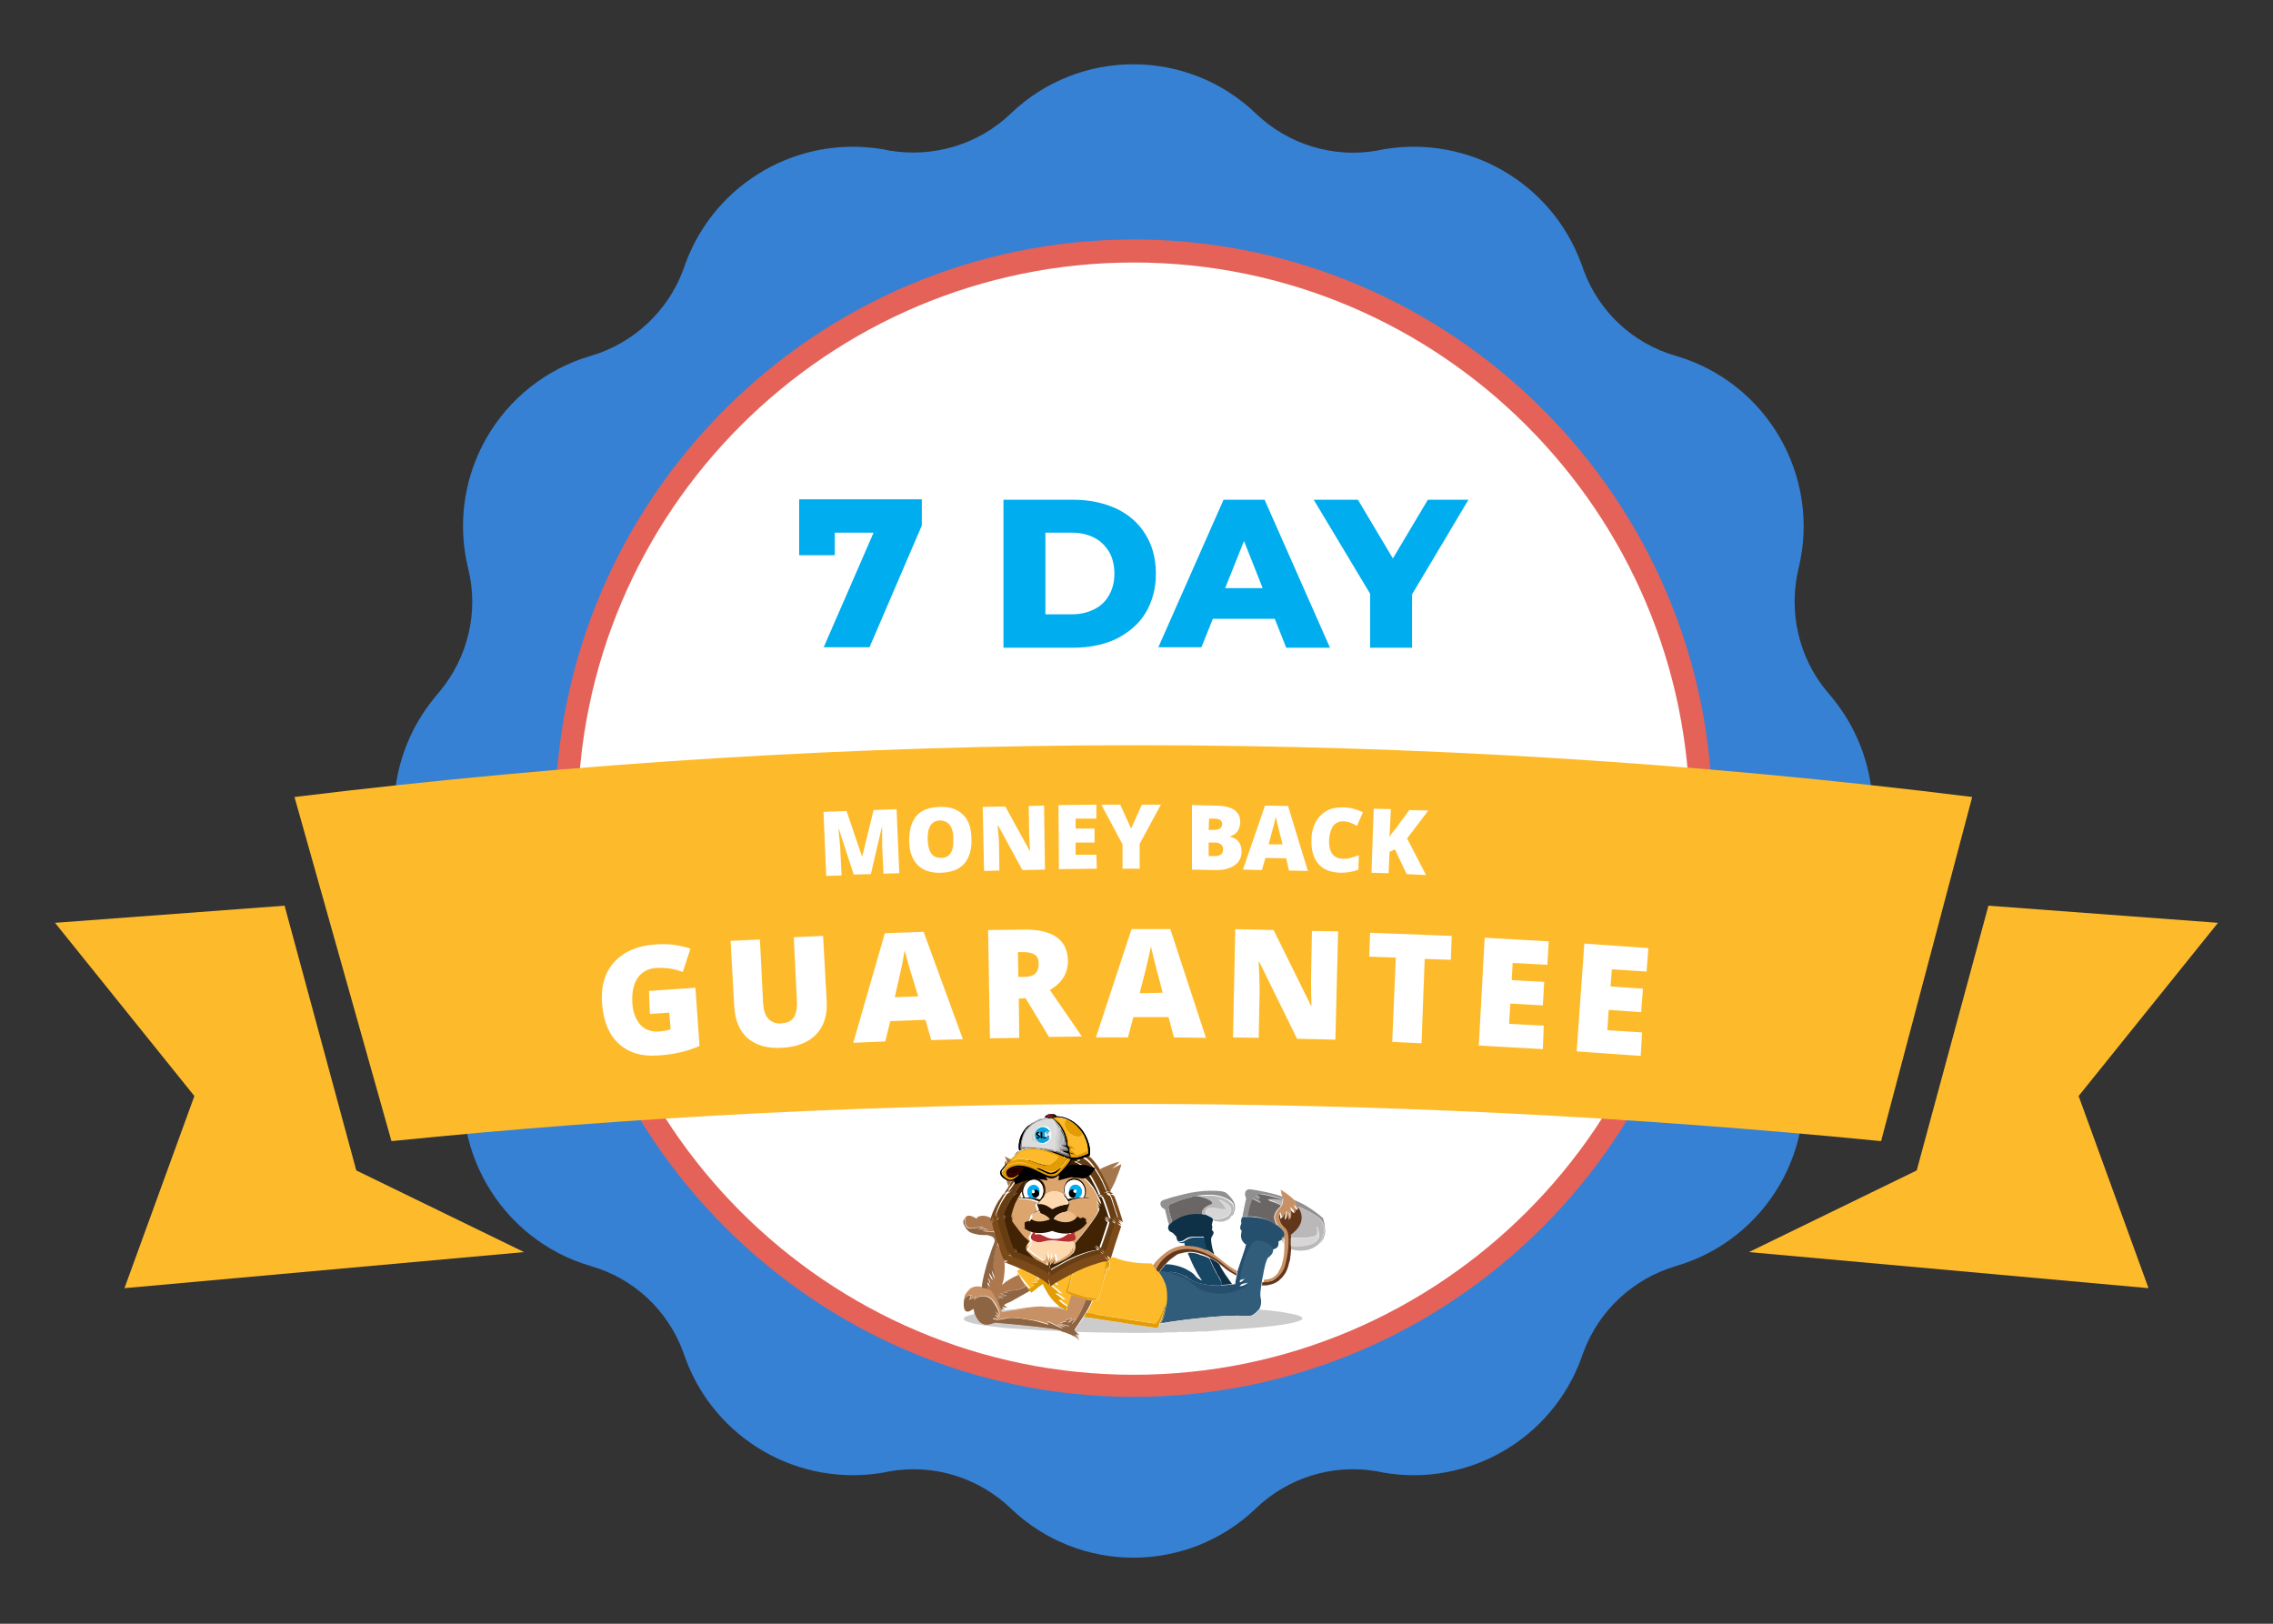 <?xml version="1.0" encoding="utf-8"?>
<!-- Generator: Adobe Illustrator 23.0.5, SVG Export Plug-In . SVG Version: 6.00 Build 0)  -->
<svg version="1.1" id="Layer_1" xmlns:xodm="http://www.corel.com/coreldraw/odm/2003"
	 xmlns="http://www.w3.org/2000/svg" xmlns:xlink="http://www.w3.org/1999/xlink" x="0px" y="0px" viewBox="0 0 504 360"
	 style="enable-background:new 0 0 504 360;" xml:space="preserve">
<rect x="0" y="0" width="504" height="360" fill="#333333" stroke="none"/>
<style type="text/css">
	.st0{fill-rule:evenodd;clip-rule:evenodd;fill:#3781D4;}
	.st1{fill-rule:evenodd;clip-rule:evenodd;fill:#FFFFFF;}
	.st2{fill:#E56258;}
	.st3{fill-rule:evenodd;clip-rule:evenodd;fill:#FDBB2C;}
	.st4{fill-rule:evenodd;clip-rule:evenodd;fill:#315D7A;}
	.st5{fill-rule:evenodd;clip-rule:evenodd;fill:#CCCCCC;}
	.st6{fill-rule:evenodd;clip-rule:evenodd;fill:#254F6C;}
	.st7{fill-rule:evenodd;clip-rule:evenodd;fill:#8E6543;}
	.st8{fill-rule:evenodd;clip-rule:evenodd;fill:#C89165;}
	.st9{fill-rule:evenodd;clip-rule:evenodd;fill:#0E3148;}
	.st10{fill-rule:evenodd;clip-rule:evenodd;fill:#184665;}
	.st11{fill-rule:evenodd;clip-rule:evenodd;fill:#AD784E;}
	.st12{fill-rule:evenodd;clip-rule:evenodd;fill:#BAB8B8;}
	.st13{fill-rule:evenodd;clip-rule:evenodd;fill:#6A6666;}
	.st14{fill-rule:evenodd;clip-rule:evenodd;fill:#62361B;}
	.st15{fill-rule:evenodd;clip-rule:evenodd;fill:#909090;}
	.st16{fill-rule:evenodd;clip-rule:evenodd;fill:#E39C03;}
	.st17{fill-rule:evenodd;clip-rule:evenodd;fill:#8F6543;}
	.st18{fill-rule:evenodd;clip-rule:evenodd;fill:#D6D6D6;}
	.st19{fill-rule:evenodd;clip-rule:evenodd;fill:#919191;}
	.st20{fill-rule:evenodd;clip-rule:evenodd;fill:#B9B6B5;}
	.st21{fill-rule:evenodd;clip-rule:evenodd;fill:#DBA56D;}
	.st22{fill-rule:evenodd;clip-rule:evenodd;fill:#422304;}
	.st23{fill-rule:evenodd;clip-rule:evenodd;fill:#673D13;}
	.st24{fill-rule:evenodd;clip-rule:evenodd;fill:#7C4A19;}
	.st25{fill-rule:evenodd;clip-rule:evenodd;fill:#FED9B0;}
	.st26{fill-rule:evenodd;clip-rule:evenodd;fill:#261301;}
	.st27{fill-rule:evenodd;clip-rule:evenodd;fill:#FEFEFE;}
	.st28{fill-rule:evenodd;clip-rule:evenodd;fill:#A4764C;}
	.st29{fill-rule:evenodd;clip-rule:evenodd;fill:#EEBD8A;}
	.st30{fill-rule:evenodd;clip-rule:evenodd;fill:#B72E2E;}
	.st31{fill-rule:evenodd;clip-rule:evenodd;fill:#06B1F2;}
	.st32{fill-rule:evenodd;clip-rule:evenodd;}
	.st33{fill-rule:evenodd;clip-rule:evenodd;fill:#ECECEC;}
	.st34{fill-rule:evenodd;clip-rule:evenodd;fill:#F9F8F6;}
	.st35{fill-rule:evenodd;clip-rule:evenodd;fill:#D1D1D1;}
	.st36{fill-rule:evenodd;clip-rule:evenodd;fill:#370000;}
	.st37{fill-rule:evenodd;clip-rule:evenodd;fill:#260000;}
	.st38{fill-rule:evenodd;clip-rule:evenodd;fill:#C9C7C6;}
	.st39{fill-rule:evenodd;clip-rule:evenodd;fill:#FAFAFA;}
	.st40{fill-rule:evenodd;clip-rule:evenodd;fill:#E1E1E1;}
	.st41{fill-rule:evenodd;clip-rule:evenodd;fill:#BEBDBD;}
	.st42{fill-rule:evenodd;clip-rule:evenodd;fill:#E6E6E6;}
	.st43{fill-rule:evenodd;clip-rule:evenodd;fill:#DCDCDC;}
	.st44{fill-rule:evenodd;clip-rule:evenodd;fill:#B4B4B4;}
	.st45{fill-rule:evenodd;clip-rule:evenodd;fill:#696666;}
	.st46{fill-rule:evenodd;clip-rule:evenodd;fill:#A4A4A4;}
	.st47{fill-rule:evenodd;clip-rule:evenodd;fill:#5A0000;}
	.st48{fill-rule:evenodd;clip-rule:evenodd;fill:#626463;}
	.st49{fill-rule:evenodd;clip-rule:evenodd;fill:#A8A7A7;}
	.st50{fill-rule:evenodd;clip-rule:evenodd;fill:#CBCBCB;}
	.st51{fill-rule:evenodd;clip-rule:evenodd;fill:#B40000;}
	.st52{fill-rule:evenodd;clip-rule:evenodd;fill:#E4E4E4;}
	.st53{fill-rule:evenodd;clip-rule:evenodd;fill:#01A3E0;}
	.st54{fill-rule:evenodd;clip-rule:evenodd;fill:#004695;}
	.st55{fill-rule:evenodd;clip-rule:evenodd;fill:#843B95;}
	.st56{fill-rule:evenodd;clip-rule:evenodd;fill:#7284C0;}
	.st57{fill-rule:evenodd;clip-rule:evenodd;fill:#01B9C5;}
	.st58{fill-rule:evenodd;clip-rule:evenodd;fill:#56B7E8;}
	.st59{fill:#261301;}
	.st60{fill-rule:evenodd;clip-rule:evenodd;fill:#00ADEF;}
	.st61{fill:#00ADEF;}
</style>
<g id="Layer_x0020_1">
	<g>
		<path class="st0" d="M224.1,25.2c15.2-14.6,39.2-14.6,54.4,0l0,0c7.1,6.8,17.1,9.9,26.8,8.2l1.5-0.3c18.8-3.2,37.2,7.4,43.8,25.3
			c0.2,0.5,0.4,1,0.5,1.4c3.4,9.3,11,16.4,20.5,19.1l0,0c20.2,5.9,32.2,26.7,27.2,47.1l0,0c-2.3,9.6,0,19.8,6.3,27.3l1,1.2
			c12.2,14.7,12.2,35.9,0,50.6c-0.3,0.4-0.6,0.8-1,1.2c-6.3,7.6-8.7,17.7-6.3,27.3l0,0c5,20.5-7,41.2-27.2,47.1l0,0
			c-9.5,2.8-17.1,9.9-20.5,19.1c-0.2,0.5-0.4,1-0.5,1.4c-6.6,17.9-25,28.5-43.8,25.3l-1.5-0.3c-9.8-1.7-19.7,1.4-26.8,8.2l0,0
			c-15.2,14.6-39.2,14.6-54.4,0l0,0c-7.1-6.8-17.1-9.9-26.8-8.2l-1.5,0.3c-18.8,3.2-37.2-7.4-43.8-25.3l-0.5-1.4
			c-3.4-9.3-11-16.4-20.5-19.1l0,0c-20.2-5.9-32.2-26.7-27.2-47.1l0,0c2.3-9.6,0-19.8-6.3-27.3l-1-1.2c-12.2-14.7-12.2-35.9,0-50.6
			l1-1.2c6.3-7.6,8.7-17.7,6.3-27.3l0,0c-5-20.5,7-41.2,27.2-47.1l0,0c9.5-2.8,17.1-9.9,20.5-19.1l0.5-1.4
			c6.6-17.9,25-28.5,43.8-25.3l1.5,0.3C207.1,35,217,32,224.1,25.2L224.1,25.2L224.1,25.2L224.1,25.2z"/>
	</g>
	<g>
		<circle class="st1" cx="251.4" cy="181.5" r="125.8"/>
		<path class="st2" d="M251.4,309.7c-70.7,0-128.3-57.6-128.3-128.3c0-70.7,57.6-128.3,128.3-128.3s128.3,57.6,128.3,128.3
			C379.6,252.2,322.1,309.7,251.4,309.7z M251.4,58.2c-68,0-123.3,55.3-123.3,123.3c0,68,55.3,123.3,123.3,123.3
			s123.3-55.3,123.3-123.3C374.6,113.5,319.3,58.2,251.4,58.2z"/>
	</g>
	<g id="_2796297223440">
		<g>
			<path class="st3" d="M437.3,176.7c-122.8-15.3-246.8-15.3-372,0L86.8,253c108.4-11,218.5-11,330.3,0L437.3,176.7L437.3,176.7z"/>
		</g>
		<g>
			<path class="st3" d="M63.1,200.8l15.9,58.7l37.2,18.1l-88.6,8L43.1,243l-30.9-38.4L63.1,200.8L63.1,200.8z M440.9,200.8
				l-15.9,58.7l-37.2,18.1l88.6,8L460.9,243l30.9-38.4L440.9,200.8L440.9,200.8L440.9,200.8z"/>
		</g>
	</g>
	<g>
		<path class="st1" d="M189.3,193.9l-3.3-10.1h-0.1c0.2,1.7,0.3,3.1,0.4,4.1l0.3,6.2l-3.4,0.1l-0.6-14.2l5.1-0.2l3.4,10h0.1
			l2.5-10.2l5.1-0.2l0.6,14.2l-3.5,0.1l-0.3-6.2c0-0.4,0-0.7,0-1.1c0-0.4,0-1.4,0-2.9h-0.1l-2.4,10.3L189.3,193.9L189.3,193.9
			L189.3,193.9z M215.4,186c0.1,2.4-0.5,4.2-1.6,5.5c-1.2,1.3-2.8,1.9-5.1,2c-2.2,0.1-4-0.5-5.2-1.7c-1.2-1.2-1.9-3-1.9-5.4
			s0.5-4.2,1.6-5.5s2.8-1.9,5.1-2c2.3-0.1,4,0.5,5.2,1.7C214.7,181.7,215.4,183.5,215.4,186L215.4,186z M205.7,186.2
			c0.1,2.7,1.1,4.1,3,4c1,0,1.7-0.4,2.1-1.1c0.5-0.7,0.6-1.7,0.6-3.1c0-1.4-0.3-2.4-0.8-3.1c-0.5-0.6-1.2-1-2.2-1
			C206.5,182,205.6,183.4,205.7,186.2L205.7,186.2L205.7,186.2z M231.7,192.8l-5,0.1l-5.4-9.9h-0.1c0.1,1.6,0.3,2.8,0.3,3.6l0.1,6.4
			l-3.4,0.1l-0.3-14.2l5-0.1l5.4,9.8h0.1c-0.1-1.4-0.2-2.6-0.2-3.5l-0.1-6.4l3.4-0.1L231.7,192.8L231.7,192.8L231.7,192.8z
			 M243.2,192.6l-8.4,0.1l-0.1-14.2l8.4-0.1l0,3.1l-4.6,0l0,2.2l4.2,0l0,3.1l-4.2,0l0,2.7l4.6,0L243.2,192.6L243.2,192.6z
			 M250.8,183.7l2.4-5.3h4.2l-4.7,8.7v5.5h-3.8v-5.4l-4.7-8.8h4.2L250.8,183.7L250.8,183.7L250.8,183.7z M264.3,178.5l5,0.1
			c1.9,0,3.3,0.3,4.3,0.9c0.9,0.6,1.4,1.5,1.4,2.7c0,0.8-0.2,1.5-0.6,2.1c-0.4,0.6-1,0.9-1.6,1.1v0.1c0.9,0.3,1.5,0.6,1.9,1.2
			c0.4,0.5,0.6,1.3,0.6,2.1c0,1.3-0.5,2.3-1.5,3s-2.3,1.1-4,1.1l-5.5-0.1L264.3,178.5L264.3,178.5L264.3,178.5z M268,184h1.2
			c0.5,0,1-0.1,1.3-0.3c0.3-0.2,0.5-0.6,0.5-1c0-0.8-0.6-1.2-1.8-1.2h-1.1L268,184z M268,186.8l0,3h1.4c1.2,0,1.8-0.5,1.8-1.5
			c0-0.5-0.1-0.8-0.5-1.1c-0.3-0.3-0.8-0.4-1.4-0.4H268L268,186.8z M285.8,193l-0.6-2.7l-4.6-0.1l-0.8,2.7l-4.2-0.1l4.9-14.2
			l5.1,0.1l4.4,14.4L285.8,193L285.8,193z M284.4,187.2l-0.6-2.3c-0.1-0.5-0.3-1.2-0.5-2c-0.2-0.8-0.3-1.4-0.4-1.8
			c-0.1,0.3-0.2,0.9-0.4,1.6c-0.2,0.8-0.6,2.2-1.2,4.5L284.4,187.2L284.4,187.2L284.4,187.2z M297.8,182.1c-0.9,0-1.6,0.3-2.2,1
			c-0.5,0.7-0.8,1.8-0.9,3.1c-0.1,2.7,0.9,4.1,3,4.2c0.6,0,1.2,0,1.8-0.2c0.6-0.2,1.2-0.4,1.8-0.6l-0.1,3.2c-1.2,0.5-2.6,0.7-4,0.7
			c-2.2-0.1-3.8-0.7-4.9-2c-1.1-1.3-1.6-3.1-1.5-5.4c0-1.5,0.4-2.8,0.9-3.8c0.6-1.1,1.4-1.9,2.4-2.5c1-0.6,2.3-0.8,3.7-0.8
			c1.5,0,3,0.4,4.4,1.1l-1.3,3c-0.5-0.3-1-0.5-1.5-0.7C299,182.2,298.4,182.1,297.8,182.1L297.8,182.1L297.8,182.1z M316.2,194
			l-4.3-0.2l-2.6-5.5l-1.2,0.6l-0.2,4.7l-3.8-0.1l0.5-14.2l3.8,0.1l-0.3,6.2c0.2-0.4,0.6-1,1.3-1.8l3.1-4.2l4.2,0.1l-4.7,6.2
			L316.2,194L316.2,194L316.2,194z M143.9,219.7l10.3-0.7l0.9,12.9c-2.7,1.2-5.8,1.9-9.1,2.1c-3.7,0.3-6.6-0.6-8.8-2.6
			c-2.2-2-3.4-5-3.7-8.9c-0.3-3.8,0.6-6.9,2.7-9.2c2.1-2.3,5.1-3.6,9-3.9c1.5-0.1,3-0.1,4.3,0.1c1.4,0.2,2.6,0.5,3.6,0.8l-1.7,5.2
			c-1.8-0.7-3.7-1-5.8-0.9c-1.9,0.1-3.3,0.9-4.2,2.2c-0.9,1.3-1.3,3.1-1.2,5.4c0.1,2.2,0.8,3.9,1.8,5c1,1.1,2.4,1.6,4.1,1.5
			c1-0.1,1.8-0.2,2.6-0.5l-0.3-3.7l-4.3,0.3L143.9,219.7L143.9,219.7z M182.5,207.5l0.8,14.4c0.2,3.1-0.6,5.6-2.3,7.4
			c-1.7,1.8-4.2,2.8-7.5,3c-3.3,0.2-5.8-0.5-7.7-2.1c-1.8-1.6-2.8-3.9-3-7.1l-0.8-14.5l6.5-0.3l0.7,14c0.1,1.7,0.5,2.9,1.2,3.6
			c0.7,0.7,1.6,1.1,2.8,1c1.3-0.1,2.3-0.5,2.8-1.3c0.5-0.8,0.8-2.1,0.7-3.8l-0.7-14L182.5,207.5L182.5,207.5L182.5,207.5z
			 M206.5,230.6l-1.3-4.5l-7.8,0.3l-1.1,4.5l-7.1,0.3l7-24.3l8.6-0.3l8.7,23.8L206.5,230.6L206.5,230.6z M203.6,220.9l-1.2-3.9
			c-0.3-0.9-0.6-2-1-3.3c-0.4-1.4-0.6-2.4-0.8-3c-0.1,0.6-0.3,1.5-0.5,2.8c-0.3,1.3-0.8,3.8-1.7,7.6L203.6,220.9L203.6,220.9z
			 M225.9,221.4l0.1,8.7l-6.5,0.1l-0.4-24l7.8-0.1c6.5-0.1,9.8,2.2,9.9,6.9c0,2.8-1.3,4.9-4,6.5l7.1,10.3l-7.3,0.1l-5.2-8.6
			L225.9,221.4L225.9,221.4z M225.8,216.6h1.2c2.3,0,3.4-1,3.3-3.1c0-1.7-1.2-2.4-3.3-2.4l-1.3,0L225.8,216.6L225.8,216.6z
			 M260.3,230l-1.2-4.5h-7.8l-1.2,4.5H243l7.9-24h8.6l7.9,24.1L260.3,230L260.3,230L260.3,230z M257.8,220.1l-1-3.9
			c-0.3-0.9-0.5-2-0.9-3.4c-0.3-1.4-0.6-2.4-0.7-3c-0.1,0.5-0.3,1.5-0.6,2.8c-0.3,1.3-0.9,3.8-1.9,7.6L257.8,220.1L257.8,220.1
			L257.8,220.1z M296.1,230.5l-8.5-0.2l-8.4-17.1h-0.1c0.1,2.7,0.2,4.7,0.2,6.1l-0.2,10.8l-5.7-0.1l0.5-24l8.5,0.2l8.3,16.8h0.1
			c-0.1-2.4-0.1-4.4-0.1-5.8l0.2-10.8l5.8,0.1L296.1,230.5L296.1,230.5L296.1,230.5z M315.2,231.3l-6.5-0.3l0.8-18.7l-5.9-0.2
			l0.2-5.3l18.1,0.7l-0.2,5.3l-5.8-0.2L315.2,231.3L315.2,231.3z M342.1,232.6l-14.2-0.8l1.3-23.9l14.2,0.8l-0.3,5.2l-7.7-0.4
			l-0.2,3.8l7.2,0.4l-0.3,5.2l-7.2-0.4l-0.3,4.5l7.7,0.4L342.1,232.6L342.1,232.6z M363.8,234.1l-14.2-1l1.7-23.9l14.2,1l-0.4,5.2
			l-7.7-0.5l-0.3,3.8l7.2,0.5l-0.4,5.2l-7.2-0.5l-0.3,4.5l7.7,0.5L363.8,234.1L363.8,234.1z"/>
	</g>
	<g id="_2796336678192">
		<g>
			<path class="st4" d="M259.5,281.9c-0.4,0-0.8,0-1.2,0c-0.4,0-0.9,0.1-1.2,0l-0.3,0.1c0.1,0.2,0.8,0.8,1.3,2.3
				c0.4,1,0.5,2.1,0.5,3.2c0,1.7-0.7,4.5-1.4,5.9c0.8-0.1,1.9-0.3,2.7-0.4c4.1-0.6,10.4-1.3,14.4-1.3c0.5,0,2.8,0.1,3.1,0
				c0.4-0.1,1.1-0.7,1.4-1c0.1-0.1,0.2-0.3,0.4-0.4c0.2-0.4,0.3-0.6,0.4-1.2c0.1-0.5,0-1.1-0.1-1.5c-0.1-0.6,0-0.9,0-1.4l0.2-1.4
				l0.1-0.7l0.1-0.6c0.2-0.6,0.4-2.9,1.1-4.4c0.2-0.4,0.2-0.2,0.6-0.6c0.5-0.5,0.7-0.8,0.7-1.5c0.6-0.1,1.1-0.8,1.1-1.6
				c0-0.1,0-0.1,0-0.2l-0.1-0.1c0,0.9-0.3,1.3-1.2,1.4c-0.2-0.4-0.8-1-1.1-1.2c-0.5-0.3-1-0.5-1.7-0.6c-1-0.1-1.4,0-1.8,0.5
				c-0.3,0.4-0.6,0.8-0.9,1.4c-0.9,1.8-1.8,5.3-1.9,7.3l1.3-0.4c-0.2,0.2-0.4,0.4-0.6,0.6c-0.2,0.2-0.5,0.4-0.7,0.7l2-0.4
				c-0.8,0.7-3,1.6-4.2,1.8c-2.4,0.6-5.4,0.2-7.4-1.2c-0.2-0.1-0.2-0.2-0.4-0.4l-1.3-1c-0.6-0.4-1.2-0.7-2-1
				c-0.4-0.1-0.9-0.2-1.2-0.4C260.1,282.4,259.7,282.1,259.5,281.9L259.5,281.9z"/>
		</g>
		<g>
			<path class="st3" d="M245.5,279.1c0.1,0.1,0.2,0.2,0.3,0.4c0.3,0.5,0.5,1.5,0.3,1.9c-0.1-0.2-0.1-0.5-0.3-0.7l0.1,1l-0.3-0.6
				c0,0,0,0,0,0l-0.1,0.6c-0.1-0.2,0-0.2-0.1-0.3c-0.2,0.9-0.8,2.8-1,3.7c-0.1,0.2-0.4,1.3-0.4,1.6c-0.1,0.4-0.3,1.2-0.5,1.5
				c-0.2,0-0.3,0-0.4-0.1c-0.4,0.2-0.3,0.2-0.8,0.2c-0.1,0.5-0.4,0.9-0.6,1.4c-0.1,0.2-0.2,0.4-0.3,0.6c-0.1,0.2-0.3,0.4-0.4,0.7
				c0.8,0.2,1.6,0.4,2.5,0.5c0.9,0.2,1.7,0.3,2.6,0.4l9.2,1.4c1.1,0.2,1.4,0.5,2.4-1.9c0.1-0.3,0.8-2,0.8-2.2
				c0.1,0.6-0.4,2.1-0.6,2.7l-0.7,1.8c0,0.1-0.1,0.2-0.1,0.3c-0.1,0.3-0.1,0.2-0.1,0.3l0.4-0.8c0.8-1.5,1.4-4.2,1.4-5.9
				c0-1.1-0.1-2.3-0.5-3.2c-0.6-1.5-1.2-2.1-1.3-2.3l-0.5-0.6c-0.2-0.2-0.6-0.7-0.7-0.9c-0.4-0.2-0.1-0.5-0.8-0.5
				c-2,0-3.4-0.1-5.3-0.5c-0.2,0-0.4-0.1-0.5-0.1c-0.7-0.2-1.4-0.4-2-0.7C246.6,278.7,245.8,279,245.5,279.1L245.5,279.1z"/>
		</g>
		<g>
			<path class="st5" d="M257.2,293.5l-0.4,0.8c-0.2,0.2-0.9,0-1.1,0c-2.2-0.3-5-0.7-7.2-1.1c-1.4-0.2-2.7-0.4-4.1-0.6
				c-1.3-0.2-2.8-0.5-4.1-0.6l-1.6,2.4c-0.2,0.3-0.5,0.6-0.1,0.9l3.9,0.1c2.8,0,9.7,0.2,12,0.1c1.3-0.1,2.7,0.1,4-0.1
				c0.6,0,1.4,0,2,0c0.4,0,0.6-0.1,1-0.1l3,0c0.3,0,0.6-0.1,1-0.1l2,0c0.3,0,0.6-0.1,1-0.1l1.5-0.1c0.2,0,0.2,0,0.5-0.1
				c2.6-0.1,5.1-0.3,7.6-0.5c0.1,0,14.1-1.1,9.9-2.7c-0.5-0.2-1.1-0.3-1.6-0.4c-1.7-0.4-3.6-0.6-5.3-0.8c-0.3,0-1.7-0.1-1.8-0.2
				c-0.1,0.1-0.3,0.3-0.4,0.4c-0.3,0.3-1,0.9-1.4,1c-0.2,0.1-2.6,0-3.1,0c-4,0-10.3,0.7-14.4,1.3
				C259.1,293.2,258.1,293.4,257.2,293.5L257.2,293.5z"/>
		</g>
		<g>
			<path class="st6" d="M274.4,281.8l-0.1,0.6l-0.1,0.6c-0.1,0.3-0.3,1.3-0.3,1.7c-0.2,0-0.5,0.1-0.7,0.1l-2.5,0.2
				c-2.1,0.1-5-0.3-6.7-1.3c-0.8-0.5-0.5-0.4-1.7-1c-0.7-0.3-1.9-0.7-2.8-0.7c0.1,0.2,0.6,0.5,0.9,0.6c0.3,0.2,0.8,0.2,1.2,0.4
				c0.8,0.3,1.4,0.6,2,1l1.3,1c0.2,0.1,0.2,0.2,0.4,0.4c2,1.3,5,1.7,7.4,1.2c1.2-0.3,3.4-1.1,4.2-1.8l-2,0.4
				c0.1-0.3,0.4-0.5,0.7-0.7c0.2-0.2,0.5-0.5,0.6-0.6l-1.3,0.4c0.1-2.1,1-5.5,1.9-7.3c0.3-0.5,0.6-1,0.9-1.4
				c0.4-0.5,0.9-0.6,1.8-0.5c0.7,0.1,1.2,0.3,1.7,0.6c0.3,0.2,0.9,0.8,1.1,1.2c0.9-0.1,1.2-0.5,1.2-1.4c0-0.1,0-0.1,0-0.3
				c0.2-0.1,0.3-0.1,0.5-0.2c0.2-0.1,0.2-0.2,0.4-0.3c0.1-0.2,0.3-0.3,0.4-0.5c0.2-0.7,0-1.1-0.4-1.5c-0.1-0.2-0.8-0.8-1-0.9
				c-0.5-0.3-0.9-0.6-1.4-0.9c-1.4-0.7-3-1-4.6-1.1c-0.4,0-0.7,0-1.1,0l-0.5,0l-0.3,0c-0.6,0.9-0.1,1.2-0.3,1.6
				c-0.1,0.3-0.2,0.4-0.2,0.8c0,0.2,0,0.3,0.1,0.4c0.1,0.2,0.2,0.1,0.2,0.3c0,0.5-0.3,1,0,1.8c0.1,0.4,0.6,1.1,1,1.2
				c-0.1,0.5-0.3,1-0.4,1.4L274.4,281.8L274.4,281.8z"/>
		</g>
		<g>
			<path class="st7" d="M238,295.9L238,295.9L238,295.9z M238.5,295.8L238.5,295.8L238.5,295.8z M237.9,295.8L237.9,295.8
				L237.9,295.8z M238.5,295.8L238.5,295.8L238.5,295.8z M237.9,295.8L237.9,295.8z M238.4,295.7L238.4,295.7z M213.8,288
				c-0.2,1.1-0.3,3.3,1.2,2.7c0.4-0.2,0.8-0.5,0.9-0.5c0,0.2,0,0.4,0.1,0.6c0,0.2,0.1,0.4,0.1,0.6c0.2,0.2,0.9,3,3.5,2.3
				c1.4-0.4,0.6-0.4,2.5-0.2c2.5,0.2,12.3,1.1,13.3,1.7c0.8,0.2,1.5,0.5,2.2,0.8c0.1,0.1,0.2,0.1,0.3,0.2c0.1,0.1,0.2,0.1,0.3,0.2
				c-0.1-0.1-0.2-0.3-0.3-0.4c0.2,0.1,1.1,0.9,1.4,1.1c-0.1-0.3-0.3-0.4-0.4-0.6c-0.2-0.3-0.4-0.4-0.5-0.6c0.3,0.1,0.6,0.5,0.9,0.6
				l-0.7-0.7c0.2,0,0.4,0.2,0.7,0.2c-0.1-0.2-0.4-0.3-0.8-0.8c-0.4-0.3-0.1-0.6,0.1-0.9l1.6-2.4c0.1-0.2,0.2-0.3,0.3-0.5
				c0.1-0.1,0.2-0.4,0.3-0.4c0.1-0.2,0.2-0.5,0.4-0.7c0.1-0.2,0.2-0.4,0.3-0.6c0.2-0.4,0.5-0.9,0.6-1.4l-1.4-0.2
				c-0.2,1-2,4.9-3.1,5.5c0.2-0.3,0.7-0.9,0.8-1.2c-0.5,0.2-1.1,0.8-1.6,0.9c0.2-0.4,0.6-0.7,0.8-1l-1.7,0.6c0.1,0,0.2,0,0.3,0
				c0.3,0-0.1-0.1,0.3,0.1c0,0,0,0,0,0c-0.2,0-1.3,0.3-1.5,0.4c0.7,0.3,1.6,0.4,2.2,0.7c-0.6,0-1.4-0.4-2-0.5c0.2,0.1,0.9,0.6,1,0.7
				l-1.8-0.7l1.3,1c-0.7-0.2-2.9-1.4-3.6-1.6l0.4,0.7c-0.7-0.2-1.7-0.5-2.8-0.8c-1.3-0.3-5.3-1-6.5-0.6c-0.8,0.2-2.5,0.6-3.1,0
				l1.3,0c-0.1-0.2-0.3-0.3-0.4-0.4c-0.2-0.1-0.3-0.2-0.4-0.4l1.1,0.5l-1.1-1.3c0.1,0.1,0.3,0.3,0.5,0.4c0.1,0.1,0.4,0.3,0.5,0.4
				c0-0.7-1.2-2.8-1.8-3.4c-0.5-0.4-1.1-0.8-2-0.7c-1,0.1-1.4,0.5-1.9,0.8c0.1-0.3,0.3-0.4,0.4-0.7l-1.4,0.7l0.4-1
				C214.4,287.2,214.1,287.6,213.8,288L213.8,288z"/>
		</g>
		<g>
			<path class="st8" d="M213.8,288c0.4-0.4,0.6-0.8,1.6-0.9l-0.4,1l1.4-0.7c-0.1,0.3-0.3,0.4-0.4,0.7c0.5-0.2,0.9-0.7,1.9-0.8
				c0.9-0.1,1.5,0.3,2,0.7c0.7,0.6,1.8,2.7,1.8,3.4c-0.1-0.1-0.4-0.3-0.5-0.4c-0.1-0.1-0.3-0.3-0.5-0.4l1.1,1.3l-1.1-0.5
				c0.1,0.1,0.2,0.2,0.4,0.4c0.1,0.1,0.3,0.2,0.4,0.4l-1.3,0c0.6,0.6,2.3,0.2,3.1,0c1.2-0.3,5.2,0.4,6.5,0.6
				c1.1,0.2,2.1,0.6,2.8,0.8l-0.4-0.7c0.7,0.2,2.9,1.4,3.6,1.6l-1.3-1l1.8,0.7c-0.1-0.1-0.9-0.5-1-0.7c0.6,0.1,1.4,0.5,2,0.5
				c-0.6-0.3-1.5-0.4-2.2-0.7c0.1-0.1,1.2-0.4,1.5-0.4c0,0,0,0,0,0c-0.3-0.1,0.1,0-0.3-0.1c-0.1,0-0.2,0-0.3,0l1.7-0.6
				c-0.2,0.3-0.6,0.7-0.8,1c0.5-0.1,1.1-0.7,1.6-0.9c-0.1,0.3-0.6,0.9-0.8,1.2c1.1-0.6,2.9-4.5,3.1-5.5c-0.6-0.2-1.1-0.3-1.7-0.5
				c-0.3-0.1-0.6-0.2-0.9-0.2c-0.3-0.1-0.6-0.2-0.8-0.3c-0.3,0.8-0.5,1.4-0.7,2.3l-0.1,1.2c-0.1,0-0.1,0-0.1-0.1
				c-0.8-0.3-1.3-0.5-2.3-0.6c-0.9-0.1-1.8-0.1-2.7-0.1c-0.7-0.1-1.3,0-1.9,0l-1.8,0.2l-4.3,0.6c-0.3,0.1-1,0.2-1.3,0.2
				c-0.2-0.5,0.1-0.2,0-0.4l0-0.1c-0.1,0-0.1,0-0.2-0.1c-0.2-0.3-0.3-0.8-0.5-1.1c-0.1-0.2-0.2-0.4-0.2-0.6
				c-0.1-0.2-0.2-0.3-0.3-0.5c-0.3-0.4-0.6-1.1-0.9-1.5c-0.2-0.2-0.4-0.4-0.6-0.6c-0.3-0.2-0.7-0.2-0.9-0.3l-1-0.2
				c-1-0.2-1.8-0.1-2.6,0.5C214.4,286.5,213.8,287,213.8,288L213.8,288z"/>
		</g>
		<g>
			<path class="st9" d="M259.9,270.9c-0.1,0.1-0.2,0.2-0.4,0.3c-0.2,0.2-0.2,0.2-0.3,0.3c-0.1,0.3-0.2,0.5-0.2,0.8
				c0.1,0.3,0.2,0.6,0.4,0.7c0.2,0.2,0.6,0.2,0.9,0.6c0.1,0.1,0.1,0.2,0.3,0.3c0.5,0.4,0.2,1.2,0.9,1.3c0.6,0.1,1.2-0.4,1.5-0.6
				c0.9-0.6,2.8-0.4,3.9-0.4c0.1,1.3,0.2,1.7,0.5,2.8c0.1,0.1,0.7,0.4,0.9,0.5c0.3,0.2,0.6,0.4,0.9,0.6c0-0.2-0.1-0.5-0.2-0.7
				c-0.2-0.7-0.6-2.3-0.4-3c0.1-0.4,1-1.1,0.1-1.7c0.2-0.8,0.1-0.6,0-1.2c0-0.2,0.1-0.2,0.2-0.8l0.1-0.3c-0.1-0.1-0.2-0.4-0.3-0.5
				c-0.1,0-0.1,0-0.2-0.1c-0.4-0.2-1.2-0.6-1.2-0.6l-0.9-0.2c-1.5-0.1-2.4-0.1-3.8,0.3c-0.9,0.2-1.9,0.8-2.7,1.3L259.9,270.9
				L259.9,270.9z"/>
		</g>
		<g>
			<path class="st3" d="M237.6,281.9c-0.1,0.3-0.1,0.5-0.2,0.8c-0.1,0.2-0.2,0.5-0.1,0.7c0.1-0.4,0.3-0.9,0.5-1.2
				c0,0.7-0.8,3.3-1,4.1c2.1,0.6,3.9,1.5,6.4,1.5c0,0.2-0.1,0.3-0.1,0.3c0.1,0.1,0.2,0.1,0.4,0.1c0.2-0.3,0.4-1.1,0.5-1.5
				c0.1-0.3,0.3-1.4,0.4-1.6c0-0.4,0.2-1,0.3-1.4c0.2-1.1,0.5-2.6,0.6-3.7c0-0.4,0.1-0.7-0.1-0.7c-0.6,0.1-1.4,0.4-2,0.6
				c-0.7,0.2-1.3,0.4-1.9,0.7C240.5,280.7,237.9,281.6,237.6,281.9L237.6,281.9z"/>
		</g>
		<g>
			<path class="st10" d="M266.4,283.8L266.4,283.8z M263.4,277.8c0,0.2,0.2,0.6,0.3,0.8l0.7,1.6c0.1,0.2,0.1,0.2,0.2,0.4
				c0.1,0.2,0.1,0.3,0.2,0.4l0.8,1.5c0.3,0.5,0.8,1.2,0.9,1.4c-0.2,0-0.7-0.4-0.9-0.5c-0.3-0.2-0.5-0.4-0.7-0.7
				c-0.6-0.6-1-0.8-1.7-1.2c-1.2-0.7-3.2-1.2-4.5-1.2c-0.3,0.1-0.2-0.1-0.5,0.3c-0.1,0.2-0.2,0.3-0.4,0.5c-0.2,0.2-0.5,0.7-0.7,0.9
				c0.3,0,0.8,0,1.2,0c0.4,0,0.8,0.1,1.2,0c0.9,0,2.1,0.4,2.8,0.7c1.2,0.5,0.9,0.5,1.7,1c1.6,1,4.5,1.4,6.7,1.3
				c0.5-0.4-0.1-1.1-0.3-1.5c-0.3-0.5-0.5-0.9-0.8-1.4c-0.3-0.5-1.3-2.6-1.4-3c-0.2-0.3-1.7-0.8-2.2-0.9
				C265.6,277.9,263.9,277.6,263.4,277.8L263.4,277.8z"/>
		</g>
		<g>
			<path class="st11" d="M222.2,284.8l0,0.1L222.2,284.8z M218.6,285.7c0.2,0.1,0.5,0.1,0.9,0.3c0.2,0.1,0.4,0.4,0.6,0.6
				c0.3,0.4,0.5,1.1,0.9,1.5c0.1-0.1,0.3-0.1,0.6-0.2c0.2,0,0.5-0.1,0.7-0.1c0,0,0,0-0.1-0.1l-0.4-0.1c-0.2-0.1-0.4-0.1-0.5-0.2
				l1.8-0.1c-0.1-0.1,0.1,0-0.1-0.1l-1.2-0.4l1.8-0.3c0,0,0,0,0,0c0,0,0,0,0,0c-0.1,0-0.1,0-0.1,0c-0.2-0.1-0.5,0-0.7-0.2
				c0.8-0.1,1.8-0.2,2.6-0.3c0.5-0.1,1.8-0.6,2-0.9c-0.1-0.2-0.2-0.4-0.4-0.6c-0.1-0.2-0.2-0.4-0.4-0.6c-0.1-0.2-0.6-1.1-0.7-1.2
				c-0.7,0.1-2.3,1.1-2.9,1.5l-0.8,0.7l0.3-1.1c0.2-0.9,0.4-3.1,0.2-4c-0.1-0.1,0.4-0.3,0.3-0.3l-0.4,0.1l0.5-0.3
				c0.2,0-0.5,0.2-0.3,0.1c-0.2-0.2,0.6,0,0.3-0.1l-0.4-0.3l0-0.2c-0.2-0.1-0.2-1-0.5-1.2l-1-1.7c-0.2,0.1-0.2,0.5-0.3,0.8
				c-0.3,0.9-0.5,1.8-0.6,2.8c-0.3,2.4,0.3,2.9,0.2,4l-0.7-1.6l0.3,2l-0.9-1.4l0.4,2.1c0,0,0,0,0,0l-0.7-1.1l0.6,1.8
				c-0.3-0.3-0.5-0.7-0.6-0.7l-0.1,1.4C218.7,285.7,218.9,285.7,218.6,285.7L218.6,285.7z"/>
		</g>
		<g>
			<path class="st12" d="M291.9,271.9c0.4,0.4,0.7,1.5,0.6,2.2c-0.3,1.6-2.3,2-3.6,2.1c-0.7,0.1-2,0.2-2.6-0.1l0-1.7
				c1.4-0.1,2.8,0.2,4.2-0.1C292,274.2,292.4,273.5,291.9,271.9L291.9,271.9z M286.2,276.9c1.4,0.6,3.7,0.5,5.1-0.3
				c0.3-0.2,1-0.6,1.2-0.9c0.3-0.4,0.5-0.6,0.7-1.2c0.6-1.5,0.5-3.3-0.6-4.3c-0.5-0.5-1.6-1.1-2.3-1.5c-0.4-0.2-2.1-1.1-2.5-1.2
				c2.2,3.6-1.7,5.9-1.7,6.1c0,0.6,0.1,1.1,0.1,1.6C286.1,275.5,286.1,276.8,286.2,276.9L286.2,276.9z"/>
		</g>
		<g>
			<path class="st13" d="M259.9,270.9l0.2-0.1c0.8-0.5,1.8-1.1,2.7-1.3c1.4-0.4,2.3-0.4,3.8-0.3c-0.3-1.4,1.6-2,2.3-2.3
				c0-0.6-0.8-1-1.4-1.2c-0.5-0.2-1.5-0.5-2-0.5c-0.6-0.1-0.7,0-1.4,0.2c-1.2,0.3-2.6,0.7-3.7,1.2c-1.3,0.5-1.5,0.4-1.2,1.9
				C259.4,269.4,259.9,270.6,259.9,270.9L259.9,270.9z"/>
		</g>
		<g>
			<path class="st13" d="M276,269.7c0.4,0,0.7,0,1.1,0c1.6,0,3.2,0.4,4.6,1.1c0.5,0.3,0.9,0.6,1.4,0.9c-0.2-0.7-1.3-1.8,0.2-3.6
				c0.2-0.2,0.7-0.6,0.7-0.9c-0.5-0.2-0.8-0.4-1.4-0.6c-0.4-0.1-1.2-0.4-1.5-0.6c1.1-0.2,2.1,0,3.1,0.2c0.1-0.1,0.2,0.1,0.1-0.2
				c-0.1-0.2-4.5-1.4-5.6-1.3c0.1,0.1,0.6,0.8,0.6,1c-0.4-0.1-0.7-0.4-1.1-0.6c0.2,0.3,1.1,1.2,1.3,1.6l-2-1
				c-0.2,0.6-0.4,1.2-0.6,1.9c-0.2,0.6-0.3,1.4-0.4,2.1L276,269.7L276,269.7z"/>
		</g>
		<g>
			<path class="st14" d="M279.9,284.3l-0.1,0.7c0.1,0,0.3,0,0.4,0c0.1,0,0.2,0,0.3,0c0.4,0,0.8-0.1,1.2-0.2c0.5-0.1,1.2-0.4,1.6-0.7
				c0.1-0.1,0.2-0.1,0.3-0.2c0,0,0.1-0.1,0.1-0.1c0.3-0.3,0.3-0.3,0.6-0.6l0.4-0.5c0.5-0.6,0.9-1.6,1.1-2.6c0.1-0.3,0.1-0.4,0.2-0.7
				c0.1-0.3,0.1-0.5,0.1-0.8c0.1-0.3,0.1-0.5,0.1-0.8c0-0.2,0.1-0.6,0.1-0.8c-0.1-0.2,0-1.4,0-1.6c0-0.6,0-1.1-0.1-1.6
				c0.1-0.2,4-2.5,1.7-6.1l-0.2-0.2c-0.1,0.1,0,0.4-0.1,0.8l-0.2-0.1c-0.2-0.2-0.6-0.8-0.8-1c0.1,0.6,0.4,1.2,0.4,1.8
				c-0.5-0.2-0.9-0.9-1.2-1.2c0.2,0.7,0.4,2,0,2.7l-0.1-1.9c-0.3,0.4-0.4,1.6-0.8,1.8c-0.1-0.5,0.2-1.2,0.2-1.7c0,0,0,0-0.1,0.1
				c0,0-0.1,0.1-0.1,0.1l-0.4,0.6c-0.1,0.2-0.3,0.6-0.5,0.7c-0.1,0-0.1,0-0.1-0.3c-0.1-0.3-0.1-0.7-0.3-0.9
				c-0.5,0.6-0.2,1.7,0.1,2.3c0.5,1,1.1,1.4,1.3,1.6c0.9,1.6,0.2,5.7-0.3,7.7c-0.3,1.4-1.3,2.6-2.5,3.3
				C281.4,284.2,281,284.1,279.9,284.3L279.9,284.3z"/>
		</g>
		<g>
			<path class="st8" d="M284.3,265.2c0.2,0.2,0.3,0.7,0.2,1c0,0.3-0.1,0.9-0.3,1c-0.1,0.4-0.5,0.7-0.7,0.9c-1.6,1.8-0.4,2.9-0.2,3.6
				c0.2,0.1,0.9,0.7,1,0.9c0.3,0.4,0.6,0.8,0.4,1.5c0,0.3,0,0.6,0.1,0.8l0,0.7c0,0.1,0,0,0,0.1c0,2.1-0.1,3-0.6,4.8
				c-0.1,0.4-0.6,1.3-0.8,1.6l0,0.1c-0.8,0.9-1.5,1.5-3.1,1.5l-0.1,0.6c1-0.1,1.4-0.1,2.3-0.6c1.2-0.7,2.2-1.9,2.5-3.3
				c0.5-1.9,1.2-6.1,0.3-7.7c-0.1-0.3-0.8-0.7-1.3-1.6c-0.3-0.6-0.6-1.7-0.1-2.3c0.1,0.2,0.2,0.6,0.3,0.9c0.1,0.2,0.1,0.2,0.1,0.3
				c0.2-0.1,0.4-0.5,0.5-0.7l0.4-0.6c0,0,0.1-0.1,0.1-0.1c0-0.1,0,0,0.1-0.1c-0.1,0.5-0.3,1.2-0.2,1.7c0.3-0.3,0.5-1.4,0.8-1.8
				l0.1,1.9c0.4-0.7,0.2-2,0-2.7c0.3,0.2,0.8,1,1.2,1.2c0-0.6-0.3-1.3-0.4-1.8c0.2,0.2,0.6,0.8,0.8,1l0.2,0.1c0-0.4,0-0.7,0.1-0.8
				c-0.1-0.2-0.3-0.4-0.5-0.6c-0.2-0.2-0.4-0.4-0.6-0.7c-0.5-0.6-2.6-2.2-3-2.2c0,0.2,0.1,0.2,0.2,0.3
				C284,264.4,284.2,264.8,284.3,265.2L284.3,265.2z"/>
		</g>
		<g>
			<path class="st15" d="M259.2,271.6c0.1-0.1,0.2-0.2,0.3-0.3c0.1-0.1,0.2-0.2,0.4-0.3c0-0.3-0.5-1.6-0.7-2.5
				c-0.3-1.5-0.2-1.3,1.2-1.9c1.1-0.4,2.5-0.9,3.7-1.2c0.7-0.2,0.8-0.2,1.4-0.2l-0.1-0.1c2.2-0.3,4.1-0.4,6.1,0.4
				c0.7,0.3,1.7,0.8,2,1.5c0.4,1-0.1,2.1-0.6,2.7c0.1-0.1,0.2-0.1,0.3-0.2c0.3-0.3,0.4-0.5,0.5-1c0.2-0.6,0.2-1.1,0-1.7
				c-0.3-0.9-1.1-1.7-1.8-2.3c-0.3-0.2-0.3-0.2-0.7-0.3c-0.8-0.2-2-0.2-2.9-0.2c-1.6,0-3.9,0.3-5.5,0.7c-0.3,0.1-0.5,0.1-0.8,0.2
				c-0.8,0.2-2.5,0.6-3.2,0.9c-0.2,0.1-0.2,0.1-0.4,0.1c-0.3,0.1-0.9,0.3-1,0.6c-0.2,0.4-0.1,1,0.5,1.4c0.5,0.3,0.3,0,0.5,0.6
				c0.1,0.5,0.3,1.1,0.4,1.6c0.1,0.3,0.1,0.5,0.2,0.8C259.1,271.1,259.2,271.3,259.2,271.6L259.2,271.6z"/>
		</g>
		<g>
			<path class="st7" d="M217.7,285.5l1,0.2c0.2,0,0.1,0,0.2,0l0.1-1.4c0.1,0,0.4,0.4,0.6,0.7l-0.6-1.8l0.7,1.1c0,0,0,0,0,0l-0.4-2.1
				l0.9,1.4l-0.3-2l0.7,1.6c0-1.1-0.5-1.7-0.2-4c0.1-1,0.3-1.8,0.6-2.8c0.1-0.2,0.1-0.6,0.3-0.8l-0.5-2.1c-0.1,0.1,0,0-0.4-0.3
				c-0.2-0.1-0.3-0.1-0.6-0.1c-0.4,0-1.1,0-1.5,0l0.9-0.3l-1.4,0.1c0,0,0,0,0,0l0.5-0.2c0.1,0,0.2-0.1,0.3-0.1l0.3-0.1c0,0,0,0,0,0
				l-2,0.1c0.3-0.2,0.9-0.4,1.2-0.5c-2.1,0-3.3,0.9-4-0.4c-0.2-0.5-0.1-1.3-0.2-1.5c-0.3,0.2-0.4,0.8-0.2,1.2
				c0.2,0.6,0.8,1.5,1.4,1.8c0.4,0.2,0.7,0.3,1.2,0.4c1.5,0.4,2.3,0.1,2.9,0.3c0.3,0.1,0.7,0.2,1,0.4c0,0,0,0,0,0c0,0,0,0,0,0
				c0.7,0.7,0.2,1.3-0.2,2.4l-0.8,2.4c-0.1,0.4-0.3,0.8-0.4,1.2C218.5,281.5,217.7,284.1,217.7,285.5L217.7,285.5z"/>
		</g>
		<g>
			<path class="st16" d="M225.9,282.6c0.1,0.1,0.6,1,0.7,1.2c0.1,0.2,0.2,0.4,0.4,0.6c0.1,0.2,0.3,0.4,0.4,0.6
				c0.1,0.1,0.8,1,0.8,1.1c0.1,0.2,0.4,0.3,0.5,0.5c0.4-0.3,2.3-1.9,2.6-1.9c0,0.4,0.5,1.1,0.7,1.5c0.5,1,1.6,2.4,2.4,3
				c0.1,0.1,0.2,0.1,0.3,0.3c0.1,0.1,0.2,0.2,0.3,0.3l1.4,0.9c0,0,0,0.1,0.1,0.1l0.1-1.2c-0.6-0.2-1.7-1.1-1.9-1.4l1.3,0.1l-2.1-1.6
				l1.4,0.3l-1.3-1.1c-0.2-0.2-0.4-0.4-0.7-0.6c-0.2-0.1-0.6-0.4-0.7-0.6l1.7,0.4c-0.2-0.4-0.5-0.5-0.6-0.9
				c-0.1,0.1-0.4,0.4-0.6,0.5c-0.3-0.4-1.9-1.6-2.6-1.9l-0.1,1c-0.3-0.2-0.9-0.8-1.1-0.9l0.6,0.8c0.1,0.2,0.1,0.1,0.2,0.3l-1.1-0.2
				c0.1,0.1,1,0.5,1,0.6l-1.5,0.1l0.7,0.5c-0.2,0.2-0.8,0.6-1,0.7c-0.6-0.5-2.4-3-2.7-3.3C225.9,282.5,225.9,282.5,225.9,282.6
				L225.9,282.6z"/>
		</g>
		<g>
			<path class="st11" d="M216.6,270.3L216.6,270.3z M214,270.1c0.1,0.2,0,1,0.2,1.5c0.7,1.3,1.9,0.4,4,0.4c-0.4,0.2-0.9,0.3-1.2,0.5
				l2-0.1c0,0,0,0,0,0l-0.3,0.1c-0.1,0-0.2,0.1-0.3,0.1l-0.5,0.2c0,0,0,0,0,0l1.4-0.1l-0.9,0.3c0.3,0.1,1.1,0,1.5,0
				c0.3,0,0.4,0,0.6,0.1c0.4,0.2,0.2,0.4,0.4,0.3c0-0.4-0.5-2.4-0.6-2.9l-0.1-0.1c-0.3-0.2-0.5-0.4-0.8-0.5
				c-0.8-0.4-1.8-0.5-2.6-0.1c-0.2,0.1-0.2,0.2-0.2,0.4c-0.4-0.2-0.9-0.5-1.3-0.6c-0.3-0.1-0.5-0.1-0.8,0c-0.2,0-0.2,0.1-0.3,0.2
				C214.1,269.9,214,269.9,214,270.1L214,270.1z"/>
		</g>
		<g>
			<path class="st5" d="M235.4,295.1c-1-0.6-10.8-1.5-13.3-1.7c-1.9-0.2-1.1-0.2-2.5,0.2c-2.6,0.7-3.3-2.1-3.5-2.3
				c-0.1,0.1-0.5,0.2-0.7,0.2c-0.4,0.1-1.7,0.4-1.7,0.9c0,0.4,0.7,0.6,1,0.7c0.4,0.1,1,0.3,1.4,0.4c1.6,0.3,6.1,0.9,7.7,1l8.2,0.5
				C233.1,295,234.3,295.1,235.4,295.1z"/>
		</g>
		<g>
			<path class="st12" d="M265.4,265.2c0.5,0,1.6,0.3,2,0.5c0.5,0.2,1.4,0.6,1.4,1.2c-0.7,0.3-2.5,0.9-2.3,2.3l0.9,0.2
				c-0.2-0.5-0.1-1,0.2-1.3c0.8-0.8,3.3,0.3,4.2,0c0-0.5-0.7-1.3-1.1-1.7l-0.4-0.3c-0.1-0.1,0,0-0.1-0.1c0.8,0.1,3.4,1.2,2.7,2.8
				c-0.5,1.2-2.4,1.7-4,1.4c0.1,0.1,0.2,0.4,0.3,0.5c0.5,0,1.2,0.3,2.1,0.1c0.4-0.1,1.1-0.4,1.4-0.7c0.2-0.2,0.1,0,0.1-0.2
				c0.5-0.6,1-1.8,0.6-2.7c-0.3-0.6-1.3-1.2-2-1.5c-2-0.8-3.9-0.7-6.1-0.4L265.4,265.2L265.4,265.2z"/>
		</g>
		<g>
			<path class="st16" d="M240.9,291c-0.1,0.1-0.2,0.3-0.3,0.5c-0.1,0.2-0.2,0.3-0.3,0.5c1.3,0.1,2.8,0.4,4.1,0.6
				c1.4,0.2,2.7,0.4,4.1,0.6c2.2,0.4,5,0.8,7.2,1.1c0.2,0,0.9,0.2,1.1,0c0-0.1,0,0,0.1-0.3c0-0.1,0.1-0.2,0.1-0.3l0.7-1.8
				c0.2-0.6,0.7-2.1,0.6-2.7c0,0.2-0.6,1.9-0.8,2.2c-1,2.4-1.2,2.1-2.4,1.9l-9.2-1.4c-0.9-0.1-1.7-0.3-2.6-0.4
				C242.6,291.3,241.7,291.1,240.9,291L240.9,291z"/>
		</g>
		<g>
			<path class="st14" d="M256.3,281.4l0.5,0.6l0.3-0.1c0.1-0.2,0.5-0.7,0.7-0.9c0.1-0.2,0.2-0.3,0.4-0.5c0.3-0.4,0.2-0.2,0.5-0.3
				h-0.2c0.2-0.2,0.7-0.7,0.9-0.9l1.1-0.8c0.1-0.1,0.2-0.1,0.3-0.2c0.1-0.1,0.1-0.1,0.3-0.2c0.3-0.1,0.4-0.2,0.7-0.2
				c0.2-0.1,0.5-0.1,0.7-0.2l0.8-0.1c0.5-0.2,2.2,0.1,2.7,0.3c0.4,0.1,1.9,0.6,2.2,0.9c0.3,0.1,0.8,0.4,1.1,0.6
				c0.2,0.1,0.3,0.2,0.5,0.3c0.2,0.1,0.3,0.2,0.5,0.4l0.1,0.1c0.2,0.1,1.5,1.3,2.2,1.7l1.5,0.9l0.1-0.6c-0.8-0.3-2.3-1.6-3.1-2.2
				c-1.5-1.2-3.8-2.5-5.7-3c-3.5-0.9-6.5,0.4-8.4,3.1L256.3,281.4L256.3,281.4z"/>
		</g>
		<g>
			<path class="st15" d="M275.5,269.7l0.5,0l0.7,0c0.1-0.7,0.2-1.4,0.4-2.1c0.2-0.7,0.4-1.3,0.6-1.9l2,1c-0.2-0.4-1.1-1.3-1.3-1.6
				c0.4,0.2,0.7,0.5,1.1,0.6c-0.1-0.1-0.6-0.9-0.6-1c1.1-0.2,5.5,1,5.6,1.3c0.1,0.3,0,0.1-0.1,0.2c0,0.1,0,0.1,0.1,0.1
				c0.1-0.3,0-0.9-0.2-1c-1.8-0.7-4.9-1.3-6.9-1.6c-1.4-0.2-1.5,1-1.2,1.7c0.2,0.4,0.1,0.3,0,0.8
				C276.1,266.5,275.6,269.2,275.5,269.7L275.5,269.7z"/>
		</g>
		<g>
			<path class="st3" d="M234,284c0,0.3,0.4,0.4,0.6,0.9l-1.7-0.4c0.1,0.2,0.5,0.5,0.7,0.6c0.2,0.2,0.4,0.4,0.7,0.6l1.3,1.1l-1.4-0.3
				l2.1,1.6l-1.3-0.1c0.2,0.4,1.4,1.3,1.9,1.4c0.2-0.9,0.4-1.5,0.7-2.3c-0.3-0.2-0.8-0.3-1.1-0.6c0-0.3,0.3-1.2,0.4-1.6
				c0.1-0.5,0.3-1.1,0.5-1.6c-0.1-0.1,0.1-0.5,0.1-0.7c0.1-0.2,0.1-0.5,0.2-0.8c-0.5,0.1-1.4,0.7-1.9,1
				C235.1,283.2,234.5,283.6,234,284L234,284z"/>
		</g>
		<g>
			<path class="st8" d="M255.6,280.5c0.1,0.2,0.5,0.8,0.7,0.9l0.7-1.1c1.9-2.7,4.9-4,8.4-3.1c2,0.5,4.3,1.8,5.7,3
				c0.7,0.6,2.3,1.9,3.1,2.2l0.1-0.6l-1-0.6c-0.8-0.5-1.5-1-2.2-1.6l-1.8-1.4c-0.3-0.2-0.6-0.4-0.9-0.6c-0.2-0.1-0.8-0.4-0.9-0.5
				c-0.7-0.2-1.5-0.8-3.4-0.9c-0.3,0-1.2,0.1-1.4-0.1c-0.3,0.1-2.2,0.1-4.2,1.6c-0.4,0.3-0.5,0.4-1,0.8c0,0,0,0,0,0c0,0,0,0,0,0
				l-1.2,1.2c-0.1,0.1-0.2,0.2-0.3,0.4l-0.1,0.1C255.7,280.5,255.8,280.5,255.6,280.5L255.6,280.5z"/>
		</g>
		<g>
			<path class="st17" d="M222.4,289.8l-0.1,0L222.4,289.8z M222.1,289.8L222.1,289.8z M221,288.1c0.1,0.2,0.2,0.3,0.3,0.5
				c0.1,0.2,0.1,0.4,0.2,0.6c0.2,0.4,0.3,0.8,0.5,1.1c0.1,0,0.1,0,0.2,0.1h0.1c-0.1-0.2-0.1-0.1-0.1-0.3c0.2,0.1,0.3,0.2,0.5,0.3
				v-0.1l-0.5-0.6c0.3,0,0.2,0.1,0.5,0.2c0,0,0,0,0,0l-0.1-0.1c0.3,0,0.4,0.2,0.7,0.2c-0.1-0.2-0.5-0.5-0.6-0.6
				c-0.1-0.1,0,0-0.1-0.1c0.5-0.3,1-0.5,1.5-0.7l3.9-2.2c0.1-0.1,0.3-0.2,0.3-0.2c0-0.1-0.7-0.9-0.8-1.1c-0.2,0.3-1.5,0.8-2,0.9
				c-0.8,0.1-1.8,0.2-2.6,0.3c0.2,0.2,0.4,0.1,0.7,0.2c0.1,0,0.1,0,0.1,0c0,0,0,0,0,0c0,0,0,0,0,0l-1.8,0.3l1.2,0.4
				c0.2,0.1,0,0,0.1,0.1l-1.8,0.1c0.1,0.1,0.3,0.1,0.5,0.2l0.4,0.1c0.1,0,0.1,0,0.1,0.1c-0.2,0-0.5,0.1-0.7,0.1
				C221.3,288,221.1,288,221,288.1L221,288.1z"/>
		</g>
		<g>
			<path class="st3" d="M225.8,282.3c0.3,0.3,2.2,2.8,2.7,3.3c0.2-0.1,0.9-0.6,1-0.7l-0.7-0.5l1.5-0.1c0-0.1-0.9-0.5-1-0.6l1.1,0.2
				c-0.1-0.2-0.1-0.2-0.2-0.3l-0.6-0.8c0.2,0.1,0.8,0.7,1.1,0.9l0.1-1c-0.5-0.3-3.4-1.6-4-1.7l-1.3,0.8L225.8,282.3L225.8,282.3z"/>
		</g>
		<g>
			<path class="st18" d="M267.5,269.4c0,0,0.9,0.4,1.2,0.6c0.1,0.1,0.1,0.1,0.2,0.1c1.6,0.3,3.5-0.2,4-1.4c0.6-1.6-1.9-2.6-2.7-2.8
				c0.1,0.1,0,0.1,0.1,0.1l0.4,0.3c0.3,0.3,1.1,1.2,1.1,1.7c-0.8,0.3-3.3-0.7-4.2,0C267.4,268.4,267.3,268.9,267.5,269.4
				L267.5,269.4z"/>
		</g>
		<g>
			<path class="st18" d="M291.9,271.9c0.5,1.6,0.1,2.3-1.5,2.5c-1.4,0.2-2.8-0.1-4.2,0.1l0,1.7c0.6,0.4,1.8,0.2,2.6,0.1
				c1.4-0.1,3.4-0.6,3.6-2.1C292.6,273.4,292.3,272.3,291.9,271.9L291.9,271.9z"/>
		</g>
		<g>
			<path class="st10" d="M262.8,276.2c0.2,0.1,1.1,0,1.4,0.1c1.9,0.1,2.7,0.8,3.4,0.9c-0.3-1.1-0.5-1.5-0.5-2.8
				c-1.2-0.1-3-0.2-3.9,0.4c-0.4,0.2-0.9,0.7-1.5,0.6c-0.7-0.1-0.4-0.9-0.9-1.3l0.2,0.7c0.2,0.8,1.2,1,1.7,0.7
				C262.5,275.7,262.7,276,262.8,276.2L262.8,276.2z"/>
		</g>
		<g>
			<path class="st9" d="M270.7,284.9l2.5-0.2l-1.5-2.1c-0.2-0.3-1.3-2-1.3-2.3c-0.1,0-0.1,0-0.1-0.1c-0.2-0.1-0.3-0.3-0.5-0.4
				c-0.2-0.1-0.3-0.2-0.5-0.3c-0.3-0.2-0.8-0.5-1.1-0.6c0.1,0.4,1.1,2.5,1.4,3c0.2,0.5,0.5,1,0.8,1.4
				C270.6,283.7,271.1,284.5,270.7,284.9L270.7,284.9z"/>
		</g>
		<g>
			<path class="st19" d="M287.7,267.3l0.2,0.2c0.4,0.1,2.1,1,2.5,1.2c0.7,0.4,1.8,1,2.3,1.5c1.1,1.1,1.2,2.8,0.6,4.3
				c-0.2,0.6-0.4,0.8-0.7,1.2c0.3-0.2,0.8-0.9,0.9-1.3c0.2-0.5,0.4-1.4,0.3-1.9c0-0.3-0.1-0.7-0.1-1c-0.1-0.4-0.1-0.6-0.2-0.9
				c-0.2-0.7,0-0.4-0.7-1c-0.9-0.8-3.2-2.4-4.4-2.9c-0.4-0.2-1.2-0.6-1.6-0.7c0.2,0.3,0.4,0.4,0.6,0.7
				C287.4,266.9,287.5,267.1,287.7,267.3L287.7,267.3z"/>
		</g>
		<g>
			<path class="st16" d="M237.3,283.3c-0.1,0.5-0.3,1-0.5,1.6c-0.1,0.4-0.4,1.3-0.4,1.6c0.3,0.3,0.8,0.4,1.1,0.6
				c0.3,0.1,0.5,0.2,0.8,0.3c0.3,0.1,0.6,0.2,0.9,0.2c0.6,0.2,1.1,0.3,1.7,0.5l1.4,0.2c0.5-0.1,0.4-0.1,0.8-0.2
				c0-0.1,0.1-0.2,0.1-0.3c-2.5,0-4.2-0.9-6.4-1.5c0.2-0.8,0.9-3.5,1-4.1C237.5,282.4,237.4,283,237.3,283.3L237.3,283.3z"/>
		</g>
		<g>
			<path class="st16" d="M245.1,279.2c0.2,0,0.1,0.4,0.1,0.7c-0.1,1.1-0.3,2.7-0.6,3.7c-0.1,0.4-0.3,1-0.3,1.4
				c0.2-0.9,0.9-2.8,1-3.7c0.1,0.1,0.1,0.1,0.1,0.3l0.1-0.6c0,0,0,0,0,0l0.3,0.6l-0.1-1c0.2,0.2,0.2,0.4,0.3,0.7
				c0.2-0.3,0-1.4-0.3-1.9c-0.1-0.2-0.3-0.3-0.3-0.4L245.1,279.2L245.1,279.2z"/>
		</g>
		<g>
			<path class="st20" d="M284.1,267.2c0.2-0.1,0.3-0.7,0.3-1c-0.1,0-0.1,0-0.1-0.1c-1-0.2-2-0.4-3.1-0.2c0.3,0.2,1.1,0.4,1.5,0.6
				C283.3,266.8,283.6,266.9,284.1,267.2L284.1,267.2z"/>
		</g>
		<g>
			<path class="st5" d="M222.6,290.4L222.6,290.4c-0.2,0.1-0.2,0.1-0.5,0.1c0.1,0.2-0.2-0.1,0,0.4c0.3,0,1-0.1,1.3-0.2l4.3-0.6
				l-3.9,0.3c-0.3,0-0.9,0.1-1.2,0.1L222.6,290.4z"/>
		</g>
		<g>
			<path class="st5" d="M231.5,289.9c0.9,0,1.8,0,2.7,0.1c1,0.1,1.5,0.3,2.3,0.6l-1.4-0.9l-3.5,0.1
				C231.5,289.9,231.6,289.8,231.5,289.9L231.5,289.9z"/>
		</g>
		<g>
			<path class="st20" d="M284.2,274.5c0,0.4,0.2,0.9,0.4,1.2c0-0.1,0,0,0-0.1l0-0.7c0-0.3,0-0.5-0.1-0.8
				C284.5,274.2,284.3,274.4,284.2,274.5L284.2,274.5z"/>
		</g>
		<g>
			<polygon class="st7" points="239.4,296.4 239.4,296.5 239.5,296.4 			"/>
		</g>
		<g>
			<path class="st21" d="M228.9,261.3c0.5-0.1,1.1,0.1,1.5,0.3c0.8,0.5,1.3,1.4,1.2,2.4c0,0.6-0.2,0.9-0.4,1.4
				c0.1-0.1,0.4-0.4,0.5-0.4c0.2,0,0,0,0.1,0c0.1-0.1,0-0.1,0.1-0.2c0.9-0.7,2.1-0.9,3.2-0.4c0.3,0.1,0.7,0.4,0.8,0.7
				c0,0.1,0,0,0.1,0.1l0.2,0.2c-0.4-1-0.6-1.8-0.1-2.8c0.3-0.7,1.1-1.4,2.2-1.3c1.5,0.1,2.4,1.5,2.4,2.9c0,0.8-0.3,1.2-0.3,1.4
				c0.3,0,0.7,0.1,1,0.2c-0.4,0-0.9-0.1-1.3-0.1c-0.8,0-1.6,0.1-2.4,0.4c-0.2,0.1-0.3,0.1-0.5,0.2c-0.2,0.1-0.3,0.2-0.5,0.1
				c0.4,0.7,0.4,0.4,0.2,1c-0.1,0.3-0.3,0.8-0.4,1.1c0.4,0.1,0.7,0.3,1,0.5c0.2,0.1,0.7,0.5,0.7,0.8c0,0.3,0.1,0.2,0.2,0.4
				c0.1,0.4,0.1,1-0.1,1.3c-0.1,0.2,0,0.1-0.1,0.2c0,0,0.1,0-0.1,0.2c-0.1,0.2,0,0.4,0,0.9c0,0.5-0.2,0.8-0.3,1.1
				c0.1,0.2,0.3,0.4,0.3,0.8c0,0.4-0.2,0.5-0.5,0.7c0.1,0.1,0.1,0.2,0.2,0.3c0.1,0.3,0.2,0.8,0.2,1.2c0,0,0,0-0.1-0.1l-0.3-0.7
				l0,1.2l-0.1-0.1c0,0,0-0.1,0-0.1l-0.2-0.6c0,0.4,0,0.9-0.1,1.1l-0.2-0.7c0,0.2,0,0.5,0,0.7c0,0.5-2.5,2-2.9,2.1l-0.4-1.8
				l-0.7,1.5c-0.1-0.1-0.1-0.1-0.1-0.2l-0.1-0.6c0-0.2-0.1-0.6-0.1-0.8l-0.1,1.7c0,0,0,0,0,0c-0.1-0.1-0.1-0.3-0.2-0.5
				c-0.1-0.3-0.5-1.5-0.5-1.6l0,1.8l-0.1-0.2c0-0.1,0-0.1,0-0.2l-0.2-1.3l-0.2,2.1c-0.4,0-1.6-1-2-1.2l-1.3-1
				c-0.1-0.1-0.3-0.2-0.4-0.3c0-0.2,0.3-0.5,0.4-0.7c0.1-0.2,0.3-0.4,0.4-0.6c-0.2,0.1-0.7,0.5-0.9,0.6c0-0.1,0-0.1,0.1-0.2l0.7-0.9
				c0.1-0.1,0-0.1,0.1-0.1c-0.1-0.2-0.5-0.4-0.4-0.9c0.1-0.6,0.5-0.6,0.5-0.8c-0.1-0.3-0.2-0.5-0.2-0.8c0-0.1,0-0.7,0-0.9
				c0-0.1,0,0,0.1-0.1c-0.1-0.1-0.1,0-0.1,0c0-0.3-0.2-1-0.1-1.4c0.1-0.2,0.1-0.2,0.1-0.4c0-0.3,0.4-0.7,0.6-0.9
				c0.3-0.2,0.6-0.4,1-0.4c0-0.3-0.3-0.9-0.4-1.2c-0.1-0.2-0.1-0.2,0.2-0.5c0.1-0.1,0.3-0.3,0.4-0.4c-0.3,0.2-0.3,0-1-0.2
				c-0.4-0.1-0.7-0.2-1.1-0.3c-1-0.2-1.6-0.1-2.6-0.1c0,0,0,0,0.1,0l0.9-0.2c0-0.1-0.4-0.8-0.3-1.5c-0.1,0,0,0-0.1,0.1
				c-0.3,0.4-1.3,2.2-1.5,2.6c-0.3,0.8-0.9,2.4-0.9,3.3l0.3-0.8l-0.2,1.2c0.1-0.1,0.4-0.6,0.5-0.7c-0.1,0.2-0.3,0.7-0.4,0.8
				c0,0.1,0.3,0.6,0.4,0.7c0.7,1,1.6,2.2,2.4,3l0.8,0.7c0.1,0.1,0.1,0.1,0.2,0.1c-0.1,0.2-0.7,0.9-0.8,1.7c0.1-0.1,0,0,0.1-0.1
				l0.2-0.3c-0.4,0.7-0.2,0.6,0.2,1.1l0.9,0.9c0.1,0.1,0.2,0.2,0.3,0.3c0.7,0.5,0.8,0.7,1.7,1.2c0.3,0.1,1.4,0.7,1.7,0.6l0.1-0.9
				c0.1,0.1,0.1,0.3,0.2,0.6c0.1,0.3,0,0.5-0.1,0.8l0.1-0.1c0.1-0.1,0.1-0.1,0.1-0.1c0-0.1,0.2-0.3,0.4-0.5c0.1-0.2,0.2-0.3,0.3-0.5
				l-0.1,0.4l0.6-0.8l-0.3,0.9c0.9-0.1,2.1-0.8,2.8-1.2l0.9-0.6l0.8-0.7c0.3-0.3,0.1-0.3,0.2-0.8c0,0.1,0.1,0.3,0.1,0.4
				c0.2-0.9,0.1-1.1,0.1-1.8c0.2-0.2,1.4-1.7,1.6-1.9c0.9-1.1,3-3.8,3.6-5.1c0.4-0.8,0-0.6-0.2-1.2c0.1,0.1,0.4,0.4,0.5,0.5
				l-0.6-1.1l0.7,0.7l-0.7-1.4l0.9,0.9c-0.1-0.3-0.3-0.9-0.4-1.2c-0.4-1-1.1-2.3-1.8-3.1c-0.2-0.3-1.2-1.4-1.6-1.6
				c-0.8-0.3-1.7-0.7-2.7-0.5l0.1-0.9c-0.2,0.2-0.3,0.6-0.4,0.8c-0.8,0.1-1.5,0.2-2.2,0.5l0.2-1.5c0.6-0.4,2-0.4,2.3-0.7
				c-0.2-0.1-0.7-0.1-1-0.1c-0.4,0-0.6,0.1-0.9,0.2c0.2-0.2,0.4-0.4,0.6-0.7c-0.5,0-1.1,0.3-1.5,0.6c-0.4-0.2-0.7-0.3-1.3-0.4
				c-0.5-0.1-1.1-0.1-1.5,0.1c0.2,0.2,0.6,0.3,0.9,0.5c-0.5-0.1-0.8-0.2-1.4-0.2c-0.6,0-0.8,0.1-1.3,0.3c0.1,0.1,0.3,0.1,0.5,0.1
				c0.2,0,0.4,0.1,0.5,0.1c-0.5,0.1-0.8,0.1-1.3,0.3c0.2,0.1,0.4,0.1,0.6,0.2c0.1,0.1,0.2,0.3,0.3,0.4c0.1,0.2,0.4,0.7,0.5,1
				c-0.5-0.1-0.9-0.2-1.4-0.2c-0.8-0.1-0.7-0.1-1,0.2C228.8,261.3,228.8,261.2,228.9,261.3L228.9,261.3z"/>
		</g>
		<g>
			<path class="st22" d="M226,259.6c-0.3,0-1,0.3-1.3,0.4c0,0.3,0.3,0.7,0.3,1l0.3,0.7c0.1,0.1,0.1,0.2,0.1,0.3
				c0.3,0,1.4-0.6,1.8-0.7l-2.5,3.6l1-0.5c-0.3,0.2-1.2,0.8-1.3,1c-0.6,1-2.2,3.6-2,4.7l0.3-0.6c0-0.1,0,0,0.1-0.1l-0.2,0.8
				c0.1-0.1,0.4-0.5,0.5-0.6c-0.1,0.2-0.5,0.8-0.5,0.9c0,0.2,0.9,3,0.9,3.2c0.3,0.8,0.7,2.4,1.1,3.1c0.2,0.4,0.5,0.2,0.9,0.4l-0.6,0
				c0.1,0.1,0.3,0.1,0.4,0.2c0,0,0,0,0.1,0c0.1,0,0,0,0.1,0.1l-0.7,0c0.3,0.1,0.8,0.3,1.1,0.4c0.4,0.1,0.7,0.3,1.1,0.4
				c1.5,0.6,4.2,1.7,5.4,2.7c0.1,0.1,0.3,0.3,0.4,0.3c0-0.1,0-0.3,0-0.3l-0.1,0.1c0.1-0.3,0.1-0.5,0.1-0.8c0-0.3-0.1-0.5-0.2-0.6
				l-0.1,0.9c-0.3,0-1.4-0.5-1.7-0.6c-0.9-0.5-1.1-0.7-1.7-1.2c-0.1-0.1-0.2-0.2-0.3-0.3l-0.9-0.9c-0.4-0.5-0.5-0.4-0.2-1.1
				l-0.2,0.3c-0.1,0.1,0,0-0.1,0.1c0.1-0.8,0.7-1.5,0.8-1.7C228,275,228,275,228,275l-0.8-0.7c-0.8-0.8-1.7-2.1-2.4-3
				c-0.1-0.1-0.4-0.6-0.4-0.7c0-0.2,0.3-0.6,0.4-0.8c-0.1,0.1-0.5,0.6-0.5,0.7l0.2-1.2l-0.3,0.8c0-0.9,0.6-2.5,0.9-3.3
				c0.2-0.4,1.1-2.2,1.5-2.6c0.1-0.1,0,0,0.1-0.1c-0.1-0.5,0.3-1.4,0.6-1.8c0.3-0.4,0.8-0.8,1.3-0.9c0.1,0,0.2,0,0.3,0
				c-0.1,0-0.2,0,0.1-0.2c0.3-0.3,0.2-0.3,1-0.2c0.5,0.1,1,0.2,1.4,0.2c-0.1-0.2-0.4-0.7-0.5-1c-0.1-0.1-0.2-0.4-0.3-0.4
				c-0.1-0.1-0.4-0.1-0.6-0.2c0.4-0.2,0.8-0.2,1.3-0.3c-0.1,0-0.3-0.1-0.5-0.1c-0.1,0-0.4,0-0.5-0.1c0.4-0.2,0.7-0.3,1.3-0.3
				c0.6,0,0.9,0.1,1.4,0.2c-0.2-0.2-0.6-0.3-0.9-0.5c0.4-0.2,1.1-0.2,1.5-0.1c0.5,0.1,0.8,0.3,1.3,0.4c0.4-0.3,0.9-0.6,1.5-0.6
				c-0.2,0.2-0.4,0.4-0.6,0.7c0.3-0.1,0.5-0.2,0.9-0.2c0.3,0,0.8,0,1,0.1c-0.3,0.4-1.7,0.4-2.3,0.7l-0.2,1.5
				c0.7-0.2,1.4-0.3,2.2-0.5c0.2-0.2,0.3-0.6,0.4-0.8l-0.1,0.9c1-0.1,1.9,0.2,2.7,0.5c0.4,0.2,1.4,1.3,1.6,1.6
				c0.7,0.8,1.3,2.1,1.8,3.1c0.1,0.3,0.4,0.9,0.4,1.2l-0.9-0.9l0.7,1.4l-0.7-0.7l0.6,1.1c0-0.1-0.4-0.4-0.5-0.5
				c0.2,0.6,0.6,0.4,0.2,1.2c-0.6,1.3-2.7,4-3.6,5.1c-0.2,0.2-1.4,1.7-1.6,1.9c0,0.7,0.1,0.9-0.1,1.8c-0.1-0.1-0.2-0.3-0.1-0.4
				c-0.1,0.4,0.1,0.5-0.2,0.8l-0.8,0.7l-0.9,0.6c-0.7,0.4-1.9,1-2.8,1.2l0.3-0.9l-0.6,0.8l0.1-0.4c-0.1,0.2-0.2,0.4-0.3,0.5
				c-0.1,0.2-0.3,0.4-0.4,0.5l0.1,0.8c0.2-0.1,0.4-0.3,0.6-0.4l1.8-1c2.2-1.3,5.5-2.8,8.2-3.1c-0.1-0.2-0.5-0.6-0.7-0.8l0.9,0.7
				l-0.6-0.9c0.2,0.1,0.6,0.4,0.8,0.6l0.5-1.4c0.3-0.8,1.2-3.7,1.4-4.3c-0.1-0.1-0.6-0.5-0.7-0.6l0.7,0.3c-0.2-0.2-0.6-0.5-0.7-0.7
				l0.8,0.4l-0.5-0.5c-0.1-0.1-0.1-0.1-0.1-0.2l0.8,0.5c-0.1-0.4-0.7-2.3-0.9-2.8c-0.2-0.5-0.3-0.9-0.5-1.4
				c-0.1-0.2-0.2-0.5-0.3-0.6c-0.2-0.1-0.5-0.1-0.6-0.3l0.5,0l-1-0.4l0.5,0.1c-0.2-0.7-1.3-2.8-1.7-3.5l-0.7-1.1
				c0.2-0.2,0.5-0.5,0.5-0.8c-0.2,0-0.3-0.1-0.5-0.2c-0.1-0.1-0.4-0.1-0.5-0.1c-0.6-0.1-0.5-0.2-0.8-0.5c-0.4-0.3-0.7-0.6-1.2-0.8
				c-0.2-0.1-0.4-0.1-0.5-0.2c0.1,0,0.9-0.3,1-0.4c-0.5-0.3-2.2-0.5-3-0.4c-0.4,0-0.6,0.1-0.9,0.3c0.1-0.2,0.5-0.6,0.7-0.7
				c0.4-0.3,0.5-0.3,0.9-0.4c-1.2-0.1-2.6,0.3-2.9,1.1c-0.1-0.1-0.1-0.1-0.3-0.3c-0.3-0.2-0.5-0.5-0.9-0.6c-0.4-0.2-1.2-0.5-1.6-0.3
				c0.5,0.2,1.1,0.6,1.1,1.3c-0.6-0.1-1-0.3-1.7-0.1c-0.5,0.1-0.9,0.4-1.2,0.7c0.4-0.1,1.2-0.3,1.6-0.1c0,0,0,0,0,0l-0.1,0
				c-0.2,0.1-0.3,0.1-0.6,0.2c-1.5,0.5-1.9,1.4-2.2,1.4C227.2,259.3,227.4,259.3,226,259.6L226,259.6z"/>
		</g>
		<g>
			<path class="st23" d="M226.6,258.8c0,0.1-0.2,0.3-0.3,0.4c-0.1,0.1-0.1,0-0.1,0.2c0,0.1-0.1,0.1-0.1,0.2c1.4-0.3,1.1-0.2,2.4-0.3
				c0.3,0,0.7-0.9,2.2-1.4c0.3-0.1,0.4-0.1,0.6-0.2l0.1,0c0,0,0,0,0,0c-0.4-0.2-1.2,0-1.6,0.1c0.2-0.3,0.7-0.6,1.2-0.7
				c0.7-0.2,1.1,0,1.7,0.1c0-0.7-0.6-1-1.1-1.3c0.5-0.1,1.3,0.1,1.6,0.3c0.3,0.2,0.6,0.4,0.9,0.6c0.1,0.1,0.2,0.2,0.3,0.3
				c0.3-0.9,1.6-1.2,2.9-1.1c-0.4,0.2-0.5,0.1-0.9,0.4c-0.2,0.2-0.6,0.5-0.7,0.7c0.3-0.1,0.4-0.2,0.9-0.3c0.8-0.1,2.5,0.2,3,0.4
				c-0.1,0.1-0.9,0.4-1,0.4c0.1,0.1,0.3,0.1,0.5,0.2c0.5,0.2,0.8,0.4,1.2,0.8c0.4,0.3,0.2,0.3,0.8,0.5c0.2,0,0.4,0.1,0.5,0.1
				c0.2,0.1,0.4,0.1,0.5,0.2c-0.1,0.2-0.4,0.5-0.5,0.8l0.7,1.1c0.4,0.7,1.5,2.8,1.7,3.5l-0.5-0.1l1,0.4l-0.5,0
				c0.2,0.1,0.5,0.1,0.6,0.3c0.1,0.1,0.2,0.5,0.3,0.6c0.2,0.5,0.3,0.9,0.5,1.4c0.2,0.5,0.8,2.4,0.9,2.8l-0.8-0.5
				c0,0.1,0,0.1,0.1,0.2l0.5,0.5l-0.8-0.4c0.1,0.2,0.5,0.5,0.7,0.7l-0.7-0.3c0.1,0.1,0.6,0.5,0.7,0.6c-0.1,0.6-1.1,3.5-1.4,4.3
				l-0.5,1.4c-0.2-0.2-0.6-0.5-0.8-0.6l0.6,0.9l-0.9-0.7c0.1,0.3,0.6,0.6,0.7,0.8c-2.6,0.3-5.9,1.8-8.2,3.1l-1.8,1
				c-0.2,0.1-0.4,0.3-0.6,0.4l-0.1-0.8c-0.1,0-0.1,0.1-0.1,0.1c0.1,0.1,0,0.2,0,0.3c-0.1-0.1-0.3-0.2-0.4-0.3
				c-1.2-1-3.9-2.2-5.4-2.7c-0.4-0.1-0.7-0.3-1.1-0.4c-0.3-0.1-0.8-0.3-1.1-0.4l0.7,0c0-0.1,0,0-0.1-0.1c0,0,0,0-0.1,0
				c-0.1-0.1-0.3-0.1-0.4-0.2l0.6,0c-0.3-0.2-0.7-0.1-0.9-0.4c-0.4-0.7-0.9-2.3-1.1-3.1c-0.1-0.2-0.9-3.1-0.9-3.2
				c0-0.1,0.4-0.7,0.5-0.9c-0.1,0.1-0.4,0.6-0.5,0.6l0.2-0.8c-0.1,0,0,0-0.1,0.1l-0.3,0.6c-0.2-1.1,1.4-3.7,2-4.7
				c0.1-0.2,1.1-0.8,1.3-1l-1,0.5l2.5-3.6c-0.4,0.1-1.4,0.7-1.8,0.7c0-0.1,0-0.2-0.1-0.3c0,0.1-0.3,0.5-0.4,0.7
				c-0.2,0.2-0.3,0.4-0.5,0.7c-0.1,0.2-0.3,0.4-0.5,0.7c-0.1,0.2-0.3,0.5-0.5,0.7c0.4-0.1,0.8-0.4,1.2-0.6c0,0-1.4,0.9-1.5,1
				c-0.3,0.5-0.7,1.1-1,1.6c-0.4,0.7-1.5,2.8-1.4,3.8l0.5-0.8l-0.3,1c0.2-0.1,0.4-0.5,0.5-0.6c-0.1,0.4-0.5,0.7-0.4,1.1
				c0.1,0.4,0.2,0.8,0.3,1.2c0.2,0.8,0.4,1.6,0.7,2.4c0.3,0.8,0.5,1.5,0.8,2.3c0.1,0.3,0.3,0.8,0.5,1.1c0.2,0.4,0.4,0.3,0.9,0.5
				l0.1,0.1l-0.7,0l0.3,0.1c0.1,0.1,0.3,0.1,0.4,0.2l-0.8-0.1c0.2,0.1,0.9,0.3,1.2,0.5c2.3,0.9,4.8,1.9,6.9,3.2
				c0.2,0.1,0.9,0.6,0.9,0.7l0-1.2l0.3,1.5l1.3-0.8c1.5-0.9,2.6-1.4,4.1-2.2c1.8-0.9,4.2-1.8,6.4-2c0-0.1-0.3-0.4-0.4-0.5
				c-0.1-0.1-0.4-0.5-0.4-0.5l1,0.8c-0.1-0.3-0.5-0.7-0.6-1c0.2,0.1,0.8,0.6,0.9,0.7l2.1-6.5c-0.1-0.1-0.1-0.1-0.2-0.2l-0.4-0.3
				c-0.1-0.1-0.1-0.1-0.2-0.2l0.9,0.4c-0.1-0.2-0.5-0.4-0.6-0.6c-0.1-0.1-0.1-0.1-0.2-0.2l1,0.4l-0.7-0.8l1,0.6
				c-0.1-0.5-0.3-1.1-0.5-1.6c-0.3-1-0.7-2.2-1-3.1c-0.4-1-0.3-0.6-1.1-1l0.5,0c-0.1-0.1-0.4-0.2-0.5-0.3c-0.2-0.1-0.4-0.1-0.5-0.2
				l0.6,0.1c-0.1-0.4-0.4-0.9-0.5-1.2c-0.6-1.5-1.6-3.3-2.6-4.5c-0.6-0.8-1.4-1.6-2.4-2c-0.2-0.1-0.6-0.1-0.7-0.2
				c0.1-0.1,0.9-0.4,1-0.4l0.1-0.1c-0.2,0-0.3-0.1-0.5-0.1c0,0,0,0,0.1-0.1c0.1,0,0.1,0,0.1,0c0.2-0.1,0.6-0.3,0.8-0.3l-0.9-0.3
				c-0.9-0.2-2.2-0.4-3.1-0.2c0.1-0.1,0.7-0.4,1-0.4c-0.1-0.1-0.1-0.1-0.5-0.1c-0.2,0-0.4,0-0.6,0c0.1-0.1,0.4-0.3,0.6-0.4
				c0.2-0.1,0.5-0.2,0.7-0.2v-0.1c-1,0-1.5,0-2.2,0.3c-0.4,0.1-0.9,0.4-1.1,0.7c-0.1,0.1-0.2,0.3-0.2,0.4h-0.1
				c-0.1-0.3-1.2-1-1.4-1.1c-0.9-0.4-1.2-0.4-2.1-0.4v0.1c0.2,0,0.4,0.2,0.6,0.2c0.1,0.1,0.4,0.3,0.4,0.4l-0.7,0
				c0.1,0.1,0.7,0.2,1.1,0.8c-0.4,0-1-0.4-2-0.1c-0.5,0.1-0.8,0.3-1.1,0.6c-0.1,0.1-0.2,0.2-0.3,0.3c0.6-0.1,0.5-0.2,1.3-0.2
				l-0.3,0.2c-0.4,0.2-0.1,0.2-0.8,0.5c-0.9,0.4-1.7,1.2-2.2,2L226.6,258.8C226.5,258.8,226.6,258.7,226.6,258.8L226.6,258.8z"/>
		</g>
		<g>
			<path class="st24" d="M245.5,278.5L245.5,278.5z M247.7,271.3L247.7,271.3L247.7,271.3z M247.8,270.8L247.8,270.8z M220.4,270.5
				L220.4,270.5z M220.4,270.4L220.4,270.4C220.4,270.5,220.4,270.4,220.4,270.4z M248,270.4L248,270.4z M220.2,270.1L220.2,270.1
				L220.2,270.1z M223.6,264.1L223.6,264.1L223.6,264.1z M223.6,264.1L223.6,264.1z M223.6,264L223.6,264
				C223.7,264,223.6,264,223.6,264z M225.3,261.7L225,261l-0.7,1c-0.1,0.2-0.3,0.3-0.3,0.5c-0.1,0.2,0,0.1-0.2,0.4l-0.1,0.1
				l-0.4,0.6c-0.1,0.2-0.6,0.9-0.7,1l0.9-0.5c-0.1,0.1-1,0.7-1.2,0.8l-0.5,0.8c-0.1,0.2-0.2,0.3-0.3,0.4c-0.6,0.9-1.4,2.6-1.7,3.6
				l-0.2,0.8c0,0.2,0,0.2,0.1,0.3l0.4-0.8c0,0.2-0.2,0.7-0.3,1c0.1-0.1,0.2-0.2,0.3-0.3c0.1-0.1,0.2-0.3,0.3-0.3
				c0,0.1-0.4,0.8-0.4,0.8c-0.1,0.2,1.3,4.7,1.6,5.5c0.1,0.4,0.3,0.8,0.4,1.2c0.1,0.3,0.4,1.3,0.7,1.4c0.1,0.1,0.8,0.2,0.9,0.3
				c0,0,0,0,0,0c-0.1,0-0.9-0.1-0.9-0.1c0,0.1,0.5,0.2,0.8,0.4l0.1,0c-0.1,0-0.9-0.1-0.9-0.1c0,0.1,0.1,0.1,0.4,0.2l1.3,0.5
				c0.5,0.2,1.3,0.5,1.6,0.7c0.2,0,1.3,0.5,1.6,0.7l0.2,0.1c0,0,0,0,0,0c0,0,0.1,0,0.1,0c0,0,0.1,0.1,0.2,0.1l1,0.5
				c1.1,0.6,2.3,1.2,3.2,2c0.1,0.1,0.1,0.2,0.3,0.2l-0.1-1.3l0.4,1.7c0.1,0,0.5-0.3,0.6-0.4c0.2-0.1,0.4-0.3,0.6-0.4
				c1.4-0.8,2.5-1.4,4-2.2c1.2-0.6,3-1.4,4.3-1.8c0.5-0.1,1.1-0.4,1.6-0.5c0.4-0.2,1.2-0.2,1.7-0.3c-0.1-0.1-0.3-0.4-0.4-0.5
				c-0.1-0.2-0.3-0.3-0.4-0.5l1,0.8l0,0c0,0,0,0,0.1,0c-0.1-0.2-0.2-0.3-0.3-0.5c0-0.1-0.2-0.4-0.2-0.5c0.2,0.1,0.2,0.2,0.4,0.3
				c0.1,0.1,0.3,0.3,0.4,0.3l1.1-3.5c0.1-0.3,0.2-0.6,0.3-0.9l0.9-2.7c-0.1-0.1-0.3-0.2-0.4-0.3l-0.4-0.4l0.9,0.4l-0.8-0.9l0.8,0.4
				c0.1,0,0,0,0.1,0.1c-0.2-0.3-0.6-0.5-0.8-0.8c0.1,0,0.8,0.4,1,0.6c-0.2-0.8-1.7-5.6-2-5.9c-0.1-0.1-0.2-0.1-0.4-0.2
				c-0.1,0-0.1,0-0.2-0.1l-0.2-0.1c0.2,0,0.3,0,0.6,0c0,0,0,0-0.1-0.1c0,0-0.1,0-0.1-0.1c-0.2-0.1-0.5-0.2-0.6-0.3
				c0.2-0.1,0.1,0,0.3,0c0-0.1,0-0.2-0.1-0.3c-0.1-0.2-0.2-0.5-0.2-0.7c-0.1-0.2-0.7-1.6-0.9-1.8c-0.2-0.4-0.4-0.8-0.6-1.2l-0.3-0.5
				c-0.1-0.1-0.3-0.3-0.4-0.6c-0.1-0.2-0.9-1.3-1.1-1.5c-0.4-0.6-1.2-1.3-1.9-1.7l-0.6-0.3c-0.1,0-0.9,0.3-1,0.4
				c0.1,0.1,0.5,0.1,0.7,0.2c1,0.4,1.8,1.2,2.4,2c0.9,1.2,2,3,2.6,4.5c0.2,0.4,0.4,0.9,0.5,1.2l-0.6-0.1c0.1,0.1,0.3,0.2,0.5,0.2
				c0.1,0.1,0.5,0.2,0.5,0.3l-0.5,0c0.8,0.4,0.7,0,1.1,1c0.4,0.9,0.7,2.2,1,3.1c0.2,0.5,0.4,1.1,0.5,1.6l-1-0.6l0.7,0.8l-1-0.4
				c0.1,0.1,0.1,0.1,0.2,0.2c0.2,0.2,0.5,0.4,0.6,0.6l-0.9-0.4c0.1,0.1,0.1,0.1,0.2,0.2l0.4,0.3c0.1,0.1,0.1,0.1,0.2,0.2l-2.1,6.5
				c-0.2-0.1-0.7-0.6-0.9-0.7c0.1,0.3,0.5,0.8,0.6,1l-1-0.8c0,0,0.4,0.4,0.4,0.5c0.1,0.1,0.4,0.4,0.4,0.5c-2.2,0.3-4.6,1.2-6.4,2
				c-1.6,0.8-2.7,1.3-4.1,2.2l-1.3,0.8l-0.3-1.5l0,1.2c-0.1-0.1-0.7-0.6-0.9-0.7c-2-1.4-4.6-2.3-6.9-3.2c-0.3-0.1-1-0.3-1.2-0.5
				l0.8,0.1c-0.1-0.1-0.2-0.1-0.4-0.2l-0.3-0.1l0.7,0l-0.1-0.1c-0.5-0.2-0.7,0-0.9-0.5c-0.2-0.3-0.3-0.7-0.5-1.1
				c-0.3-0.8-0.5-1.5-0.8-2.3c-0.3-0.8-0.5-1.6-0.7-2.4c-0.1-0.4-0.2-0.8-0.3-1.2c-0.1-0.3,0.3-0.6,0.4-1.1
				c-0.2,0.2-0.4,0.5-0.5,0.6l0.3-1l-0.5,0.8c-0.1-1,1-3.1,1.4-3.8c0.3-0.6,0.6-1.1,1-1.6c0.1-0.1,1.4-1,1.5-1
				c-0.4,0.2-0.8,0.5-1.2,0.6c0.1-0.2,0.3-0.5,0.5-0.7c0.2-0.2,0.3-0.4,0.5-0.7c0.2-0.2,0.3-0.4,0.5-0.7
				C225,262.2,225.3,261.8,225.3,261.7L225.3,261.7z"/>
		</g>
		<g>
			<path class="st25" d="M237.9,275.2c-0.4,0.1-0.6,0.2-1.1,0.2c-1.4,0.1-2.3-0.3-3.6-0.3c-2.1,0-2.5,0.7-3.9,0.2
				c-0.2-0.1-0.3-0.2-0.4-0.2c-0.1,0-0.1,0-0.1,0.1l-0.7,0.9c-0.1,0.1-0.1,0.1-0.1,0.2c0.2-0.1,0.7-0.5,0.9-0.6
				c-0.2,0.2-0.3,0.4-0.4,0.6c-0.1,0.2-0.4,0.5-0.4,0.7c0.1,0.1,0.3,0.2,0.4,0.3l1.3,1c0.3,0.2,1.6,1.2,2,1.2l0.2-2.1l0.2,1.3
				c0,0.1,0,0.1,0,0.2l0.1,0.2l0-1.8c0,0.1,0.4,1.4,0.5,1.6c0.1,0.2,0.1,0.4,0.2,0.5c0,0,0,0,0,0l0.1-1.7c0.1,0.2,0.1,0.6,0.1,0.8
				l0.1,0.6c0,0.1,0,0.1,0.1,0.2l0.7-1.5l0.4,1.8c0.3-0.1,2.9-1.6,2.9-2.1c0-0.2,0-0.4,0-0.7l0.2,0.7c0.1-0.1,0.1-0.7,0.1-1.1
				l0.2,0.6c0,0,0,0.1,0,0.1l0.1,0.1l0-1.2l0.3,0.7c0,0.1,0,0,0.1,0.1c0-0.3-0.1-0.8-0.2-1.2C238,275.4,238,275.3,237.9,275.2
				L237.9,275.2z"/>
		</g>
		<g>
			<path class="st26" d="M239.1,265.5l-1.3,0.1l-1,0.2c-0.6-0.6-0.9-1.7-0.7-2.6c0.2-0.8,0.9-1.5,1.8-1.6c1.1-0.1,1.8,0.6,2.2,1.2
				c0.5,0.8,0.5,2,0,2.7L239.1,265.5L239.1,265.5z M229.6,265.6l-1.3-0.1l-1,0c-0.2-0.3-0.4-0.9-0.4-1.4c0-0.5,0.2-1,0.4-1.3
				c0.3-0.6,1.1-1.3,2.2-1.2c1.4,0.2,2.2,1.8,1.7,3.2c-0.2,0.6-0.4,0.7-0.6,1.1L229.6,265.6L229.6,265.6z M226.6,264
				c-0.1,0.6,0.3,1.4,0.3,1.5l-0.9,0.2c-0.1,0,0,0-0.1,0c1,0,1.6-0.1,2.6,0.1c0.4,0.1,0.7,0.1,1.1,0.3c0.7,0.2,0.7,0.4,1,0.2
				c-0.1,0.1-0.3,0.3-0.4,0.4c-0.3,0.3-0.2,0.3-0.2,0.5c0.1,0.3,0.4,1,0.4,1.2c-0.4,0.1-0.8,0.2-1,0.4c-0.2,0.1-0.6,0.6-0.6,0.9
				c0.2-0.6,0.9-1.1,1.6-1.2c0.2,0.4,0.1,0.4,0.2,0.5c0.2,0.1,0.3,0.1,0.5,0.2c0.9,0.4,1.9,1.2,1.9,2.3c-0.1,0.1-0.3,0.2-0.5,0.2
				c-0.2,0.1-0.3,0.1-0.5,0.2c-0.4,0.1-0.7,0.2-1.1,0.2c-0.4,0-0.9,0-1.3-0.1c-0.3-0.1-0.8-0.3-0.8-0.5c-0.1,0,0,0-0.1,0.1
				c0,0.1,0,0.7,0,0.9c0,0.3,0.1,0.5,0.2,0.8c0.1-0.1,0.2-0.2,0.2-0.3c0.1-0.2,0-0.2,0-0.4c-0.1-0.3-0.1-0.8,0.3-0.5
				c0.7,0,1,0.3,2.2,0c0.8-0.2,0.8-0.3,1.3-0.5c0.2-0.1,0.1,0,0.2,0c0.2,0,0.1,0,0.2-0.1c0-0.6,0-0.8,0.3-1.2c0.5-1,1.6-1.5,2.8-1.6
				l0.1-0.2c0.8,0.1,1.5,0.7,1.8,1.2c0-0.2-0.5-0.6-0.7-0.8c-0.3-0.2-0.6-0.4-1-0.5c0.1-0.3,0.3-0.8,0.4-1.1c0.2-0.6,0.2-0.3-0.2-1
				c0.2,0.1,0.3,0,0.5-0.1c0.2-0.1,0.3-0.1,0.5-0.2c0.8-0.2,1.5-0.4,2.4-0.4c0.5,0,0.9,0.1,1.3,0.1c-0.2-0.2-0.7-0.2-1-0.2
				c0-0.1,0.3-0.6,0.3-1.4c0-1.4-1-2.7-2.4-2.9c-1.1-0.1-1.9,0.6-2.2,1.3c-0.5,1-0.4,1.8,0.1,2.8l-0.2-0.2c-0.1-0.1,0,0-0.1-0.1
				l-0.2-0.1c0.1,0.2,1.1,1.2,1.2,2c-0.6,0.1-1.4,0.3-1.9,0.4c-1.3,0.4-1.3,0.6-1.6,0.7c-1-0.7-2-1.3-3.2-1.1c0.1-0.2,1.4-1.8,1.6-2
				c-0.1,0-0.4,0.3-0.5,0.4c0.2-0.5,0.4-0.7,0.4-1.4c0-1-0.4-1.9-1.2-2.4c-0.4-0.2-1-0.4-1.5-0.3c-0.1,0-0.2,0-0.3,0
				c-0.5,0.1-1.1,0.5-1.3,0.9C227,262.6,226.5,263.5,226.6,264L226.6,264z"/>
		</g>
		<g>
			<path class="st27" d="M229.5,272.1c-0.1,0.4,0,0.6,0.2,0.8c-0.1,0.3-0.4,0.3-0.3,0.8c0.3,0,0.5-0.1,1.2,0
				c0.3,0.1,0.6,0.2,0.9,0.4c1.2,0.6,2.9,0.8,4.1,0.2c0.3-0.1,0.5-0.3,0.8-0.5c0.1-0.1,0.3-0.1,0.4-0.2c0.2,0,0.4,0,0.6,0
				c0.1-0.3-0.1-0.5-0.2-0.7c0.1-0.3,0.2-0.4,0.2-0.8c-1,0.2-1.8,0.3-2.8-0.1c-0.3-0.1-0.5-0.2-0.8-0.3c-0.1,0-0.1-0.1-0.2-0.1
				c-0.1-0.1-0.1-0.1-0.2-0.1c-0.1,0,0,0.1-0.2,0.1c-0.2,0-0.1-0.1-0.2,0c-0.5,0.2-0.5,0.3-1.3,0.5
				C230.5,272.4,230.2,272.1,229.5,272.1z"/>
		</g>
		<g>
			<path class="st25" d="M231.7,265c-0.1,0.2-1.5,1.8-1.6,2c1.3-0.2,2.2,0.4,3.2,1.1c0.3-0.1,0.3-0.3,1.6-0.7
				c0.5-0.2,1.3-0.3,1.9-0.4c-0.1-0.8-1.1-1.8-1.2-2l0.2,0.1c-0.1-0.2-0.5-0.5-0.8-0.7c-1.1-0.5-2.2-0.3-3.2,0.4
				C231.8,264.8,231.9,264.9,231.7,265C231.7,265,231.9,264.9,231.7,265L231.7,265z"/>
		</g>
		<g>
			<path class="st28" d="M246.6,259L246.6,259L246.6,259z M243.7,259.3c0.1,0.3,0.3,0.5,0.4,0.6l0.3,0.5c0.2,0.4,0.4,0.8,0.6,1.2
				c0.1,0.2,0.8,1.6,0.9,1.8c0.1,0.2,0.1,0.5,0.2,0.7c0.2-0.1,0.1-0.2,0.2-0.3c0.1-0.1,0.1-0.2,0.2-0.3l0.7-1.4
				c0.3-0.8,0.6-1.5,0.9-2.3c0.1-0.3,0.2-0.5,0.3-0.8c0.1-0.2,0.2-0.7,0.2-0.9l-2,1c0.1-0.1,1.3-1.1,1.4-1.3
				c0.1-0.1,0.1-0.1,0.2-0.2c-0.3,0-1.5,0.4-1.8,0.5l-1.9,0.8C244.3,259,243.9,259.3,243.7,259.3L243.7,259.3z"/>
		</g>
		<g>
			<path class="st29" d="M233.5,271.5c0.1,0,0.1,0,0.2,0.1c0.1,0.1,0.1,0.1,0.2,0.1c0,0-0.1-0.1,0.3,0c0.1,0,0.2,0.1,0.3,0.1
				c0.6,0.2,1.1,0.4,1.8,0.4c0.9,0,1.8-0.2,2.2-0.7c0.1-0.1,0.1,0,0.1-0.2c0.1-0.3,0.2-0.9,0.1-1.3c-0.1-0.2-0.2-0.2-0.2-0.4
				c-0.3-0.5-1-1-1.8-1.2l-0.1,0.2c-1.1,0.1-2.3,0.6-2.8,1.6C233.5,270.7,233.5,271,233.5,271.5L233.5,271.5z"/>
		</g>
		<g>
			<path class="st30" d="M233.9,271.7c0.2,0.1,0.5,0.2,0.8,0.3c1,0.4,1.8,0.3,2.8,0.1c0,0.4-0.2,0.5-0.2,0.8
				c0.1,0.1,0.3,0.4,0.2,0.7c-0.2,0-0.4,0-0.6,0c-0.2,0-0.3,0.1-0.4,0.2c-0.3,0.2-0.5,0.3-0.8,0.5c-1.2,0.6-2.9,0.5-4.1-0.2
				c-0.3-0.1-0.6-0.3-0.9-0.4c-0.7-0.1-0.9,0-1.2,0c-0.1-0.5,0.2-0.6,0.3-0.8c-0.2-0.2-0.3-0.4-0.2-0.8c-0.4-0.2-0.4,0.3-0.3,0.5
				c0,0.1,0.1,0.2,0,0.4c0,0.1-0.1,0.2-0.2,0.3c-0.1,0.2-0.4,0.3-0.5,0.8c-0.1,0.6,0.3,0.8,0.4,0.9c0.1,0.1,0.2,0.1,0.4,0.2
				c1.4,0.6,1.8-0.2,3.9-0.2c1.2,0,2.2,0.3,3.6,0.3c0.5,0,0.7-0.1,1.1-0.2c0.3-0.2,0.5-0.2,0.5-0.7c0-0.4-0.2-0.6-0.3-0.8
				c0.1-0.3,0.3-0.6,0.3-1.1c0-0.5-0.1-0.7,0-0.9c0.2-0.2,0.1-0.2,0.1-0.2c-0.4,0.5-1.3,0.7-2.2,0.7c-0.6,0-1.2-0.2-1.8-0.4
				c-0.1,0-0.2-0.1-0.3-0.1C233.9,271.6,234,271.7,233.9,271.7L233.9,271.7z"/>
		</g>
		<g>
			<path class="st28" d="M223.5,258.3L223.5,258.3C223.5,258.3,223.5,258.3,223.5,258.3z M223.5,258.2L223.5,258.2L223.5,258.2z
				 M223.5,258.2c-0.1-0.1-0.5-0.8-0.6-0.9l-0.1,0.7c-0.1,0.6,0,1.9,0.1,2.4c0.2,1,0.4,1.9,0.7,2.6l0.1-0.1c0.2-0.3,0.1-0.3,0.2-0.4
				c0.1-0.2,0.2-0.3,0.3-0.5l0.7-1c-0.1-0.3-0.3-0.7-0.3-1c0.3-0.1,1-0.4,1.3-0.4c0-0.1,0.1-0.1,0.1-0.2c0.1-0.1,0.1-0.1,0.1-0.2
				c0.1-0.1,0.2-0.3,0.3-0.4l-0.4-0.4c-0.4-0.4-1.7-1.2-2.2-1.5c-0.2-0.1-0.9-0.5-1-0.5c0,0.1,0.1,0.3,0.2,0.4l0.3,0.9
				C223.4,257.9,223.5,258,223.5,258.2L223.5,258.2z"/>
		</g>
		<g>
			<path class="st29" d="M228.9,269.7c0,0.2,0,0.3-0.1,0.4c-0.2,0.3,0,1,0.1,1.4c0,0,0,0,0.1,0c0,0.3,0.5,0.5,0.8,0.5
				c0.4,0.1,0.8,0.1,1.3,0.1c0.4,0,0.8-0.1,1.1-0.2c0.2-0.1,0.3-0.1,0.5-0.2c0.1,0,0.4-0.1,0.5-0.2c0-1.2-1-1.9-1.9-2.3
				c-0.2-0.1-0.3-0.1-0.5-0.2c-0.2-0.1-0.1-0.1-0.2-0.5C229.8,268.6,229,269.1,228.9,269.7L228.9,269.7z"/>
		</g>
		<g>
			<path class="st27" d="M228.3,265.5c-0.2-0.3-0.7-0.6-0.5-1.4c0.2-1.5,2.2-1.9,2.6-0.4c0.1,0.2,0.1,0.7,0,0.8c0,0.5-0.3,0.8-0.6,1
				c-0.1,0.1,0,0-0.1,0.1c-0.1,0.1,0,0-0.1,0.1l1,0.2c0.2-0.4,0.4-0.5,0.6-1.1c0.4-1.4-0.3-3-1.7-3.2c-1.1-0.1-1.9,0.6-2.2,1.2
				c-0.2,0.4-0.4,0.8-0.4,1.3c0,0.4,0.1,1.1,0.4,1.4L228.3,265.5L228.3,265.5z"/>
		</g>
		<g>
			<path class="st27" d="M237.9,265.6C237.9,265.5,237.9,265.6,237.9,265.6c-0.1-0.1-0.1-0.1-0.1-0.1c0,0,0,0-0.1-0.1
				c-0.3-0.1-0.6-0.3-0.6-0.7c-0.1-0.2-0.1-0.7-0.1-0.9c0.2-0.9,1-1.4,1.8-1c1,0.4,1.1,1.7,0.6,2.4l-0.2,0.2c0,0,0,0,0,0.1l1,0
				c0.5-0.6,0.5-1.9,0-2.7c-0.3-0.6-1.1-1.3-2.2-1.2c-0.9,0.1-1.6,0.8-1.8,1.6c-0.2,0.9,0,2,0.7,2.6L237.9,265.6L237.9,265.6z"/>
		</g>
		<g>
			<path class="st31" d="M237.1,264.7c-0.2-1,0.9-1.1,1-0.9c0,0-0.2,0.2-0.1,0.5c0,0.1,0.1,0.1,0.3,0.1c0.1,0,0.1,0,0.2,0
				c0.2,0,0,0.6-0.1,0.7c-0.2,0.2-0.3,0.3-0.7,0.3c0,0,0,0,0.1,0.1c0,0,0,0,0.1,0c0.1,0.1,0.1,0,0.1,0.1l1.3-0.1c0-0.1,0,0,0-0.1
				l0.2-0.2c0.6-0.7,0.4-1.9-0.6-2.4c-0.8-0.4-1.6,0.2-1.8,1C237,264.1,237,264.5,237.1,264.7L237.1,264.7z"/>
		</g>
		<g>
			<path class="st31" d="M228.3,265.5l1.3,0.1c0.1-0.1,0,0,0.1-0.1c0.1-0.1,0,0,0.1-0.1c-0.6,0.1-1-0.4-0.9-1c0.2,0,0.4,0.1,0.5-0.1
				c0.2-0.2,0-0.4-0.1-0.5c0.2-0.1,0.5-0.1,0.8,0c0.2,0.2,0.2,0.3,0.3,0.6c0.1-0.2,0.1-0.7,0-0.8c-0.5-1.4-2.4-1.1-2.6,0.4
				C227.7,264.9,228.1,265.2,228.3,265.5L228.3,265.5z"/>
		</g>
		<g>
			<path class="st32" d="M229.8,265.4c0.4-0.1,0.7-0.5,0.6-1c-0.1-0.3-0.1-0.4-0.3-0.6c-0.2-0.2-0.5-0.2-0.8,0
				c0.1,0.1,0.2,0.3,0.1,0.5c-0.2,0.2-0.3,0.1-0.5,0.1C228.8,265.1,229.1,265.5,229.8,265.4L229.8,265.4z"/>
		</g>
		<g>
			<path class="st32" d="M237.1,264.7c0.1,0.4,0.3,0.6,0.6,0.7c0.4,0,0.5,0,0.7-0.3c0.1-0.2,0.3-0.7,0.1-0.7c-0.1,0-0.1,0-0.2,0
				c-0.1,0-0.2-0.1-0.3-0.1c-0.2-0.3,0.1-0.5,0.1-0.5C238,263.6,236.9,263.7,237.1,264.7L237.1,264.7z"/>
		</g>
		<g>
			<polygon class="st32" points="226.1,259.5 224.7,260.1 225.4,262 227.1,261.3 229.5,260.8 231.5,261.1 230.8,259.8 230.2,259.5 
				228.4,259.3 			"/>
			<path d="M225.1,262.6l-1-2.8l1.9-0.9l2.4-0.2l1.9,0.3l0.8,0.3l1.2,2.4l-2.9-0.4l-2.3,0.5L225.1,262.6z M225.4,260.3l0.3,1
				l1.2-0.5l2.6-0.6l1.1,0.2l-0.1-0.3l-0.3-0.1l-1.7-0.2l-2.2,0.2L225.4,260.3z"/>
		</g>
		<g>
			<polygon class="st32" points="235.5,259.5 235.3,261 237.5,260.6 238,259.7 237.9,260.6 240.3,260.8 241.6,260.1 242.1,259.4 
				240.6,258.9 237.8,258.8 237.1,259.1 235.7,259.4 			"/>
			<path d="M234.7,261.7l0.3-2.5l0.5-0.3l1.4-0.4l0.7-0.3l3.1,0.1l2.2,0.7l-1.1,1.5l-1.5,0.8l-2.8-0.3L234.7,261.7z M236,259.9
				l-0.1,0.5l1.3-0.3l0.3-0.6l1,0.3l0,0.4l1.7,0.2l1.1-0.7l-0.8-0.2l-2.6-0.1l-0.5,0.2L236,259.9z"/>
		</g>
		<g>
			<g>
				<path class="st32" d="M223.5,260.9c0-0.2-0.2-0.3-0.2-0.6c0-0.2,0-0.4,0-0.6c0.1-0.1,0-0.1,0.1-0.1c0.2-0.4,0.9-0.7,1.4-0.8
					c0.3-0.1,1.7-0.3,1.9,0l0.2,0c-0.1,0.3-0.9,1.4-1.2,1.5c-0.2,0.4-0.6,0.7-1,0.9c-0.5,0.3-0.9,0.5-1.5,0.1
					c-0.5-0.3-1.4-1-1.1-1.7c0.1-0.1,0.1-0.2,0.2-0.3l0.2-0.2c0.1-0.1,0,0,0.1-0.1c0-0.1,0.1-0.2,0.2-0.3c0,0,0.1-0.1,0.1-0.2
					c0.1-0.1,0-0.1,0.1-0.1c0.2-0.5,1.9-2.2,2.3-2.7c0.9-1,2.3-1.3,3.7-1.2c1.6,0,2.8,0.4,4.1,0.8c0.9,0.3,1.7,0.7,2.6,1
					c0.2,0.1,0.7,0.3,0.9,0.4l0.2,0l0.4,0.1c-0.1,0.6-1.8,2.4-2.3,2.9c-2.4,2.7-5-1.5-9.2-1.5c-1.2,0-2.8,0.6-2.8,1.6
					C223,260.3,223.3,260.9,223.5,260.9L223.5,260.9z M236.3,254.3c0.4,0.1,0.9,0.6,0.5,1c-0.1,0.1-0.9-0.1-1-0.1
					c-0.1,0-0.1,0-0.1,0.1l0.2,0.1l0.7,0.2c0.3,0.1,0.9,0.6,0.5,0.9c-0.1,0-1.2-0.4-1.5-0.5c-0.2-0.1-1.4-0.5-1.6-0.6
					c-0.2,0-0.6-0.2-0.8-0.3c-4.7-1.5-6.6-0.3-6.8-0.4c-0.3-0.6,0.3-2.9,0.8-3.8c0.6-1.1,1.8-2.1,3.1-2.6c0.4-0.2,1.3-0.6,1.8-0.5
					c0.2,0,0.2,0.1,0.5,0.1c0.2,0,0.4-0.1,0.6,0c0.7,0.3,2.1,1.9,2.2,2.4l0.4,0.8c0.1,0.3,0.2,0.5,0.3,0.9c0.1,0.5,0.4,1.5,0.4,2
					c-0.3-0.1-0.5-0.2-0.6,0C235.9,254.2,236.1,254.2,236.3,254.3L236.3,254.3z M234.3,247.7c0.7-0.1,1.9,0.2,2.4,0.5
					c0.2,0.1,0.8,0.5,1,0.6c0.3,0.2,0.7,0.5,0.9,0.7c0.5,0.6,1,1,1.4,1.7c0.5,0.7,1.2,2.4,1.2,3.6c0.1,0.2,0.1,0.6,0.1,0.9
					c-0.3,0.2-1.3,0.6-1.7,0.7c-0.8,0.2-1.4,0.3-2.2,0.2c0-0.6,0-0.4-0.2-0.9c0.2,0,0.3,0,0.4,0.1l0.6,0.1c-0.1-0.2-0.8-0.3-1.1-0.6
					c0.1-0.4,0.1-0.5,0-0.9c0.1,0,0.3,0.1,0.4,0.1l0.2,0c0-0.2-0.1-0.1-0.4-0.3c-0.9-0.4-0.3-0.3-0.9-2.3c-0.2-0.6-0.4-1.2-0.7-1.7
					c-0.4-0.8-0.9-1.5-1.6-2c-0.3-0.2-0.5-0.3-0.7-0.5C233.6,247.8,234.1,247.7,234.3,247.7L234.3,247.7z M232.1,247.3
					c0.2-0.2,0.9-0.2,1.2-0.2c0.3,0,0.4,0,0.5,0.3C233.6,248,231.3,247.8,232.1,247.3z M222.3,259l-0.2,0.3c-0.1,0.1,0,0-0.1,0.1
					c-0.2,0.3-0.3,0.4-0.2,0.7c0,0.3,0.2,0.6,0.3,0.7l0.4,0.4c0,0,0,0,0.1,0l0.1,0.1c0,0,0,0,0,0l0.1,0.1c0.7,0.4,0.7,0.3,1.6,0.4
					c0.1-0.1,0.5-0.1,0.9-0.6c0.1-0.1,0.1-0.1,0.3-0.2c0.1-0.2,0.2-0.3,0.3-0.5c0.1-0.1,0.3-0.4,0.4-0.4c0.1-0.1,0.2-0.2,0.2-0.3
					l0.7-0.9l1.2,0.4c0,0,0.1,0,0.1,0l0.1,0.1c0.2,0.1,0.6,0.3,0.8,0.3c0.2,0,0.1,0,0.3,0.1c0,0,0.1,0.1,0.1,0.1
					c0.1,0.1,0.1,0,0.1,0.1l0.7,0.3c0.1,0,0.2,0,0.2,0.1c0.1,0.1,0.1,0,0.1,0.1c0.5,0.2,1,0.4,1.5,0.6c0.3,0.1,0.7,0.1,1,0.1
					c0.2,0,0.7-0.2,0.8-0.3l0.3-0.2c0.1-0.1,0,0,0.2-0.1c0.2-0.1,0.9-0.8,1.1-1c0.2-0.2,0.4-0.4,0.5-0.6c0.1-0.2,0.4-0.4,0.5-0.6
					c0-0.1,0-0.1,0.1-0.1c0.1-0.1,0,0,0.1-0.1c0-0.1,0-0.1,0.1-0.1c0.1-0.1,0,0,0.1-0.1c0.1-0.2,0.1-0.2,0.2-0.4
					c0.1-0.2,0.1-0.3,0.2-0.5c1.3,0,2-0.1,3.2-0.6c0.2,0,0.2,0,0.4-0.1c0.4-0.2,0.5,0,0.5-1.2c0-0.9-0.3-1.8-0.6-2.6
					c-1.1-2.8-3.8-5.1-6.9-5.1c0-0.2,0-0.2-0.2-0.3c-0.4-0.3-1.8-0.3-2.2,0.3c0,0-0.1,0.2-0.1,0.2c-0.1,0.1,0.1,0.1-0.4,0.2
					c-0.9,0.2-2.4,1-3.1,1.6l-0.2,0.1c-1,0.9-1.8,2.2-2,3.5c-0.1,0.6-0.2,1.4,0,2c-0.1,0.1-0.1,0.1-0.2,0.2
					c-0.5,0.5-1.2,1.1-1.7,1.7L222.3,259L222.3,259z"/>
			</g>
			<g>
				<path class="st3" d="M224.2,257.5c0.2,0,0.5-0.2,0.7-0.3c0.2-0.1,0.4-0.1,0.7-0.2c2.5-0.6,5.6,2,7.4,1.2
					c0.6-0.3,1.7-1.1,1.8-1.9c-0.2-0.2-1-0.5-1.3-0.6c-2.3-0.8-3.8-1.2-6.2-0.7c-0.7,0.1-0.8,0.2-1.2,0.5
					C225.5,256,224.4,257.1,224.2,257.5L224.2,257.5z"/>
			</g>
			<g>
				<path class="st3" d="M237.7,254.7l-0.2,0c-0.1,0,0,0-0.1,0c0.1,0.2,0,0.2,0,0.4c0.2,0.1,0.4,0.2,0.6,0.4
					c0.1,0.1,0.4,0.3,0.5,0.5l-0.3,0l-0.6-0.1l-0.1,0l0.1,0.3c0.7,0,1.4-0.1,2-0.3c0.4-0.2,1.3-0.5,1.6-0.8l0-0.3
					c0-1.2-0.7-2.9-1.2-3.6c0,0.7-0.8,1-1.5,0.8c-0.9-0.2-1.9-1.4-2.3-2.2c-0.3-0.6-0.2-1.2,0.5-1.5c-0.5-0.3-1.7-0.6-2.4-0.5
					c-0.2,0.3-0.2,0.2-0.4,0.3c0.1,0.1,0.3,0.2,0.6,0.5c0.6,0.5,1,1.2,1.4,1.9c0.5,0.9,1,2.2,0.9,3.5c0.6,0.2,1.2,0.5,1.4,0.9
					L237.7,254.7L237.7,254.7z"/>
			</g>
			<g>
				<path class="st16" d="M224.2,257.5c0.2-0.4,1.4-1.5,1.8-1.9c0.4-0.4,0.5-0.4,1.2-0.5c2.5-0.5,3.9-0.1,6.2,0.7
					c0.2,0.1,1.1,0.4,1.3,0.6c-0.1,0.8-1.1,1.6-1.8,1.9c-1.7,0.9-4.9-1.8-7.4-1.2c-0.2,0.1-0.4,0.1-0.7,0.2
					C224.7,257.4,224.4,257.5,224.2,257.5L224.2,257.5z M223.1,258.5c0.6-0.3,0.9-0.6,1.7-0.7c0.9-0.1,1.3-0.2,2.2,0
					c1.4,0.3,2.4,0.7,3.6,1.2c1.3,0.5,2.3,1.1,3.7,0.3c0.8-0.5,1.2-1.1,1.8-1.8c0.1-0.1,0.4-0.6,0.6-0.6c-0.1-0.1-0.7-0.3-0.9-0.4
					c-0.9-0.4-1.7-0.7-2.6-1c-1.3-0.4-2.5-0.8-4.1-0.8c-1.4,0-2.8,0.2-3.7,1.2C225,256.3,223.3,258,223.1,258.5L223.1,258.5z"/>
			</g>
			<g>
				<path class="st27" d="M229.4,249.1c0.1,0.5-0.1,1.6-0.1,2.1c1,0.1,1.6,0.3,1.7,0.3c0.1,0,0.2,0,0.4,0c0.3,0,0.5,0.1,0.7,0.2
					c0.2,0,0.2-0.1,0.4,0c0.2,0,0.2,0.1,0.4,0l0.2-1.7c0-0.5,0-1.4,0.2-1.8c-0.1,0-0.9-0.1-1.1-0.1c-0.4,0-0.7,0.1-1,0.2
					C230.6,248.5,229.6,248.8,229.4,249.1L229.4,249.1z"/>
			</g>
			<g>
				<path class="st16" d="M235.4,258.8l-1,1c-0.4,0.3-1,0.5-1.6,0.4c-0.7-0.1-1-0.4-1.5-0.6c-0.3-0.1-1.2-0.4-1.4-0.7l0,0
					c-0.1-0.1-1.4-0.6-1.7-0.7c-1.3-0.4-2.8-0.5-4,0c-0.9,0.4-0.8,0.5-1.4,0.9c-0.1,0,0,0-0.1,0.1l-0.2,0.2
					c-0.1,0.1-0.1,0.2-0.2,0.3c-0.3,0.7,0.5,1.4,1.1,1.7c0.6,0.3,1,0.2,1.5-0.1c0.4-0.3,0.8-0.5,1-0.9c0.1-0.2,0,0,0-0.1
					c-0.4,0.3-0.9,0.8-1.6,0.8c-0.5,0-0.4-0.1-0.7-0.2c-0.3,0.1-0.5-0.6-0.5-0.9c0-1,1.7-1.6,2.8-1.6c4.2,0,6.8,4.2,9.2,1.5
					c0.5-0.5,2.2-2.3,2.3-2.9l-0.4-0.1c0,0.2-0.6,0.9-0.7,1L235.4,258.8L235.4,258.8z"/>
			</g>
			<g>
				<path class="st16" d="M240,251.2c-0.4-0.7-0.9-1.1-1.4-1.7c-0.2-0.2-0.6-0.5-0.9-0.7c-0.2-0.1-0.7-0.5-1-0.6
					c-0.6,0.3-0.7,0.9-0.5,1.5c0.3,0.9,1.3,2,2.3,2.2C239.2,252.1,240,251.9,240,251.2L240,251.2z"/>
			</g>
			<g>
				<path class="st15" d="M234,255.4c0.2-0.1-0.1-0.1,0.2-0.1v-0.1c-0.1,0-0.3,0-0.4-0.2c-0.2,0-0.2,0-0.3-0.1
					c-0.2-0.1-0.2,0-0.3-0.2c-0.2,0-1.4-0.3-1.7-0.4c-0.6-0.1-1.3-0.2-2-0.2c-0.3,0-0.7,0-1,0c-0.3,0-0.7,0.1-0.9,0
					c-0.1,0.1-0.7,0.2-0.9,0.2c0-0.7,0-1.3,0.2-1.9c0.1-0.4,0.3-0.8,0.4-1.1l0.2-0.3c0-0.1,0.3-0.5,0.4-0.6l0.2-0.2
					c0-0.1,0-0.1,0.1-0.2c0.1-0.1,0.1-0.1,0.2-0.2c0.1-0.1,0.3-0.3,0.4-0.3c0.1-0.2,0.4-0.3,0.6-0.4c0.2-0.3,1.2-0.6,1.7-0.8
					c0.3-0.1,0.7-0.3,1-0.2c0.1,0,1,0.1,1.1,0.1l0.3,0.2l0.3,0.3c0.1,0.1,0.2,0.2,0.2,0.3l0.2,0.2c0.1,0.1,0.1,0,0.1,0.2
					c0.2,0.1,0.4,0.4,0.4,0.6c0.1,0.1,0.4,0.5,0.4,0.7h0.1l0.1-0.2c-0.1-0.6-1.5-2.1-2.2-2.4c-0.2-0.1-0.3,0-0.6,0
					c-0.2,0-0.3-0.1-0.5-0.1c-0.5-0.1-1.4,0.3-1.8,0.5c-1.3,0.5-2.5,1.5-3.1,2.6c-0.5,0.8-1,3.2-0.8,3.8c0.3,0.1,2.1-1.1,6.8,0.4
					C233.4,255.2,233.8,255.4,234,255.4L234,255.4z"/>
			</g>
			<g>
				<path class="st3" d="M223.1,258.5c-0.1,0,0,0-0.1,0.1c0,0-0.1,0.1-0.1,0.2c-0.1,0.1-0.2,0.2-0.2,0.3c0.6-0.4,0.5-0.5,1.4-0.9
					c1.3-0.5,2.7-0.3,4,0c0.3,0.1,1.6,0.5,1.7,0.7c0.9,0,2,0.8,2.9,1c1.2,0.2,2-0.8,2.7-1.1l0.9-0.9c0.1-0.2,0.7-0.9,0.7-1l-0.2,0
					c-0.2,0.1-0.5,0.5-0.6,0.6c-0.6,0.7-1,1.3-1.8,1.8c-1.4,0.8-2.4,0.2-3.7-0.3c-1.2-0.4-2.2-0.9-3.6-1.2c-0.9-0.2-1.3-0.1-2.2,0
					C224,257.9,223.7,258.2,223.1,258.5L223.1,258.5z"/>
			</g>
			<g>
				<path class="st33" d="M228,250.2c0.1,0.2-0.1,1.2-0.1,1.4c0,0.2,0,0.2,0,0.4c-0.1,0.7,0,0.7-0.1,1.5c-0.1,0.7,0,0.6,0.4,0.6
					c0.1,0,0.3,0,0.4,0c0.2-0.1,0.1,0,0.2-0.1l0.1-0.2l0.6,0c-0.2-0.1-0.8,0-0.9-0.4c0,0,0-0.2,0-0.2c0-0.2,0-0.1,0.1-0.2l0.1-0.2
					l0.1-0.1c-0.1-0.3-0.1-0.4-0.1-0.7c-0.1,0.1,0-0.1-0.1,0.2c-0.1,0.2,0,0.4,0,0.5c-0.1,0-0.1,0-0.1-0.1c-0.1-0.2,0.2-2.4,0.2-3
					c-0.2,0.1-0.3,0.2-0.4,0.3c-0.1,0.1-0.1,0.1-0.2,0.2C228,250.2,228,250.1,228,250.2L228,250.2z"/>
			</g>
			<g>
				<path class="st34" d="M229.4,249.1c-0.2,0.1-0.5,0.3-0.6,0.4c0.1,0.6-0.2,2.8-0.2,3c0,0.2,0,0.1,0.1,0.1c0-0.1-0.1-0.3,0-0.5
					c0.1-0.3,0-0.1,0.1-0.2c0-0.1,0.1-0.3,0.1-0.4c0.1-0.1,0.1-0.2,0.3-0.2c0.4,0,1.5,0.1,1.7,0.3l0.1,0.1l0.1-0.2l0.6,0.1
					c0.2,0.1,0.1,0.1,0.2,0.2l0.2-0.1l0.2,0c0.3-0.1,0.3,0,0.6,0c0.1-0.1,0.1-0.6,0.1-0.8c0-0.3,0-0.6,0-0.8
					c0.1-0.5,0.2-1.7,0.2-1.7l-0.3-0.2c-0.1,0.3-0.1,1.3-0.2,1.8l-0.2,1.7c-0.3,0.1-0.2,0-0.4,0c-0.2,0-0.2,0-0.4,0
					c-0.2-0.1-0.4-0.2-0.7-0.2c-0.2,0-0.3,0-0.4,0c0,0-0.6-0.3-1.7-0.3C229.3,250.7,229.5,249.6,229.4,249.1L229.4,249.1z"/>
			</g>
			<g>
				<path class="st35" d="M233.7,252l0.3,0l0,0.1c0,0.1,0,0.1,0,0.2l-1.1,1.8c-0.1,0-0.5,0-0.6,0c-0.2-0.1-0.1,0-0.1-0.2
					c0-0.1,0-0.2,0-0.3l-0.1,0c-0.1,0.1-0.1,0.1-0.2,0.3c0.1,0,0.1,0.1,0.1,0c0.1,0,0,0,0.1,0.1c0,0.1,0.1,0.2,0.2,0.2l0.7,0
					c0-0.1,0.8-1.1,0.8-1.3c0.2,0.1,0.2,0.1,0.2,0.5l-0.1,1.4c0,0.2,0,0.2,0,0.2c-0.1,0,0,0.1-0.2,0.1c0.1,0.1,0.3,0.1,0.4,0.2
					c0.2,0,0,0,0.1-0.1c-0.1-0.1-0.1,0,0-0.2c0-0.1,0-0.3,0.1-0.3c0.1-0.3,0-0.4,0.1-0.7c0-0.4,0-0.9,0.1-1.3l0.2-2.6
					c0-0.2-0.3-0.5-0.4-0.6c0,0.2-0.1,2.4-0.2,2.6c0,0,0,0,0,0L233.7,252C233.7,252,233.7,252,233.7,252L233.7,252z"/>
			</g>
			<g>
				<path class="st36" d="M223.4,259.6C223.4,259.7,223.4,259.6,223.4,259.6c-0.2,0.3-0.2,0.5-0.1,0.7c0.1,0.3,0.2,0.3,0.2,0.6
					c0.3,0.1,0.2,0.2,0.7,0.2c0.7-0.1,1.2-0.5,1.6-0.8c0.1,0.1,0.1-0.1,0,0.1c0.3-0.1,1.1-1.3,1.2-1.5l-0.2,0c-0.2,0-1.1,0.7-1.6,1
					c-0.3,0.1-0.6,0.3-1,0.3C223.6,260.1,223.5,259.7,223.4,259.6L223.4,259.6z"/>
			</g>
			<g>
				<path class="st37" d="M223.4,259.6c0.1,0.1,0.1,0.5,0.8,0.5c0.4,0,0.7-0.2,1-0.3c0.5-0.3,1.4-1,1.6-1c-0.2-0.2-1.6,0-1.9,0
					C224.3,259,223.6,259.2,223.4,259.6L223.4,259.6z"/>
			</g>
			<g>
				<path class="st38" d="M234.2,255.2L234.2,255.2l0.5,0.2c0.1-0.1,0.1,0,0.1-0.3c0-0.4,0-0.3,0.1-0.6c0.1-0.3,0-1.2,0.1-1.6
					c0-0.2,0,0,0.1-0.3c0-0.3,0-0.9,0.1-1.2c0-0.1,0-0.1,0-0.3c0-0.2,0-0.4,0-0.6c0-0.1-0.3-0.6-0.4-0.7l-0.2,2.6
					c-0.1,0.4-0.1,0.9-0.1,1.3c0,0.3,0,0.4-0.1,0.7c0,0.1-0.1,0.3-0.1,0.3c0,0.2,0,0.1,0,0.2C234.2,255.2,234.4,255.2,234.2,255.2
					L234.2,255.2z"/>
			</g>
			<g>
				<path class="st33" d="M232.5,251.8c0.1,0.1,0.3,0,0.4,0.1c0.3,0.2,0.1,0.4,0.2,1c0.1-0.1,0.4-0.7,0.5-0.8
					c0.1-0.2,0.2-0.1,0.2-0.3l0.1-2c0-0.3,0-0.5,0.1-0.7c0-0.1-0.1-0.2-0.2-0.3l-0.3-0.3c0,0-0.1,1.3-0.2,1.7c0,0.2,0,0.5,0,0.8
					c0,0.2,0,0.7-0.1,0.8C232.8,251.8,232.7,251.7,232.5,251.8L232.5,251.8z"/>
			</g>
			<g>
				<path class="st16" d="M237.7,254.7l0.6,0.1c-0.2-0.4-0.8-0.8-1.4-0.9c0.1-1.3-0.4-2.6-0.9-3.5c-0.4-0.7-0.8-1.4-1.4-1.9
					c-0.3-0.3-0.5-0.4-0.6-0.5c0.2-0.2,0.2-0.1,0.4-0.3c-0.3,0-0.7,0.1-0.9,0.3c0.3,0.2,0.5,0.3,0.7,0.5c0.7,0.5,1.2,1.2,1.6,2
					c0.3,0.5,0.5,1.1,0.7,1.7c0.6,2-0.1,1.9,0.9,2.3C237.6,254.6,237.7,254.5,237.7,254.7L237.7,254.7z"/>
			</g>
			<g>
				<path class="st16" d="M237.6,255.8c-0.1-0.1-0.2-0.1-0.4-0.1c0.2,0.5,0.2,0.3,0.2,0.9c0.8,0.1,1.5,0.1,2.2-0.2
					c0.4-0.1,1.5-0.5,1.7-0.7c0-0.3,0-0.7-0.1-0.9l0,0.3c-0.3,0.2-1.1,0.6-1.6,0.8c-0.7,0.2-1.3,0.3-2,0.3L237.6,255.8L237.6,255.8
					L237.6,255.8z"/>
			</g>
			<g>
				<path class="st39" d="M229.4,253.8l-0.6,0l-0.1,0.2c-0.1,0.1,0.1,0-0.2,0.1c0.1,0,0.3,0,0.5,0c0.1,0,0.1,0,0.2,0
					c0.1,0,0.1,0,0.2,0.1c0.6,0,1.4,0.1,2,0.2c0.4,0.1,1.5,0.4,1.7,0.4l0.1,0l0-0.1c0,0,0-0.1,0-0.1c0-0.1,0-0.2,0-0.3
					c-0.3,0.1-0.9,0.1-1.1-0.2c-0.8,0.2-0.2,0.1-1,0c-0.2-0.5-0.1-0.5-0.1-1.2c0-0.3,0-0.3-0.1-0.4c-0.3,0.1,0,0.2-0.2,0.7
					C230.4,254.1,230.3,253.8,229.4,253.8L229.4,253.8z"/>
			</g>
			<g>
				<path class="st40" d="M227.4,251l-0.2,0.3c-0.2,0.3-0.3,0.8-0.4,1.1c-0.2,0.7-0.2,1.2-0.2,1.9c0.2,0,0.7-0.1,0.9-0.2
					c-0.2,0-0.1,0-0.2-0.1c0.2-0.1,0.1-0.5,0.2-0.8l0.1-0.8c0-0.3,0-1.4,0.1-1.6C227.4,250.9,227.8,251.2,227.4,251L227.4,251z"/>
			</g>
			<g>
				<path class="st41" d="M234.7,255.4c0.1,0.1-0.1,0,0.1,0.1c0.1,0,0.1,0,0.2,0l0.1,0c0-0.2,0-0.5,0-0.6l0.1,0
					c-0.2-0.4,0-1.4,0.1-1.9c0-0.8,0.1-0.6,0.1-1.4c0-0.3,0.1-0.3,0.1-0.3c0-0.2-0.2-0.5-0.3-0.7h-0.1c0,0.2,0,0.4,0,0.6
					c0,0.2,0,0.2,0,0.3c-0.1,0.3-0.1,0.9-0.1,1.2c0,0.3,0,0.1-0.1,0.3c-0.1,0.4,0,1.2-0.1,1.6c-0.1,0.3-0.1,0.2-0.1,0.6
					C234.8,255.4,234.8,255.3,234.7,255.4L234.7,255.4z"/>
			</g>
			<g>
				<path class="st42" d="M227.4,251c0.3,0.3-0.1-0.1,0.1,0c-0.1,0.2-0.1,1.3-0.1,1.6l-0.1,0.8c-0.1,0.3,0.1,0.7-0.2,0.8
					c0.1,0,0,0,0.2,0.1c0.3,0,0.6,0,0.9,0c0.3,0,0.7,0,1,0c-0.1,0,0,0-0.2-0.1c-0.1,0-0.1,0-0.2,0c-0.1,0-0.3,0-0.5,0
					c-0.1,0-0.3,0-0.4,0c-0.3,0-0.5,0.2-0.4-0.6c0.1-0.8,0.1-0.8,0.1-1.5c0-0.2,0-0.2,0-0.4c0-0.2,0.2-1.2,0.1-1.4l-0.2,0.2
					C227.7,250.5,227.5,250.9,227.4,251L227.4,251z"/>
			</g>
			<g>
				<path class="st43" d="M226.8,254.2c0.6,0,7.3,0.6,6.7,0.8c0.2,0.1,0.2,0.1,0.3,0.1c0.1,0,0.5,0,0.5,0c-0.1-0.1-0.4-0.1-0.4-0.3
					l0.1-1.4c0.2-2.5,0-4.4-0.8-5.1c-0.9-0.8-3.6,0.5-4.7,1.5C227.2,250.9,226.5,252.4,226.8,254.2L226.8,254.2z"/>
			</g>
			<g>
				<path class="st32" d="M229.8,259L229.8,259c0.2,0.2,1.1,0.5,1.4,0.7c0.6,0.2,0.8,0.5,1.5,0.6c0.6,0.1,1.3-0.1,1.6-0.4l1-1
					c-0.7,0.3-1.5,1.4-2.7,1.1C231.8,259.7,230.6,259,229.8,259L229.8,259z"/>
			</g>
			<g>
				<path class="st44" d="M235.3,254.9l0.3,0l0.1-0.1c0,0-0.1,0.1-0.1-0.3c0-0.2,0-0.2,0.1-0.4l-0.3-0.2c0.1-0.1,0,0,0.1-0.1
					c0,0,0.1,0,0.1,0c0.1-0.1-0.1-0.1,0.1-0.1c-0.2,0-0.1-0.3,0-0.8c0-0.3,0-0.7,0-0.9c0-0.2,0-0.2-0.1-0.4l-0.2-0.3c0,0,0,0,0,0
					c0,0.1-0.1,0.1-0.1,0.3c0,0.8-0.1,0.6-0.1,1.4C235.3,253.5,235.1,254.5,235.3,254.9L235.3,254.9z"/>
			</g>
			<g>
				<path class="st43" d="M233.6,252.1l0.1-0.1c0,0,0,0,0,0l0.3,0c0,0,0,0,0,0c0.1-0.2,0.2-2.4,0.2-2.6c0-0.1,0,0-0.1-0.2L234,249
					c-0.2,0.2-0.1,0.4-0.1,0.7l-0.1,2C233.7,252,233.7,251.8,233.6,252.1L233.6,252.1z"/>
			</g>
			<g>
				<path class="st45" d="M234,255.4c0.1,0.1,1.4,0.5,1.6,0.6c0.2,0.1,1.4,0.5,1.5,0.5c0.3-0.3-0.2-0.9-0.5-0.9
					c0.1,0.2,0.2,0.2,0.4,0.5l-1.2-0.4l-0.6-0.2c-0.1,0-0.1,0-0.2,0c-0.2-0.1-0.1,0-0.1-0.1l-0.5-0.1
					C233.9,255.3,234.2,255.4,234,255.4L234,255.4z"/>
			</g>
			<g>
				<path class="st45" d="M235.2,250.6c0.1,0.2,0.3,0.5,0.3,0.7c0,0,0,0,0,0l0.2,0.3c0.1,0.2,0.1,0.2,0.1,0.4
					c0.2,0.2,0.5,1.5,0.4,1.8l-0.6,0c0,0-0.1,0-0.1,0c-0.1,0.1-0.1,0-0.1,0.1l0.3,0.2h0.1c0.1-0.1,0.3,0,0.6,0
					c0.1-0.5-0.2-1.6-0.4-2c-0.1-0.3-0.2-0.6-0.3-0.9l-0.4-0.8L235.2,250.6L235.2,250.6z"/>
			</g>
			<g>
				<path class="st46" d="M235.6,254.9l1.1,0.1c0-0.4-0.2-0.4-0.3-0.6l-0.1-0.1c-0.2-0.1-0.4-0.1-0.5-0.2h-0.1
					c0,0.1-0.1,0.2-0.1,0.4c0,0.4,0.1,0.3,0.1,0.3L235.6,254.9L235.6,254.9z"/>
			</g>
			<g>
				<path class="st47" d="M232.1,247.3c-0.8,0.5,1.4,0.6,1.8,0c-0.1-0.2-0.2-0.2-0.5-0.3l0,0.2C233,247.4,232.3,247.7,232.1,247.3
					L232.1,247.3z"/>
			</g>
			<g>
				<path class="st16" d="M238.2,256l0.3,0c-0.1-0.1-0.3-0.4-0.5-0.5c-0.2-0.1-0.4-0.2-0.6-0.4c0-0.2,0-0.2,0-0.4c0.1-0.1,0,0,0.1,0
					c-0.1-0.1-0.3-0.1-0.4-0.1c0.1,0.4,0.1,0.5,0,0.9C237.4,255.6,238.1,255.7,238.2,256L238.2,256z"/>
			</g>
			<g>
				<path class="st48" d="M235.6,254.9l-0.3,0l-0.1,0c0.1,0.2,0,0.1,0.2,0.2c0.1,0.1,0.1,0.1,0.2,0.1c0.1-0.1,0,0,0.1-0.1
					c0.1,0,0.9,0.2,1,0.1c0.4-0.4-0.1-0.9-0.5-1l0.1,0.1c0.2,0.2,0.3,0.2,0.3,0.6L235.6,254.9L235.6,254.9z"/>
			</g>
			<g>
				<path class="st49" d="M235.6,253.8l0.6,0c0-0.2-0.2-1.6-0.4-1.8c0,0.3,0,0.6,0,0.9c0,0.4-0.2,0.7,0,0.8
					C235.5,253.7,235.7,253.7,235.6,253.8L235.6,253.8z"/>
			</g>
			<g>
				<path class="st50" d="M228.8,252c0,0.3-0.1,0.4,0.1,0.7l-0.1,0.1l0.7,0l0,0.4l0.3,0c0.5-0.8-0.6-0.4-0.8-0.8
					c-0.1-0.2,0-0.4,0-0.6c0.1-0.3,0.1-0.3,0.2-0.5c-0.2,0.1-0.2,0.1-0.3,0.2C228.9,251.7,228.8,251.9,228.8,252L228.8,252z"/>
			</g>
			<g>
				<path class="st46" d="M235.6,255.7l1.2,0.4c-0.1-0.3-0.2-0.3-0.4-0.5l-0.7-0.2c-0.1,0.2-0.1,0.1-0.1,0.3
					C235.7,255.7,235.8,255.6,235.6,255.7L235.6,255.7z"/>
			</g>
			<g>
				<path class="st51" d="M232.1,247.3c0.2,0.3,0.9,0.1,1.2,0l0-0.2C233,247.1,232.3,247.1,232.1,247.3L232.1,247.3z"/>
			</g>
			<g>
				<path class="st44" d="M235,255.5l0.6,0.2c0.2,0,0.1,0,0.1-0.1c0-0.2,0-0.1,0.1-0.3l-0.2-0.1c-0.2-0.1-0.1-0.1-0.2-0.1
					c-0.2-0.1-0.1,0-0.2-0.2c-0.1,0.1,0,0.3,0,0.6L235,255.5L235,255.5z"/>
			</g>
			<g>
				<polygon class="st52" points="229.9,252.4 230.1,252.3 230,252 229.8,252 229.7,252.3 				"/>
			</g>
		</g>
		<g>
			<g>
				<path class="st32" d="M223.5,260.9c0-0.2-0.2-0.3-0.2-0.6c0-0.2,0-0.4,0-0.6c0.1-0.1,0-0.1,0.1-0.1c0.2-0.4,0.9-0.7,1.4-0.8
					c0.3-0.1,1.7-0.3,1.9,0l0.2,0c-0.1,0.3-0.9,1.4-1.2,1.5c-0.2,0.4-0.6,0.7-1,0.9c-0.5,0.3-0.9,0.5-1.5,0.1
					c-0.5-0.3-1.4-1-1.1-1.7c0.1-0.1,0.1-0.2,0.2-0.3l0.2-0.2c0.1-0.1,0,0,0.1-0.1c0-0.1,0.1-0.2,0.2-0.3c0,0,0.1-0.1,0.1-0.2
					c0.1-0.1,0-0.1,0.1-0.1c0.2-0.5,1.9-2.2,2.3-2.7c0.9-1,2.3-1.3,3.7-1.2c1.6,0,2.8,0.4,4.1,0.8c0.9,0.3,1.7,0.7,2.6,1
					c0.2,0.1,0.7,0.3,0.9,0.4l0.2,0l0.4,0.1c-0.1,0.6-1.8,2.4-2.3,2.9c-2.4,2.7-5-1.5-9.2-1.5c-1.2,0-2.8,0.6-2.8,1.6
					C223,260.3,223.3,260.9,223.5,260.9L223.5,260.9z M236.3,254.3c0.4,0.1,0.9,0.6,0.5,1c-0.1,0.1-0.9-0.1-1-0.1
					c-0.1,0-0.1,0-0.1,0.1l0.2,0.1l0.7,0.2c0.3,0.1,0.9,0.6,0.5,0.9c-0.1,0-1.2-0.4-1.5-0.5c-0.2-0.1-1.4-0.5-1.6-0.6
					c-0.2,0-0.6-0.2-0.8-0.3c-4.7-1.5-6.6-0.3-6.8-0.4c-0.3-0.6,0.3-2.9,0.8-3.8c0.6-1.1,1.8-2.1,3.1-2.6c0.4-0.2,1.3-0.6,1.8-0.5
					c0.2,0,0.2,0.1,0.5,0.1c0.2,0,0.4-0.1,0.6,0c0.7,0.3,2.1,1.9,2.2,2.4l0.4,0.8c0.1,0.3,0.2,0.5,0.3,0.9c0.1,0.5,0.4,1.5,0.4,2
					c-0.3-0.1-0.5-0.2-0.6,0C235.9,254.2,236.1,254.2,236.3,254.3L236.3,254.3z M234.3,247.7c0.7-0.1,1.9,0.2,2.4,0.5
					c0.2,0.1,0.8,0.5,1,0.6c0.3,0.2,0.7,0.5,0.9,0.7c0.5,0.6,1,1,1.4,1.7c0.5,0.7,1.2,2.4,1.2,3.6c0.1,0.2,0.1,0.6,0.1,0.9
					c-0.3,0.2-1.3,0.6-1.7,0.7c-0.8,0.2-1.4,0.3-2.2,0.2c0-0.6,0-0.4-0.2-0.9c0.2,0,0.3,0,0.4,0.1l0.6,0.1c-0.1-0.2-0.8-0.3-1.1-0.6
					c0.1-0.4,0.1-0.5,0-0.9c0.1,0,0.3,0.1,0.4,0.1l0.2,0c0-0.2-0.1-0.1-0.4-0.3c-0.9-0.4-0.3-0.3-0.9-2.3c-0.2-0.6-0.4-1.2-0.7-1.7
					c-0.4-0.8-0.9-1.5-1.6-2c-0.3-0.2-0.5-0.3-0.7-0.5C233.6,247.8,234.1,247.7,234.3,247.7L234.3,247.7z M232.1,247.3
					c0.2-0.2,0.9-0.2,1.2-0.2c0.3,0,0.4,0,0.5,0.3C233.6,248,231.3,247.8,232.1,247.3z M222.3,259l-0.2,0.3c-0.1,0.1,0,0-0.1,0.1
					c-0.2,0.3-0.3,0.4-0.2,0.7c0,0.3,0.2,0.6,0.3,0.7l0.4,0.4c0,0,0,0,0.1,0l0.1,0.1c0,0,0,0,0,0l0.1,0.1c0.7,0.4,0.7,0.3,1.6,0.4
					c0.1-0.1,0.5-0.1,0.9-0.6c0.1-0.1,0.1-0.1,0.3-0.2c0.1-0.2,0.2-0.3,0.3-0.5c0.1-0.1,0.3-0.4,0.4-0.4c0.1-0.1,0.2-0.2,0.2-0.3
					l0.7-0.9l1.2,0.4c0,0,0.1,0,0.1,0l0.1,0.1c0.2,0.1,0.6,0.3,0.8,0.3c0.2,0,0.1,0,0.3,0.1c0,0,0.1,0.1,0.1,0.1
					c0.1,0.1,0.1,0,0.1,0.1l0.7,0.3c0.1,0,0.2,0,0.2,0.1c0.1,0.1,0.1,0,0.1,0.1c0.5,0.2,1,0.4,1.5,0.6c0.3,0.1,0.7,0.1,1,0.1
					c0.2,0,0.7-0.2,0.8-0.3l0.3-0.2c0.1-0.1,0,0,0.2-0.1c0.2-0.1,0.9-0.8,1.1-1c0.2-0.2,0.4-0.4,0.5-0.6c0.1-0.2,0.4-0.4,0.5-0.6
					c0-0.1,0-0.1,0.1-0.1c0.1-0.1,0,0,0.1-0.1c0-0.1,0-0.1,0.1-0.1c0.1-0.1,0,0,0.1-0.1c0.1-0.2,0.1-0.2,0.2-0.4
					c0.1-0.2,0.1-0.3,0.2-0.5c1.3,0,2-0.1,3.2-0.6c0.2,0,0.2,0,0.4-0.1c0.4-0.2,0.5,0,0.5-1.2c0-0.9-0.3-1.8-0.6-2.6
					c-1.1-2.8-3.8-5.1-6.9-5.1c0-0.2,0-0.2-0.2-0.3c-0.4-0.3-1.8-0.3-2.2,0.3c0,0-0.1,0.2-0.1,0.2c-0.1,0.1,0.1,0.1-0.4,0.2
					c-0.9,0.2-2.4,1-3.1,1.6l-0.2,0.1c-1,0.9-1.8,2.2-2,3.5c-0.1,0.6-0.2,1.4,0,2c-0.1,0.1-0.1,0.1-0.2,0.2
					c-0.5,0.5-1.2,1.1-1.7,1.7L222.3,259L222.3,259z"/>
			</g>
			<g>
				<path class="st3" d="M224.2,257.5c0.2,0,0.5-0.2,0.7-0.3c0.2-0.1,0.4-0.1,0.7-0.2c2.5-0.6,5.6,2,7.4,1.2
					c0.6-0.3,1.7-1.1,1.8-1.9c-0.2-0.2-1-0.5-1.3-0.6c-2.3-0.8-3.8-1.2-6.2-0.7c-0.7,0.1-0.8,0.2-1.2,0.5
					C225.5,256,224.4,257.1,224.2,257.5L224.2,257.5z"/>
			</g>
			<g>
				<path class="st3" d="M237.7,254.7l-0.2,0c-0.1,0,0,0-0.1,0c0.1,0.2,0,0.2,0,0.4c0.2,0.1,0.4,0.2,0.6,0.4
					c0.1,0.1,0.4,0.3,0.5,0.5l-0.3,0l-0.6-0.1l-0.1,0l0.1,0.3c0.7,0,1.4-0.1,2-0.3c0.4-0.2,1.3-0.5,1.6-0.8l0-0.3
					c0-1.2-0.7-2.9-1.2-3.6c0,0.7-0.8,1-1.5,0.8c-0.9-0.2-1.9-1.4-2.3-2.2c-0.3-0.6-0.2-1.2,0.5-1.5c-0.5-0.3-1.7-0.6-2.4-0.5
					c-0.2,0.3-0.2,0.2-0.4,0.3c0.1,0.1,0.3,0.2,0.6,0.5c0.6,0.5,1,1.2,1.4,1.9c0.5,0.9,1,2.2,0.9,3.5c0.6,0.2,1.2,0.5,1.4,0.9
					L237.7,254.7L237.7,254.7z"/>
			</g>
			<g>
				<path class="st16" d="M224.2,257.5c0.2-0.4,1.4-1.5,1.8-1.9c0.4-0.4,0.5-0.4,1.2-0.5c2.5-0.5,3.9-0.1,6.2,0.7
					c0.2,0.1,1.1,0.4,1.3,0.6c-0.1,0.8-1.1,1.6-1.8,1.9c-1.7,0.9-4.9-1.8-7.4-1.2c-0.2,0.1-0.4,0.1-0.7,0.2
					C224.7,257.4,224.4,257.5,224.2,257.5L224.2,257.5z M223.1,258.5c0.6-0.3,0.9-0.6,1.7-0.7c0.9-0.1,1.3-0.2,2.2,0
					c1.4,0.3,2.4,0.7,3.6,1.2c1.3,0.5,2.3,1.1,3.7,0.3c0.8-0.5,1.2-1.1,1.8-1.8c0.1-0.1,0.4-0.6,0.6-0.6c-0.1-0.1-0.7-0.3-0.9-0.4
					c-0.9-0.4-1.7-0.7-2.6-1c-1.3-0.4-2.5-0.8-4.1-0.8c-1.4,0-2.8,0.2-3.7,1.2C225,256.3,223.3,258,223.1,258.5L223.1,258.5z"/>
			</g>
			<g>
				<path class="st27" d="M229.4,249.1c0.1,0.5-0.1,1.6-0.1,2.1c1,0.1,1.6,0.3,1.7,0.3c0.1,0,0.2,0,0.4,0c0.3,0,0.5,0.1,0.7,0.2
					c0.2,0,0.2-0.1,0.4,0c0.2,0,0.2,0.1,0.4,0l0.2-1.7c0-0.5,0-1.4,0.2-1.8c-0.1,0-0.9-0.1-1.1-0.1c-0.4,0-0.7,0.1-1,0.2
					C230.6,248.5,229.6,248.8,229.4,249.1L229.4,249.1z"/>
			</g>
			<g>
				<path class="st16" d="M235.4,258.8l-1,1c-0.4,0.3-1,0.5-1.6,0.4c-0.7-0.1-1-0.4-1.5-0.6c-0.3-0.1-1.2-0.4-1.4-0.7l0,0
					c-0.1-0.1-1.4-0.6-1.7-0.7c-1.3-0.4-2.8-0.5-4,0c-0.9,0.4-0.8,0.5-1.4,0.9c-0.1,0,0,0-0.1,0.1l-0.2,0.2
					c-0.1,0.1-0.1,0.2-0.2,0.3c-0.3,0.7,0.5,1.4,1.1,1.7c0.6,0.3,1,0.2,1.5-0.1c0.4-0.3,0.8-0.5,1-0.9c0.1-0.2,0,0,0-0.1
					c-0.4,0.3-0.9,0.8-1.6,0.8c-0.5,0-0.4-0.1-0.7-0.2c-0.3,0.1-0.5-0.6-0.5-0.9c0-1,1.7-1.6,2.8-1.6c4.2,0,6.8,4.2,9.2,1.5
					c0.5-0.5,2.2-2.3,2.3-2.9l-0.4-0.1c0,0.2-0.6,0.9-0.7,1L235.4,258.8L235.4,258.8z"/>
			</g>
			<g>
				<path class="st16" d="M240,251.2c-0.4-0.7-0.9-1.1-1.4-1.7c-0.2-0.2-0.6-0.5-0.9-0.7c-0.2-0.1-0.7-0.5-1-0.6
					c-0.6,0.3-0.7,0.9-0.5,1.5c0.3,0.9,1.3,2,2.3,2.2C239.2,252.1,240,251.9,240,251.2L240,251.2z"/>
			</g>
			<g>
				<path class="st15" d="M234,255.4c0.2-0.1-0.1-0.1,0.2-0.1v-0.1c-0.1,0-0.3,0-0.4-0.2c-0.2,0-0.2,0-0.3-0.1
					c-0.2-0.1-0.2,0-0.3-0.2c-0.2,0-1.4-0.3-1.7-0.4c-0.6-0.1-1.3-0.2-2-0.2c-0.3,0-0.7,0-1,0c-0.3,0-0.7,0.1-0.9,0
					c-0.1,0.1-0.7,0.2-0.9,0.2c0-0.7,0-1.3,0.2-1.9c0.1-0.4,0.3-0.8,0.4-1.1l0.2-0.3c0-0.1,0.3-0.5,0.4-0.6l0.2-0.2
					c0-0.1,0-0.1,0.1-0.2c0.1-0.1,0.1-0.1,0.2-0.2c0.1-0.1,0.3-0.3,0.4-0.3c0.1-0.2,0.4-0.3,0.6-0.4c0.2-0.3,1.2-0.6,1.7-0.8
					c0.3-0.1,0.7-0.3,1-0.2c0.1,0,1,0.1,1.1,0.1l0.3,0.2l0.3,0.3c0.1,0.1,0.2,0.2,0.2,0.3l0.2,0.2c0.1,0.1,0.1,0,0.1,0.2
					c0.2,0.1,0.4,0.4,0.4,0.6c0.1,0.1,0.4,0.5,0.4,0.7h0.1l0.1-0.2c-0.1-0.6-1.5-2.1-2.2-2.4c-0.2-0.1-0.3,0-0.6,0
					c-0.2,0-0.3-0.1-0.5-0.1c-0.5-0.1-1.4,0.3-1.8,0.5c-1.3,0.5-2.5,1.5-3.1,2.6c-0.5,0.8-1,3.2-0.8,3.8c0.3,0.1,2.1-1.1,6.8,0.4
					C233.4,255.2,233.8,255.4,234,255.4L234,255.4z"/>
			</g>
			<g>
				<path class="st3" d="M223.1,258.5c-0.1,0,0,0-0.1,0.1c0,0-0.1,0.1-0.1,0.2c-0.1,0.1-0.2,0.2-0.2,0.3c0.6-0.4,0.5-0.5,1.4-0.9
					c1.3-0.5,2.7-0.3,4,0c0.3,0.1,1.6,0.5,1.7,0.7c0.9,0,2,0.8,2.9,1c1.2,0.2,2-0.8,2.7-1.1l0.9-0.9c0.1-0.2,0.7-0.9,0.7-1l-0.2,0
					c-0.2,0.1-0.5,0.5-0.6,0.6c-0.6,0.7-1,1.3-1.8,1.8c-1.4,0.8-2.4,0.2-3.7-0.3c-1.2-0.4-2.2-0.9-3.6-1.2c-0.9-0.2-1.3-0.1-2.2,0
					C224,257.9,223.7,258.2,223.1,258.5L223.1,258.5z"/>
			</g>
			<g>
				<path class="st33" d="M228,250.2c0.1,0.2-0.1,1.2-0.1,1.4c0,0.2,0,0.2,0,0.4c-0.1,0.7,0,0.7-0.1,1.5c-0.1,0.7,0,0.6,0.4,0.6
					c0.1,0,0.3,0,0.4,0c0.2-0.1,0.1,0,0.2-0.1l0.1-0.2l0.6,0c-0.2-0.1-0.8,0-0.9-0.4c0,0,0-0.2,0-0.2c0-0.2,0-0.1,0.1-0.2l0.1-0.2
					l0.1-0.1c-0.1-0.3-0.1-0.4-0.1-0.7c-0.1,0.1,0-0.1-0.1,0.2c-0.1,0.2,0,0.4,0,0.5c-0.1,0-0.1,0-0.1-0.1c-0.1-0.2,0.2-2.4,0.2-3
					c-0.2,0.1-0.3,0.2-0.4,0.3c-0.1,0.1-0.1,0.1-0.2,0.2C228,250.2,228,250.1,228,250.2L228,250.2z"/>
			</g>
			<g>
				<path class="st34" d="M229.4,249.1c-0.2,0.1-0.5,0.3-0.6,0.4c0.1,0.6-0.2,2.8-0.2,3c0,0.2,0,0.1,0.1,0.1c0-0.1-0.1-0.3,0-0.5
					c0.1-0.3,0-0.1,0.1-0.2c0-0.1,0.1-0.3,0.1-0.4c0.1-0.1,0.1-0.2,0.3-0.2c0.4,0,1.5,0.1,1.7,0.3l0.1,0.1l0.1-0.2l0.6,0.1
					c0.2,0.1,0.1,0.1,0.2,0.2l0.2-0.1l0.2,0c0.3-0.1,0.3,0,0.6,0c0.1-0.1,0.1-0.6,0.1-0.8c0-0.3,0-0.6,0-0.8
					c0.1-0.5,0.2-1.7,0.2-1.7l-0.3-0.2c-0.1,0.3-0.1,1.3-0.2,1.8l-0.2,1.7c-0.3,0.1-0.2,0-0.4,0c-0.2,0-0.2,0-0.4,0
					c-0.2-0.1-0.4-0.2-0.7-0.2c-0.2,0-0.3,0-0.4,0c0,0-0.6-0.3-1.7-0.3C229.3,250.7,229.5,249.6,229.4,249.1L229.4,249.1z"/>
			</g>
			<g>
				<path class="st35" d="M233.7,252l0.3,0l0,0.1c0,0.1,0,0.1,0,0.2l-1.1,1.8c-0.1,0-0.5,0-0.6,0c-0.2-0.1-0.1,0-0.1-0.2
					c0-0.1,0-0.2,0-0.3l-0.1,0c-0.1,0.1-0.1,0.1-0.2,0.3c0.1,0,0.1,0.1,0.1,0c0.1,0,0,0,0.1,0.1c0,0.1,0.1,0.2,0.2,0.2l0.7,0
					c0-0.1,0.8-1.1,0.8-1.3c0.2,0.1,0.2,0.1,0.2,0.5l-0.1,1.4c0,0.2,0,0.2,0,0.2c-0.1,0,0,0.1-0.2,0.1c0.1,0.1,0.3,0.1,0.4,0.2
					c0.2,0,0,0,0.1-0.1c-0.1-0.1-0.1,0,0-0.2c0-0.1,0-0.3,0.1-0.3c0.1-0.3,0-0.4,0.1-0.7c0-0.4,0-0.9,0.1-1.3l0.2-2.6
					c0-0.2-0.3-0.5-0.4-0.6c0,0.2-0.1,2.4-0.2,2.6c0,0,0,0,0,0L233.7,252C233.7,252,233.7,252,233.7,252L233.7,252z"/>
			</g>
			<g>
				<path class="st36" d="M223.4,259.6C223.4,259.7,223.4,259.6,223.4,259.6c-0.2,0.3-0.2,0.5-0.1,0.7c0.1,0.3,0.2,0.3,0.2,0.6
					c0.3,0.1,0.2,0.2,0.7,0.2c0.7-0.1,1.2-0.5,1.6-0.8c0.1,0.1,0.1-0.1,0,0.1c0.3-0.1,1.1-1.3,1.2-1.5l-0.2,0c-0.2,0-1.1,0.7-1.6,1
					c-0.3,0.1-0.6,0.3-1,0.3C223.6,260.1,223.5,259.7,223.4,259.6L223.4,259.6z"/>
			</g>
			<g>
				<path class="st37" d="M223.4,259.6c0.1,0.1,0.1,0.5,0.8,0.5c0.4,0,0.7-0.2,1-0.3c0.5-0.3,1.4-1,1.6-1c-0.2-0.2-1.6,0-1.9,0
					C224.3,259,223.6,259.2,223.4,259.6L223.4,259.6z"/>
			</g>
			<g>
				<path class="st38" d="M234.2,255.2L234.2,255.2l0.5,0.2c0.1-0.1,0.1,0,0.1-0.3c0-0.4,0-0.3,0.1-0.6c0.1-0.3,0-1.2,0.1-1.6
					c0-0.2,0,0,0.1-0.3c0-0.3,0-0.9,0.1-1.2c0-0.1,0-0.1,0-0.3c0-0.2,0-0.4,0-0.6c0-0.1-0.3-0.6-0.4-0.7l-0.2,2.6
					c-0.1,0.4-0.1,0.9-0.1,1.3c0,0.3,0,0.4-0.1,0.7c0,0.1-0.1,0.3-0.1,0.3c0,0.2,0,0.1,0,0.2C234.2,255.2,234.4,255.2,234.2,255.2
					L234.2,255.2z"/>
			</g>
			<g>
				<path class="st33" d="M232.5,251.8c0.1,0.1,0.3,0,0.4,0.1c0.3,0.2,0.1,0.4,0.2,1c0.1-0.1,0.4-0.7,0.5-0.8
					c0.1-0.2,0.2-0.1,0.2-0.3l0.1-2c0-0.3,0-0.5,0.1-0.7c0-0.1-0.1-0.2-0.2-0.3l-0.3-0.3c0,0-0.1,1.3-0.2,1.7c0,0.2,0,0.5,0,0.8
					c0,0.2,0,0.7-0.1,0.8C232.8,251.8,232.7,251.7,232.5,251.8L232.5,251.8z"/>
			</g>
			<g>
				<path class="st16" d="M237.7,254.7l0.6,0.1c-0.2-0.4-0.8-0.8-1.4-0.9c0.1-1.3-0.4-2.6-0.9-3.5c-0.4-0.7-0.8-1.4-1.4-1.9
					c-0.3-0.3-0.5-0.4-0.6-0.5c0.2-0.2,0.2-0.1,0.4-0.3c-0.3,0-0.7,0.1-0.9,0.3c0.3,0.2,0.5,0.3,0.7,0.5c0.7,0.5,1.2,1.2,1.6,2
					c0.3,0.5,0.5,1.1,0.7,1.7c0.6,2-0.1,1.9,0.9,2.3C237.6,254.6,237.7,254.5,237.7,254.7L237.7,254.7z"/>
			</g>
			<g>
				<path class="st16" d="M237.6,255.8c-0.1-0.1-0.2-0.1-0.4-0.1c0.2,0.5,0.2,0.3,0.2,0.9c0.8,0.1,1.5,0.1,2.2-0.2
					c0.4-0.1,1.5-0.5,1.7-0.7c0-0.3,0-0.7-0.1-0.9l0,0.3c-0.3,0.2-1.1,0.6-1.6,0.8c-0.7,0.2-1.3,0.3-2,0.3L237.6,255.8L237.6,255.8
					L237.6,255.8z"/>
			</g>
			<g>
				<path class="st39" d="M229.4,253.8l-0.6,0l-0.1,0.2c-0.1,0.1,0.1,0-0.2,0.1c0.1,0,0.3,0,0.5,0c0.1,0,0.1,0,0.2,0
					c0.1,0,0.1,0,0.2,0.1c0.6,0,1.4,0.1,2,0.2c0.4,0.1,1.5,0.4,1.7,0.4l0.1,0l0-0.1c0,0,0-0.1,0-0.1c0-0.1,0-0.2,0-0.3
					c-0.3,0.1-0.9,0.1-1.1-0.2c-0.8,0.2-0.2,0.1-1,0c-0.2-0.5-0.1-0.5-0.1-1.2c0-0.3,0-0.3-0.1-0.4c-0.3,0.1,0,0.2-0.2,0.7
					C230.4,254.1,230.3,253.8,229.4,253.8L229.4,253.8z"/>
			</g>
			<g>
				<path class="st40" d="M227.4,251l-0.2,0.3c-0.2,0.3-0.3,0.8-0.4,1.1c-0.2,0.7-0.2,1.2-0.2,1.9c0.2,0,0.7-0.1,0.9-0.2
					c-0.2,0-0.1,0-0.2-0.1c0.2-0.1,0.1-0.5,0.2-0.8l0.1-0.8c0-0.3,0-1.4,0.1-1.6C227.4,250.9,227.8,251.2,227.4,251L227.4,251z"/>
			</g>
			<g>
				<path class="st41" d="M234.7,255.4c0.1,0.1-0.1,0,0.1,0.1c0.1,0,0.1,0,0.2,0l0.1,0c0-0.2,0-0.5,0-0.6l0.1,0
					c-0.2-0.4,0-1.4,0.1-1.9c0-0.8,0.1-0.6,0.1-1.4c0-0.3,0.1-0.3,0.1-0.3c0-0.2-0.2-0.5-0.3-0.7h-0.1c0,0.2,0,0.4,0,0.6
					c0,0.2,0,0.2,0,0.3c-0.1,0.3-0.1,0.9-0.1,1.2c0,0.3,0,0.1-0.1,0.3c-0.1,0.4,0,1.2-0.1,1.6c-0.1,0.3-0.1,0.2-0.1,0.6
					C234.8,255.4,234.8,255.3,234.7,255.4L234.7,255.4z"/>
			</g>
			<g>
				<path class="st42" d="M227.4,251c0.3,0.3-0.1-0.1,0.1,0c-0.1,0.2-0.1,1.3-0.1,1.6l-0.1,0.8c-0.1,0.3,0.1,0.7-0.2,0.8
					c0.1,0,0,0,0.2,0.1c0.3,0,0.6,0,0.9,0c0.3,0,0.7,0,1,0c-0.1,0,0,0-0.2-0.1c-0.1,0-0.1,0-0.2,0c-0.1,0-0.3,0-0.5,0
					c-0.1,0-0.3,0-0.4,0c-0.3,0-0.5,0.2-0.4-0.6c0.1-0.8,0.1-0.8,0.1-1.5c0-0.2,0-0.2,0-0.4c0-0.2,0.2-1.2,0.1-1.4l-0.2,0.2
					C227.7,250.5,227.5,250.9,227.4,251L227.4,251z"/>
			</g>
			<g>
				<path class="st43" d="M226.8,254.2c0.6,0,7.3,0.6,6.7,0.8c0.2,0.1,0.2,0.1,0.3,0.1c0.1,0,0.5,0,0.5,0c-0.1-0.1-0.4-0.1-0.4-0.3
					l0.1-1.4c0.2-2.5,0-4.4-0.8-5.1c-0.9-0.8-3.6,0.5-4.7,1.5C227.2,250.9,226.5,252.4,226.8,254.2L226.8,254.2z"/>
			</g>
			<g>
				<path class="st32" d="M229.8,259L229.8,259c0.2,0.2,1.1,0.5,1.4,0.7c0.6,0.2,0.8,0.5,1.5,0.6c0.6,0.1,1.3-0.1,1.6-0.4l1-1
					c-0.7,0.3-1.5,1.4-2.7,1.1C231.8,259.7,230.6,259,229.8,259L229.8,259z"/>
			</g>
			<g>
				<path class="st44" d="M235.3,254.9l0.3,0l0.1-0.1c0,0-0.1,0.1-0.1-0.3c0-0.2,0-0.2,0.1-0.4l-0.3-0.2c0.1-0.1,0,0,0.1-0.1
					c0,0,0.1,0,0.1,0c0.1-0.1-0.1-0.1,0.1-0.1c-0.2,0-0.1-0.3,0-0.8c0-0.3,0-0.7,0-0.9c0-0.2,0-0.2-0.1-0.4l-0.2-0.3c0,0,0,0,0,0
					c0,0.1-0.1,0.1-0.1,0.3c0,0.8-0.1,0.6-0.1,1.4C235.3,253.5,235.1,254.5,235.3,254.9L235.3,254.9z"/>
			</g>
			<g>
				<path class="st43" d="M233.6,252.1l0.1-0.1c0,0,0,0,0,0l0.3,0c0,0,0,0,0,0c0.1-0.2,0.2-2.4,0.2-2.6c0-0.1,0,0-0.1-0.2L234,249
					c-0.2,0.2-0.1,0.4-0.1,0.7l-0.1,2C233.7,252,233.7,251.8,233.6,252.1L233.6,252.1z"/>
			</g>
			<g>
				<path class="st45" d="M234,255.4c0.1,0.1,1.4,0.5,1.6,0.6c0.2,0.1,1.4,0.5,1.5,0.5c0.3-0.3-0.2-0.9-0.5-0.9
					c0.1,0.2,0.2,0.2,0.4,0.5l-1.2-0.4l-0.6-0.2c-0.1,0-0.1,0-0.2,0c-0.2-0.1-0.1,0-0.1-0.1l-0.5-0.1
					C233.9,255.3,234.2,255.4,234,255.4L234,255.4z"/>
			</g>
			<g>
				<path class="st45" d="M235.2,250.6c0.1,0.2,0.3,0.5,0.3,0.7c0,0,0,0,0,0l0.2,0.3c0.1,0.2,0.1,0.2,0.1,0.4
					c0.2,0.2,0.5,1.5,0.4,1.8l-0.6,0c0,0-0.1,0-0.1,0c-0.1,0.1-0.1,0-0.1,0.1l0.3,0.2h0.1c0.1-0.1,0.3,0,0.6,0
					c0.1-0.5-0.2-1.6-0.4-2c-0.1-0.3-0.2-0.6-0.3-0.9l-0.4-0.8L235.2,250.6L235.2,250.6z"/>
			</g>
			<g>
				<path class="st46" d="M235.6,254.9l1.1,0.1c0-0.4-0.2-0.4-0.3-0.6l-0.1-0.1c-0.2-0.1-0.4-0.1-0.5-0.2h-0.1
					c0,0.1-0.1,0.2-0.1,0.4c0,0.4,0.1,0.3,0.1,0.3L235.6,254.9L235.6,254.9z"/>
			</g>
			<g>
				<path class="st47" d="M232.1,247.3c-0.8,0.5,1.4,0.6,1.8,0c-0.1-0.2-0.2-0.2-0.5-0.3l0,0.2C233,247.4,232.3,247.7,232.1,247.3
					L232.1,247.3z"/>
			</g>
			<g>
				<path class="st16" d="M238.2,256l0.3,0c-0.1-0.1-0.3-0.4-0.5-0.5c-0.2-0.1-0.4-0.2-0.6-0.4c0-0.2,0-0.2,0-0.4c0.1-0.1,0,0,0.1,0
					c-0.1-0.1-0.3-0.1-0.4-0.1c0.1,0.4,0.1,0.5,0,0.9C237.4,255.6,238.1,255.7,238.2,256L238.2,256z"/>
			</g>
			<g>
				<path class="st48" d="M235.6,254.9l-0.3,0l-0.1,0c0.1,0.2,0,0.1,0.2,0.2c0.1,0.1,0.1,0.1,0.2,0.1c0.1-0.1,0,0,0.1-0.1
					c0.1,0,0.9,0.2,1,0.1c0.4-0.4-0.1-0.9-0.5-1l0.1,0.1c0.2,0.2,0.3,0.2,0.3,0.6L235.6,254.9L235.6,254.9z"/>
			</g>
			<g>
				<path class="st49" d="M235.6,253.8l0.6,0c0-0.2-0.2-1.6-0.4-1.8c0,0.3,0,0.6,0,0.9c0,0.4-0.2,0.7,0,0.8
					C235.5,253.7,235.7,253.7,235.6,253.8L235.6,253.8z"/>
			</g>
			<g>
				<path class="st50" d="M228.8,252c0,0.3-0.1,0.4,0.1,0.7l-0.1,0.1l0.7,0l0,0.4l0.3,0c0.5-0.8-0.6-0.4-0.8-0.8
					c-0.1-0.2,0-0.4,0-0.6c0.1-0.3,0.1-0.3,0.2-0.5c-0.2,0.1-0.2,0.1-0.3,0.2C228.9,251.7,228.8,251.9,228.8,252L228.8,252z"/>
			</g>
			<g>
				<path class="st46" d="M235.6,255.7l1.2,0.4c-0.1-0.3-0.2-0.3-0.4-0.5l-0.7-0.2c-0.1,0.2-0.1,0.1-0.1,0.3
					C235.7,255.7,235.8,255.6,235.6,255.7L235.6,255.7z"/>
			</g>
			<g>
				<path class="st51" d="M232.1,247.3c0.2,0.3,0.9,0.1,1.2,0l0-0.2C233,247.1,232.3,247.1,232.1,247.3L232.1,247.3z"/>
			</g>
			<g>
				<path class="st44" d="M235,255.5l0.6,0.2c0.2,0,0.1,0,0.1-0.1c0-0.2,0-0.1,0.1-0.3l-0.2-0.1c-0.2-0.1-0.1-0.1-0.2-0.1
					c-0.2-0.1-0.1,0-0.2-0.2c-0.1,0.1,0,0.3,0,0.6L235,255.5L235,255.5z"/>
			</g>
			<g>
				<polygon class="st52" points="229.9,252.4 230.1,252.3 230,252 229.8,252 229.7,252.3 				"/>
			</g>
		</g>
		<g>
			<g>
				<path class="st53" d="M230.7,251C230.7,251,230.7,251,230.7,251c0-0.1,0.1-0.1,0.1-0.1c0,0,0,0,0,0c0,0,0,0,0.1,0
					c0,0-0.1,0.1-0.1,0.1v1.4c0,0,0,0,0,0l0,0.1c0,0,0,0,0,0l-0.1,0c0,0,0,0,0,0c0,0,0,0,0,0c0,0,0,0,0,0c0,0,0,0,0,0L230.7,251
					L230.7,251z M232.8,250.8c-0.1,0-0.2,0-0.2,0.1c0,0,0,0,0,0c0,0,0,0,0,0c-0.1,0.1-0.1,0.3-0.1,0.5l0.1,0c0-0.1,0-0.3,0.1-0.4
					c0,0,0,0,0,0c0,0,0-0.1,0-0.1c0,0,0.2,0,0.3,0c0,0,0,0,0,0l0,1.4l-0.3,0v-0.2c0,0,0,0,0,0c0,0,0,0,0,0c0,0-0.1,0.1-0.1,0.1
					c-0.1,0-0.1,0-0.1-0.1c0,0,0,0,0,0c0,0,0,0,0,0c0,0,0,0,0,0c0,0-0.1,0-0.1,0c0,0,0,0,0,0l0,0v0v0.3h-1.2c0,0,0-0.7,0-0.7
					c0,0,0-0.7,0-0.7h0.3v0.1l0.1-0.1c0.1-0.1,0.3-0.2,0.4-0.2c0,0,0,0,0,0c-0.3-0.1-0.8,0.1-1.2,0.2c0,0-0.1,0-0.1,0c0,0,0,0,0.1,0
					c0,0,0.1,0,0.1,0l0,0.3c0,0,0,0,0,0c-0.1-0.1-0.3-0.1-0.4,0c0,0,0,0,0,0c0,0,0,0.1,0,0.1c0,0,0.1,0.1,0.1,0.1c0,0,0.1,0,0.1,0.1
					c0,0,0,0,0.1,0c0.1,0,0.1,0,0.1,0.1c0,0,0,0,0,0c0.1,0.1,0.1,0.3,0.1,0.4c-0.1,0.3-0.3,0.3-0.5,0.3c-0.1,0-0.2,0-0.3-0.1l0-0.3
					c0,0,0,0,0,0c0,0,0.1,0,0.1,0.1c0.1,0.1,0.3,0.1,0.4,0c0,0,0,0,0,0c0-0.1,0-0.2-0.1-0.2c-0.1-0.1-0.2-0.1-0.3-0.2
					c-0.1-0.1-0.1-0.1-0.2-0.2c0-0.1,0-0.2,0.1-0.3c0.1-0.2,0.3-0.2,0.5-0.2c0,0,0.1,0,0.1,0c0.1,0,0.2-0.1,0.3-0.1
					c0.3-0.1,0.6-0.2,0.9-0.1c0.1,0,0.1,0,0.2,0c0,0,0,0,0.1,0c0.1,0,0.1,0,0.2,0c0.1,0,0.1,0.1,0.2,0.2c0.1,0.1,0.1,0.3,0.1,0.5
					l0,0v0c0,0,0-0.1,0-0.1c0-0.1,0-0.2,0-0.2c0-0.1,0.1-0.3,0.1-0.4c0.1-0.1,0.1-0.1,0.2-0.1C232.6,250.8,232.7,250.7,232.8,250.8
					c-0.1-0.1-0.2-0.3-0.2-0.3l0-0.1c0,0-0.1-0.1-0.1-0.1c0,0,0,0,0,0l-0.1-0.1c-0.1-0.1-0.1-0.1-0.3-0.2c-0.4-0.2-0.9-0.3-1.4-0.1
					c-0.1,0-0.1,0-0.2,0.1c-0.1,0.1-0.3,0.1-0.4,0.3l-0.1,0.1c0,0-0.1,0.1-0.1,0.1c0,0,0,0,0,0l0,0c-0.1,0.1-0.2,0.3-0.3,0.5
					c-0.2,0.5-0.1,1.1,0.1,1.5c0,0.1,0.1,0.1,0.1,0.2c0,0,0.1,0.1,0.1,0.1c0,0,0,0,0,0l0.1,0.1c0,0,0,0,0.1,0.1
					c0.1,0.1,0.2,0.1,0.2,0.2c0.1,0.1,0.2,0.1,0.3,0.1c0.2,0.1,0.5,0.1,0.7,0.1c0.3,0,0.7-0.2,0.9-0.4c0,0,0,0,0.1,0
					c0,0,0.1-0.1,0.1-0.1c0,0,0,0,0.1-0.1c0,0,0,0,0,0c0.3-0.4,0.5-0.8,0.5-1.3c0-0.2,0-0.4-0.1-0.6
					C232.8,251,232.8,250.9,232.8,250.8L232.8,250.8z"/>
			</g>
			<g>
				<path class="st27" d="M232.7,250.7L232.7,250.7C232.7,250.8,232.8,250.8,232.7,250.7L232.7,250.7c0.1,0.1,0.1,0.2,0.1,0.3
					c0.1,0.2,0.1,0.4,0.1,0.6c0,0.5-0.1,1-0.5,1.3c0,0,0,0,0,0c0,0,0,0-0.1,0.1c0,0-0.1,0.1-0.1,0.1c0,0,0,0-0.1,0
					c-0.3,0.2-0.6,0.3-0.9,0.4c-0.3,0-0.5,0-0.7-0.1c-0.1,0-0.2-0.1-0.3-0.1c-0.1-0.1-0.2-0.1-0.2-0.2c0,0,0,0-0.1-0.1l-0.1-0.1
					c0,0,0,0,0,0c0,0-0.1-0.1-0.1-0.1c0-0.1-0.1-0.1-0.1-0.2c-0.2-0.4-0.3-1-0.1-1.5c0.1-0.2,0.2-0.4,0.3-0.5l0,0c0,0,0,0,0,0
					c0,0,0.1-0.1,0.1-0.1l0.1-0.1c0.1-0.1,0.3-0.2,0.4-0.3c0,0,0.1,0,0.2-0.1c0.4-0.2,1-0.1,1.4,0.1c0.1,0.1,0.2,0.1,0.3,0.2
					l0.1,0.1c0,0,0,0,0,0c0,0,0.1,0.1,0.1,0.1l0,0.1C232.6,250.6,232.7,250.7,232.7,250.7L232.7,250.7z M229.4,251.7
					c0,0.2,0,0.3,0,0.4c0,0,0,0.1,0,0.1l0.1,0.2c0,0,0,0.1,0.1,0.1c0,0,0,0.1,0.1,0.1l0,0.1c0,0,0,0.1,0.1,0.1c0,0,0,0,0,0
					c0,0.1,0.1,0.1,0.1,0.2l0.1,0.1l0.1,0.1c0,0,0.1,0.1,0.2,0.1c0.1,0.1,0.2,0.1,0.3,0.2c0.1,0,0.2,0.1,0.4,0.1c0,0,0.1,0,0.1,0
					c0,0,0,0,0.1,0c0,0,0,0,0,0l0.2,0c0.2,0,0.4-0.1,0.6-0.2c0,0,0,0,0,0l0.1,0c0,0,0.1,0,0.1-0.1l0.1-0.1c0.1,0,0.1-0.1,0.2-0.1
					l0,0c0,0,0,0,0.1-0.1c0,0,0.1-0.2,0.2-0.2c0,0,0,0,0,0c0,0,0,0,0,0l0-0.1c0,0,0-0.1,0.1-0.1c0-0.1,0.1-0.1,0.1-0.2
					c0.1-0.1,0.1-0.2,0.1-0.4c0,0,0-0.1,0-0.1c0-0.1,0-0.2,0-0.3c0,0,0-0.1,0-0.1l0-0.1c0,0,0,0,0-0.1c0-0.1,0-0.1,0-0.2
					c0-0.1,0-0.1-0.1-0.2l-0.1-0.2l0-0.1c0-0.1-0.1-0.1-0.1-0.2c0-0.1-0.1-0.1-0.1-0.2c0,0,0,0,0,0c0,0,0,0,0,0l0,0c0,0,0,0,0,0
					c0,0,0,0-0.1-0.1c0,0,0,0-0.1-0.1l0,0c0,0-0.1-0.1-0.1-0.1c0,0,0,0,0,0l-0.1-0.1c-0.1-0.1-0.2-0.1-0.3-0.1c0,0-0.1,0-0.1,0
					c-0.1,0-0.1,0-0.2,0c0,0-0.1,0-0.1,0c-0.2,0-0.3,0-0.5,0c-0.1,0-0.2,0-0.4,0.1c0,0-0.1,0-0.1,0l-0.1,0c0,0-0.1,0-0.1,0.1
					l-0.1,0.1c-0.1,0-0.1,0.1-0.2,0.2c0,0-0.1,0-0.1,0.1c0,0,0,0,0,0c0,0-0.1,0.1-0.1,0.1l0,0c0,0-0.1,0.1-0.1,0.1c0,0,0,0,0,0
					c0,0,0,0,0,0c-0.1,0.2-0.2,0.3-0.2,0.5C229.4,251.3,229.4,251.5,229.4,251.7L229.4,251.7z"/>
			</g>
			<g>
				<path class="st53" d="M231.1,251.2v0.9h0.6V251h0.3c0,0,0-0.1-0.1-0.1c0,0,0,0-0.1-0.1c0,0-0.1-0.1-0.2-0.1
					c-0.2,0-0.3,0.1-0.5,0.2L231.1,251.2z"/>
			</g>
			<g>
				<path class="st32" d="M230.4,251L230.4,251c-0.1,0-0.1,0-0.1,0c-0.2,0-0.4,0-0.5,0.2c-0.1,0.1-0.1,0.2-0.1,0.3
					c0,0.1,0.1,0.2,0.2,0.2c0.1,0.1,0.2,0.1,0.3,0.2c0.1,0,0.1,0.1,0.1,0.2c0,0,0,0,0,0c-0.1,0.1-0.3,0-0.4,0c0,0-0.1,0-0.1-0.1
					c0,0,0,0,0,0l0,0.3c0.1,0.1,0.2,0.1,0.3,0.1c0.2,0,0.5,0,0.5-0.3c0-0.1,0-0.3-0.1-0.4c0,0,0,0,0,0c-0.1,0-0.1,0-0.1-0.1
					c0,0,0,0-0.1,0c0,0-0.1,0-0.1-0.1c0,0-0.1-0.1-0.1-0.1c0,0,0-0.1,0-0.1c0,0,0,0,0,0c0.1-0.1,0.3,0,0.4,0c0,0,0,0,0,0l0-0.3
					C230.5,251,230.5,251,230.4,251C230.5,251,230.4,251,230.4,251L230.4,251z"/>
			</g>
			<g>
				<path class="st32" d="M231.8,252.2C231.9,252.2,231.9,252.2,231.8,252.2c0.1,0.1,0,0.1,0,0.1
					C231.8,252.3,231.8,252.2,231.8,252.2L231.8,252.2z M231.1,252.2L231.1,252.2l0,0.1h-0.1L231.1,252.2z M231.3,252.2L231.3,252.2
					l0,0.1h0h-0.1l0,0L231.3,252.2L231.3,252.2z M231.2,252.2L231.2,252.2L231.2,252.2L231.2,252.2l0,0.1h0h-0.1l0,0L231.2,252.2
					L231.2,252.2z M230.9,252.2L230.9,252.2l0,0.1h0h-0.1l0,0L230.9,252.2L230.9,252.2z M231,252.3c0,0,0-0.1,0-0.1c0,0,0,0,0.1,0
					L231,252.3C231,252.3,231.1,252.3,231,252.3z M232,252.1h-0.3h-0.6v-0.9v0V251h-0.3c0,0,0,0.7,0,0.7c0,0,0,0.7,0,0.7h1.2
					L232,252.1L232,252.1z"/>
			</g>
			<g>
				<path class="st27" d="M232.5,251.7c0.1,0,0.1,0.1,0.1,0.1c0,0.1,0,0.1-0.1,0.2c0,0.1,0,0.1,0,0.1c0,0,0,0,0,0v0.2l0.3,0l0-1.4
					l-0.3,0v0.5c0,0-0.1,0-0.1,0C232.4,251.6,232.4,251.7,232.5,251.7C232.4,251.7,232.5,251.7,232.5,251.7L232.5,251.7z"/>
			</g>
			<g>
				<path class="st27" d="M231.7,252.1h0.3v0c0,0-0.1,0-0.1-0.1c0,0,0-0.1,0-0.2c0,0,0-0.1,0.1-0.1c0,0,0,0,0.1,0c0,0,0.1,0,0.1,0
					c0,0,0-0.2,0-0.2l-0.1,0V251c0,0,0,0,0,0h-0.3L231.7,252.1L231.7,252.1z"/>
			</g>
			<g>
				<path class="st27" d="M232,251.8c-0.1,0-0.2,0.2,0,0.3c0,0,0.1,0,0.1,0c0,0,0,0,0,0c0,0.1,0.1,0.1,0.1,0.1c0,0,0,0,0,0
					c0,0,0,0,0,0.1c0.1,0.1,0.3,0,0.3-0.2c0,0,0-0.1,0-0.1c0.1,0,0.1-0.1,0.1-0.2c0,0-0.1,0-0.1,0C232.4,251.8,232,251.8,232,251.8
					L232,251.8z"/>
			</g>
			<g>
				<path class="st32" d="M230.7,251v1.4c0,0,0,0,0,0c0,0,0,0,0,0c0,0,0,0,0,0c0,0,0,0,0,0l0.1,0c0,0,0,0,0,0l0-0.1c0,0,0,0,0,0V251
					c0,0,0.1-0.1,0.1-0.1c0,0,0,0-0.1,0c0,0,0,0,0,0C230.7,250.9,230.7,251,230.7,251C230.7,251,230.7,251,230.7,251L230.7,251z"/>
			</g>
			<g>
				<path class="st54" d="M232,251.8c0,0,0.4,0,0.5,0c0.1,0,0.1,0,0.1,0c0.1,0.1,0,0.2-0.1,0.2c0,0,0,0,0,0.1c0,0.2-0.2,0.3-0.3,0.2
					c0,0,0-0.1,0-0.1c0,0,0,0,0,0c0,0-0.1,0-0.1-0.1c0,0,0,0,0,0c0,0,0,0-0.1,0C231.8,252,231.8,251.8,232,251.8L232,251.8z
					 M232.2,251.6C232.2,251.6,232.2,251.6,232.2,251.6c0,0.1,0,0.2,0,0.2h-0.1h0c0,0-0.1,0-0.1,0c0,0-0.1,0-0.1,0
					c0,0-0.1,0.1-0.1,0.1c0,0.1,0,0.1,0,0.2c0,0,0.1,0.1,0.1,0.1l0,0c0,0,0,0,0,0c0,0,0.1,0.1,0.1,0c0,0,0,0,0,0c0,0,0,0,0,0
					c0,0,0,0,0,0c0,0,0.1,0.1,0.1,0.1c0.1,0,0.1,0,0.1-0.1c0,0,0,0,0,0c0,0,0,0,0,0c0,0,0,0,0,0c0,0,0-0.1,0-0.1
					c0.1,0,0.1-0.1,0.1-0.2c0-0.1-0.1-0.1-0.1-0.1c0,0-0.1,0-0.1,0c0,0-0.1,0-0.1,0l0,0h0c0,0,0,0,0,0
					C232.2,251.7,232.2,251.6,232.2,251.6c0-0.1,0-0.1,0-0.2c0-0.1,0-0.3,0.1-0.4c0.1-0.1,0.1-0.2,0.2-0.2c0,0,0,0,0.1,0
					c0,0,0.1,0,0.1,0l0,0c0,0-0.1,0-0.1,0c-0.1,0-0.1,0.1-0.2,0.1c-0.1,0.1-0.1,0.2-0.1,0.4C232.2,251.3,232.2,251.4,232.2,251.6
					C232.2,251.5,232.2,251.5,232.2,251.6L232.2,251.6z"/>
			</g>
			<g>
				<path class="st53" d="M232.2,251.5L232.2,251.5c0.1-0.2,0.1-0.5,0.3-0.6c0,0,0,0,0,0c0.1,0,0.1-0.1,0.2-0.1c0,0,0,0,0-0.1
					c0,0-0.1,0-0.1,0c0,0,0,0-0.1,0c-0.1,0-0.2,0.1-0.2,0.2c-0.1,0.1-0.1,0.2-0.1,0.4C232.2,251.4,232.2,251.5,232.2,251.5
					L232.2,251.5z"/>
			</g>
			<g>
				<path class="st55" d="M230.4,251L230.4,251c0,0,0.1,0,0.1,0c0.3-0.1,0.8-0.3,1.2-0.2c0,0,0,0,0,0c0,0,0.1,0.1,0.2,0.1
					c0,0,0,0,0.1,0.1c0,0,0.1,0.1,0.1,0.1c0,0,0,0,0,0c0,0,0,0.1,0.1,0.1c0,0,0,0.1,0,0.1c0,0.1,0,0.2,0,0.3c0,0,0,0.2,0,0.2h0
					c0,0,0,0,0,0c0,0,0,0,0-0.1c0,0,0-0.1,0-0.1c0-0.3-0.1-0.5-0.2-0.6c0,0-0.1-0.1-0.1-0.1c0,0,0,0,0,0c0,0,0,0-0.1,0
					c-0.1,0-0.1,0-0.2,0c-0.3,0-0.6,0.1-0.9,0.1C230.6,250.9,230.5,251,230.4,251L230.4,251z"/>
			</g>
			<g>
				<path class="st53" d="M232.1,251.5L232.1,251.5c0.1-0.1,0-0.2,0-0.3c0-0.2-0.1-0.4-0.3-0.4c0,0-0.1,0-0.1,0c0,0,0,0,0,0
					c0,0,0.1,0.1,0.1,0.1C232.1,251.1,232.1,251.3,232.1,251.5L232.1,251.5z"/>
			</g>
			<g>
				<path class="st53" d="M232.1,251.5c0-0.1,0-0.2,0-0.3c0,0,0-0.1,0-0.1c0,0,0-0.1-0.1-0.1v0.5L232.1,251.5L232.1,251.5z"/>
			</g>
			<g>
				<path class="st56" d="M231.7,250.8C231.7,250.8,231.7,250.8,231.7,250.8c0.1,0,0.2,0,0.2,0c0.2,0,0.3,0.3,0.3,0.4
					c0,0.1,0,0.2,0,0.3c0,0,0,0.2,0,0.2l0,0c0-0.1,0-0.1,0-0.2h0l0,0c0-0.2,0-0.4-0.1-0.5c0-0.1-0.1-0.1-0.2-0.2
					C231.9,250.8,231.8,250.8,231.7,250.8C231.7,250.8,231.7,250.8,231.7,250.8L231.7,250.8z"/>
			</g>
			<g>
				<path class="st57" d="M232.3,251.5c0,0,0,0.1,0,0.1c0,0,0,0.1,0,0.1l0,0l0,0c0,0,0-0.1,0-0.1
					C232.3,251.6,232.3,251.6,232.3,251.5L232.3,251.5c0-0.2,0.1-0.4,0.2-0.5c0,0,0,0,0,0c0,0,0,0,0,0c0.1-0.1,0.1-0.1,0.2-0.1l0,0
					c-0.1,0-0.2,0-0.2,0.1c0,0,0,0,0,0C232.4,251.1,232.3,251.3,232.3,251.5L232.3,251.5z"/>
			</g>
			<g>
				<path class="st53" d="M232.4,251.5L232.4,251.5l0.1-0.3l0,0.1C232.4,251.3,232.4,251.4,232.4,251.5z"/>
			</g>
			<g>
				<path class="st56" d="M231.1,251.1L231.1,251.1l0.1-0.1c0.1-0.1,0.3-0.2,0.5-0.2c0,0,0,0,0,0c0,0,0,0,0,0
					c-0.1,0-0.3,0.1-0.4,0.2L231.1,251.1L231.1,251.1z"/>
			</g>
			<g>
				<path class="st58" d="M232.4,251.5c0-0.1,0-0.2,0-0.3l0-0.1L232.4,251.5L232.4,251.5z M232.3,251.5L232.3,251.5L232.3,251.5
					c0.1,0.1,0.1,0.1,0.1,0.2h-0.1l0,0c0,0,0.1,0,0.1,0c0,0,0.1,0,0.1,0c0,0-0.1,0-0.1,0C232.4,251.7,232.4,251.6,232.3,251.5
					c0.1,0,0.1,0,0.1,0V251l0.3,0c0,0,0,0,0,0c0,0-0.2,0-0.3,0c0,0,0,0.1,0,0.1c0,0,0,0,0,0C232.4,251.3,232.4,251.4,232.3,251.5
					L232.3,251.5L232.3,251.5z"/>
			</g>
			<g>
				<path class="st27" d="M232.1,251.7L232.1,251.7C232.2,251.7,232.2,251.7,232.1,251.7c0.1-0.1,0.1-0.2,0.1-0.2v0h0
					C232.2,251.6,232.2,251.7,232.1,251.7L232.1,251.7c0.1,0,0.1-0.2,0.1-0.2l0,0C232.1,251.6,232.1,251.6,232.1,251.7
					C232.1,251.7,232.1,251.7,232.1,251.7C232.1,251.7,232.1,251.7,232.1,251.7L232.1,251.7z"/>
			</g>
			<g>
				<path class="st27" d="M232.3,251.7c0,0,0-0.1,0-0.1c0,0,0-0.1,0-0.1l-0.1,0C232.2,251.6,232.2,251.7,232.3,251.7
					C232.2,251.7,232.3,251.7,232.3,251.7L232.3,251.7L232.3,251.7z"/>
			</g>
			<g>
				<path class="st27" d="M232.3,251.7L232.3,251.7c0.1-0.1,0-0.1,0-0.2l-0.1,0c0,0,0,0.1,0,0.1
					C232.3,251.7,232.3,251.7,232.3,251.7z"/>
			</g>
			<g>
				<path class="st53" d="M231,252.3C231.1,252.3,231,252.3,231,252.3l0.1-0.1c-0.1,0-0.1,0-0.1,0C231,252.2,231,252.3,231,252.3z"
					/>
			</g>
			<g>
				<polygon class="st53" points="230.9,252.3 230.9,252.3 230.9,252.3 230.9,252.3 231,252.2 230.9,252.2 				"/>
			</g>
			<g>
				<polygon class="st53" points="231.3,252.3 231.3,252.3 231.3,252.3 231.4,252.3 231.4,252.2 231.3,252.2 				"/>
			</g>
			<g>
				<polygon class="st53" points="231.2,252.3 231.2,252.3 231.2,252.3 231.2,252.3 231.3,252.2 231.3,252.2 231.2,252.2 
					231.2,252.2 				"/>
			</g>
			<g>
				<polygon class="st53" points="231.1,252.3 231.1,252.3 231.2,252.2 231.1,252.2 				"/>
			</g>
			<g>
				<path class="st53" d="M231.8,252.2c-0.1,0,0,0.1,0,0.1C231.9,252.3,231.9,252.3,231.8,252.2
					C231.9,252.2,231.9,252.2,231.8,252.2L231.8,252.2z"/>
			</g>
		</g>
		<g>
			<g>
				<path class="st59" d="M236.3,273.5c-1,0-2-0.2-3-0.6c-1.9,0.7-4.4,0.8-6.2-0.6l1.6-2c1,0.8,2.8,0.6,4.2,0l0.5-0.2l0.5,0.3
					c2,1,4.1,0.7,5-0.7l2.1,1.4C239.9,272.7,238.2,273.5,236.3,273.5z"/>
			</g>
			<g>
				<path class="st59" d="M240.8,271.2c-0.6,0-1.3-0.5-1.5-1l0.9-0.3c0.1,0.1,0.3,0.3,0.6,0.3L240.8,271.2z"/>
			</g>
			<g>
				<path class="st59" d="M227.2,272l0-1c0.3,0,0.5-0.2,0.6-0.3l1,0.3C228.5,271.6,227.8,272,227.2,272z"/>
			</g>
		</g>
		<g>
			<g>
				<path class="st60" d="M230.4,264.6c0-0.3-0.2-0.6-0.3-0.7c-0.2-0.1-0.6-0.2-0.7,0c-0.4-0.2-0.6,0.1-0.6,0.4c0,0.1,0,0.1,0.1,0.2
					c0,0,0,0,0,0c-0.1,0.3,0,0.6,0.2,0.8c0.2,0.2,0.4,0.3,0.7,0.2c-0.1,0.1,0,0-0.1,0.1c-0.1,0.1,0,0-0.1,0.1l-1.2-0.1l-0.1-0.1
					c-0.6-0.6-0.6-1.9,0.4-2.5C229.8,262.2,230.8,263.7,230.4,264.6L230.4,264.6z"/>
			</g>
			<g>
				<path class="st60" d="M239.1,265.5l-1.2,0.1c-0.1-0.1,0,0-0.1-0.1c-0.1,0-0.1,0-0.1-0.1c0.6,0.2,1.1-0.4,0.9-1
					c0.1-0.1,0.2-0.3,0.1-0.5c-0.1-0.2-0.3-0.2-0.5-0.1c-0.2-0.2-0.6-0.1-0.7,0c-0.2,0.1-0.3,0.3-0.3,0.7c-0.3-0.5,0.1-1.3,0.4-1.5
					c0.3-0.3,0.9-0.5,1.5-0.2c1,0.5,1,1.9,0.4,2.5C239.2,265.4,239.2,265.4,239.1,265.5L239.1,265.5z"/>
			</g>
			<g>
				<path class="st32" d="M238.1,263.9c-0.1,0.1-0.3,0.3-0.1,0.5c0.1,0.2,0.3,0.1,0.5,0.1c0.2,0.6-0.3,1.2-0.9,1
					c-0.3-0.1-0.6-0.4-0.6-0.9c0-0.3,0.1-0.5,0.3-0.7C237.6,263.8,237.9,263.7,238.1,263.9L238.1,263.9z"/>
			</g>
			<g>
				<path class="st32" d="M230.4,264.6c0,0.5-0.3,0.7-0.6,0.9c-0.4,0-0.5,0-0.7-0.2c-0.2-0.2-0.3-0.5-0.2-0.8
					c0.2,0.1,0.4,0.1,0.5-0.1c0.2-0.2,0-0.4-0.1-0.5c0.2-0.2,0.6-0.1,0.7,0C230.2,264,230.4,264.2,230.4,264.6L230.4,264.6z"/>
			</g>
			<g>
				<path class="st27" d="M238.6,264.4c-0.2,0.1-0.4,0.1-0.5-0.1c-0.2-0.2,0-0.4,0.1-0.5c0.2-0.1,0.4-0.1,0.5,0.1
					C238.8,264.2,238.6,264.3,238.6,264.4L238.6,264.4z"/>
			</g>
			<g>
				<path class="st27" d="M229.3,263.9c0.1,0.1,0.2,0.3,0.1,0.5c-0.1,0.2-0.3,0.2-0.5,0.1c0,0,0,0,0,0c-0.1-0.1-0.1-0.1-0.1-0.2
					C228.7,263.9,228.9,263.7,229.3,263.9L229.3,263.9z"/>
			</g>
		</g>
	</g>
	<g>
		<path class="st61" d="M182.6,143.6l12.8-29.4l2.5,3.9h-16.6l3.8-4.3v9.3h-7.9v-12.4h27.2v5.8l-11.6,27H182.6z"/>
		<path class="st61" d="M222.5,143.6v-32.8H238c3.6,0,6.8,0.7,9.6,2c2.7,1.3,4.9,3.2,6.4,5.7c1.5,2.4,2.3,5.3,2.3,8.7
			c0,3.3-0.8,6.2-2.3,8.7c-1.5,2.5-3.7,4.3-6.4,5.7c-2.7,1.3-5.9,2-9.6,2H222.5z M231.8,136.2h5.9c1.9,0,3.5-0.4,4.9-1.1
			c1.4-0.7,2.5-1.7,3.3-3.1c0.8-1.4,1.2-3,1.2-4.8c0-1.9-0.4-3.5-1.2-4.9c-0.8-1.3-1.9-2.4-3.3-3.1c-1.4-0.7-3-1.1-4.9-1.1h-5.9
			V136.2z"/>
		<path class="st61" d="M256.8,143.6l14.5-32.8h9.1l14.5,32.8h-9.7L274,115.3h3.7l-11.3,28.2H256.8z M264.7,137.2l2.4-6.8h16
			l2.4,6.8H264.7z"/>
		<path class="st61" d="M303.8,143.6v-13.9l2.2,5.6l-14.7-24.5h9.8l10.6,17.8H306l10.6-17.8h9L311,135.3l2.1-5.6v13.9H303.8z"/>
	</g>
</g>
</svg>
